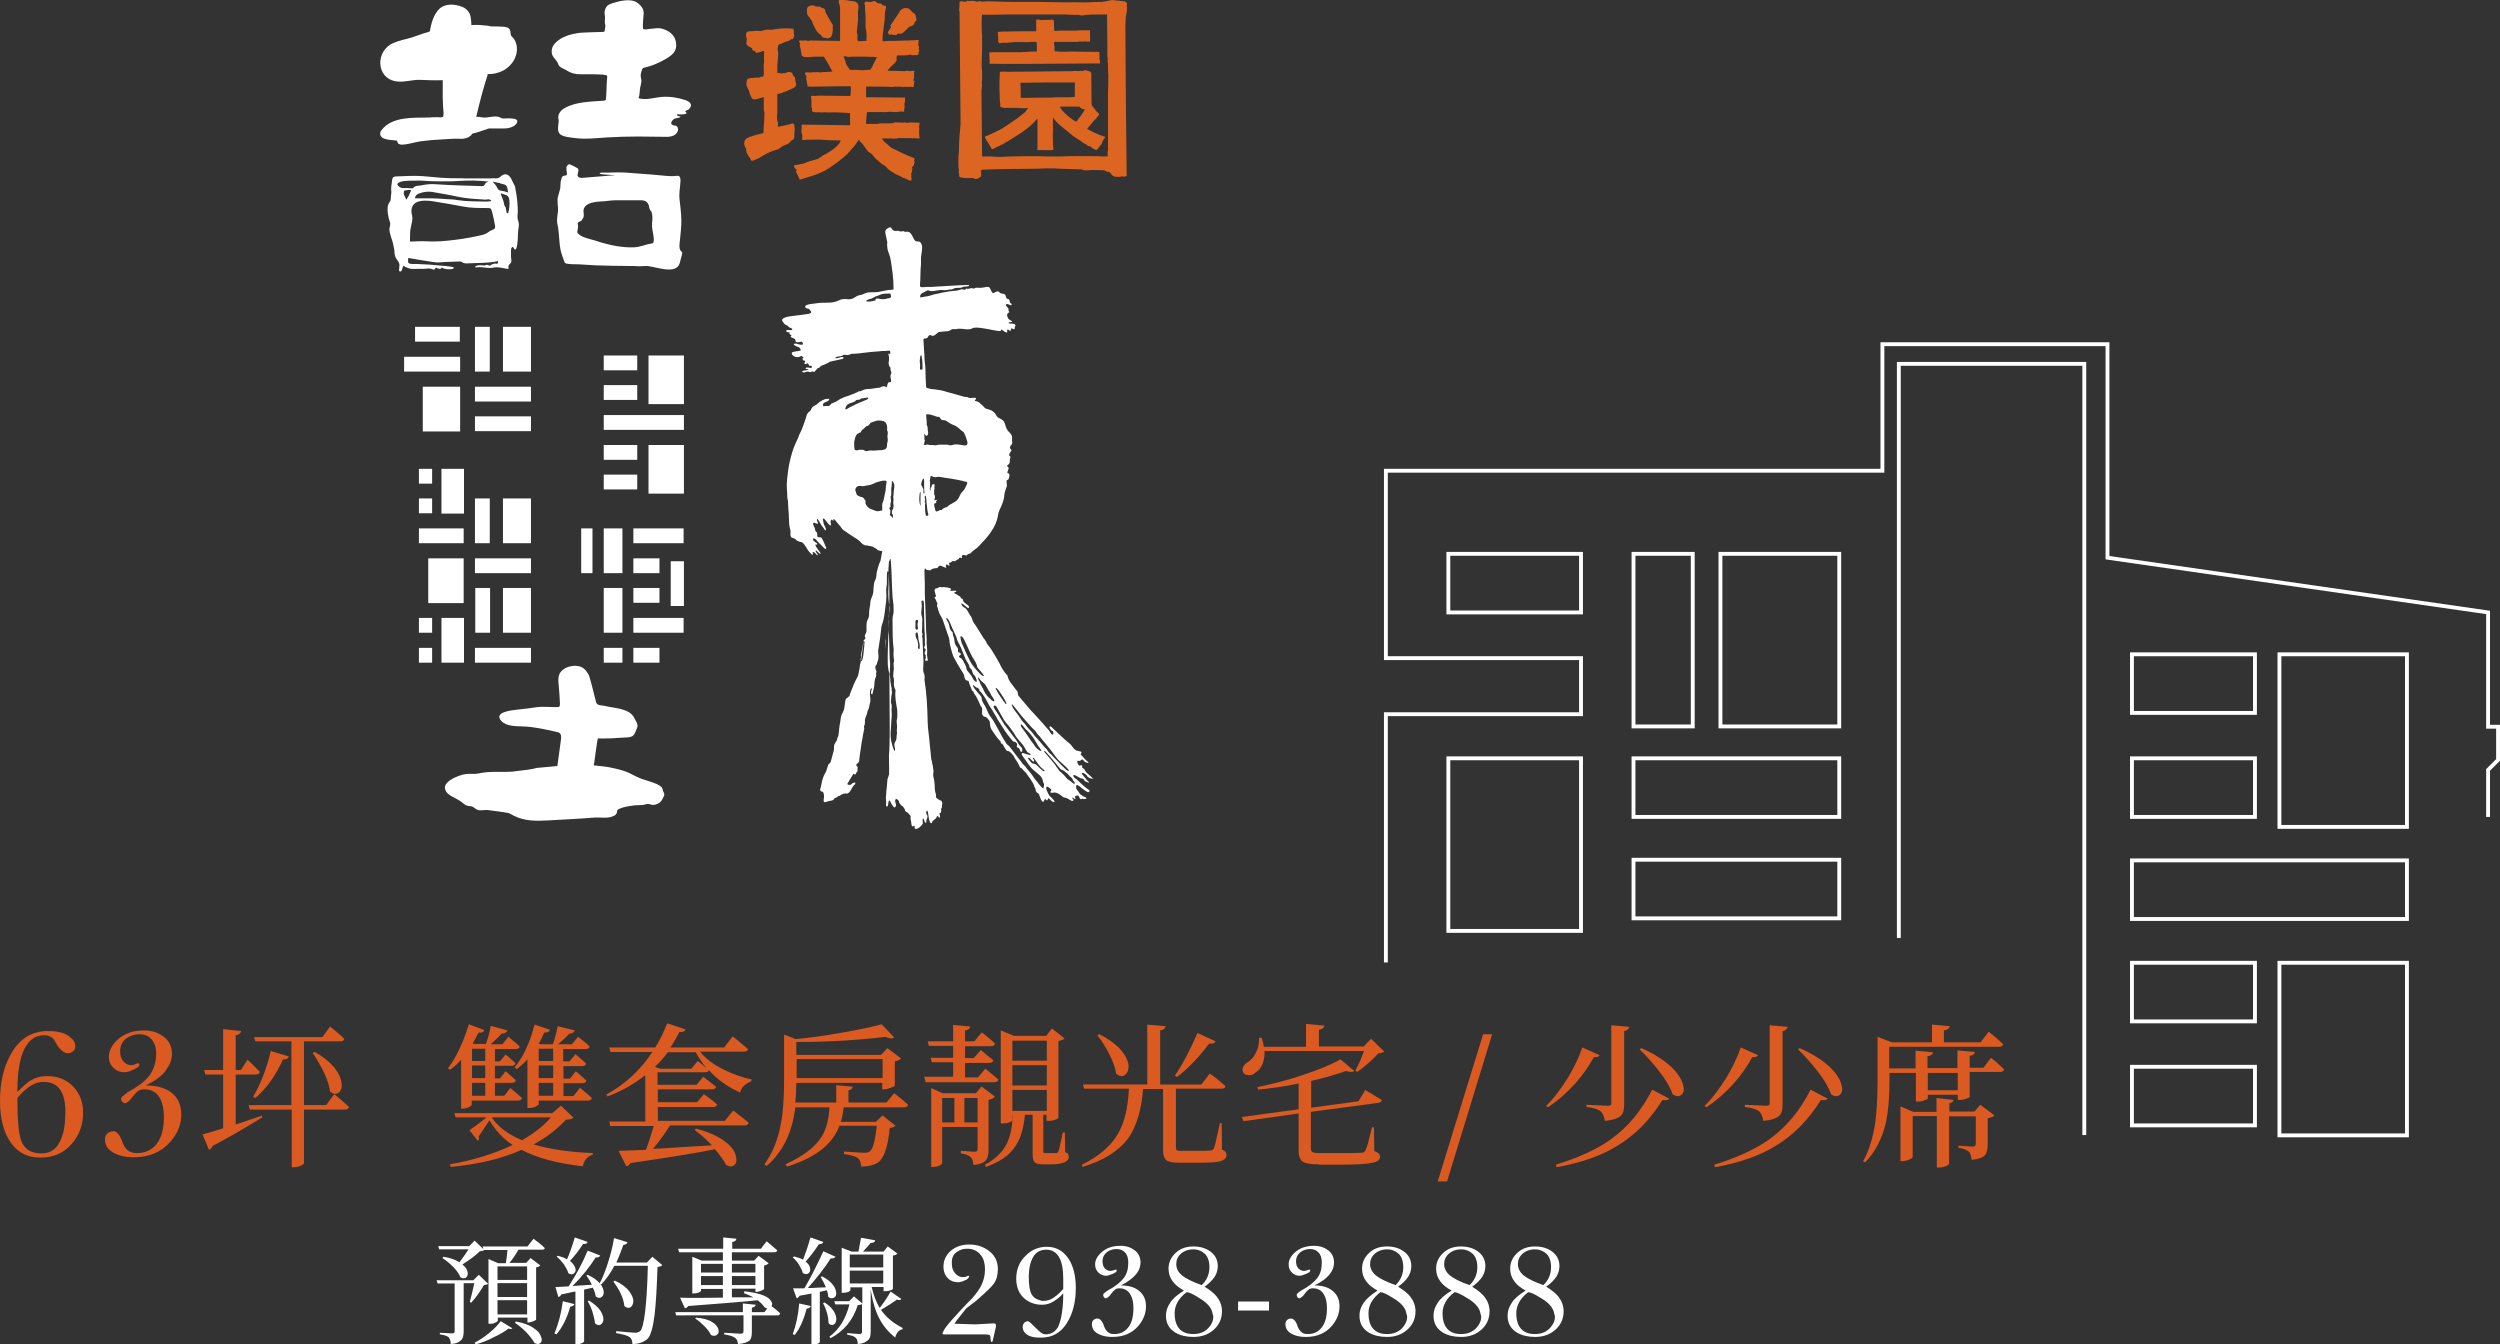 <?xml version="1.0" encoding="utf-8"?>
<!-- Generator: Adobe Illustrator 24.0.1, SVG Export Plug-In . SVG Version: 6.00 Build 0)  -->
<svg version="1.1" id="圖層_1" xmlns="http://www.w3.org/2000/svg" xmlns:xlink="http://www.w3.org/1999/xlink" x="0px" y="0px"
	 viewBox="0 0 776.4 417.5" style="enable-background:new 0 0 776.4 417.5;" xml:space="preserve">
<rect x="0" y="0" width="776.4" height="417.5" fill="#333333" stroke="none"/>
<style type="text/css">
	.st0{fill:#DA5A22;}
	.st1{fill:#FFFFFF;}
	.st2{fill:none;stroke:#FFFFFF;stroke-width:1.2;stroke-miterlimit:10;}
	.st3{fill:#DC6522;}
</style>
<g>
	<g>
		<path class="st0" d="M5.4,339.1c1.7-1.7,3.1-2.9,4-3.5c1.5-0.9,3.2-1.4,5.2-1.4c3.4,0,6.1,1.1,8.2,3.3c2,2.1,3,4.8,3,8.1
			c0,3.7-1.1,6.8-3.4,9.5c-2.5,3-5.8,4.4-9.9,4.4c-3.7,0-6.7-1.4-8.9-4.3C1.2,352,0,347.6,0,341.8c0-5.3,1-10,3.1-13.9
			c2.6-5.1,6.6-7.7,11.8-7.7c1.2,0,2.1,0.1,2.9,0.2c1.8,0.3,3.2,0.9,4.1,1.8c1,0.8,1.5,1.7,1.5,2.8c0,0.7-0.3,1.3-1,1.7
			c-0.5,0.3-0.9,0.4-1.3,0.4c-1,0-2-0.7-3-2c-0.4-0.7-0.9-1.4-1.3-2.2c-0.7-0.9-1.8-1.4-3.1-1.4c-2.2,0-4,1-5.3,2.9
			C6.3,327.3,5.4,332.2,5.4,339.1z M5.4,341c0,6.7,0.4,11.1,1.2,13.3c1,2.6,3.1,3.9,6.3,3.9c2.1,0,3.8-0.8,5-2.5
			c1.6-2.2,2.4-5.6,2.4-10.4c0-3.5-0.7-6-2.1-7.5c-1.1-1.2-2.7-1.8-4.6-1.8C10.9,335.9,8.2,337.6,5.4,341z"/>
		<path class="st0" d="M45.3,337.1c3.7,0,6.6,0.9,8.5,2.7c1.7,1.6,2.5,3.7,2.5,6.3c0,3.1-1.1,5.9-3.4,8.5c-2.8,3.2-6.6,4.8-11.3,4.8
			c-2.1,0-4-0.3-5.5-1c-2.4-1-3.5-2.5-3.5-4.6c0-1.3,0.7-2.1,2-2.4l0.6-0.1c0.9,0,1.7,0.8,2.4,2.3c0.3,0.8,0.6,1.6,1,2.4
			c0.4,0.6,0.8,1.1,1.3,1.4c0.7,0.5,1.6,0.7,2.7,0.7c2.1,0,3.9-0.7,5.4-2.1c1.9-1.9,2.9-4.9,2.9-9c0-2.5-0.4-4.4-1.2-5.9
			c-1-1.8-2.6-2.8-4.8-2.8c-0.8,0-1.5,0.2-2,0.5c-0.5,0.4-1.1,1-1.8,1.9c-0.4,0.5-0.7,0.9-1,1.2c-0.5,0.4-0.9,0.7-1.3,0.7
			c-0.3,0-0.5-0.1-0.8-0.4c-0.2-0.2-0.4-0.6-0.4-0.9c0-0.3,0.1-0.5,0.3-0.7l1.4-1.1l0.2-0.2c3.3-1.8,5.7-3.6,7-5.4
			c1.3-1.9,2-4.1,2-6.7c0-1.9-0.5-3.3-1.4-4.4c-1-1.1-2.2-1.6-3.8-1.6c-1.4,0-2.7,0.4-3.8,1.1c-1.5,1-2.2,2.4-2.2,4.2
			c0,1.3,0.3,2.3,1,3.1c0.7,0.8,1.5,1.2,2.5,1.2c0.4,0,0.8-0.1,1.2-0.3c0.4-0.2,0.7-0.3,0.9-0.3c0.2,0,0.3,0.1,0.4,0.2
			c0,0.6-0.3,1.1-1,1.3c-0.4,0.3-0.8,0.5-1.1,0.6c-1,0.5-1.8,0.7-2.6,0.7c-1.2,0-2.3-0.4-3.2-1.2c-1-0.9-1.6-2.1-1.6-3.6
			c0-1.8,0.9-3.6,2.6-5.2c2.1-2,4.9-3,8.3-3c2.5,0,4.5,0.7,6.2,2c1.7,1.3,2.5,3.1,2.5,5.3c0,1.7-0.6,3.3-1.7,4.8
			C50.7,333.8,48.5,335.5,45.3,337.1z"/>
		<path class="st0" d="M64.9,357.1l-2-4.8c1.2-0.3,3.3-0.9,6.4-1.9v-16.7h-5.5l-0.4-1.4h5.9v-12.7l5.6,0.6c-0.2,0.7-0.7,1.2-1.7,1.3
			v10.8h1.6l2.1-3.2c1.3,1.2,2.6,2.5,3.8,3.8c-0.1,0.5-0.5,0.8-1.2,0.8h-6.3v15.5c3.1-1,5.8-1.9,8.1-2.7l0.2,0.5
			c-5.6,3.4-10.7,6.4-15.5,8.9C65.8,356.5,65.4,356.9,64.9,357.1z M90.6,362.4v-17.8h-13l-0.4-1.4h13.3v-19.8H79.3l-0.4-1.3h21.2
			l2.4-3.3c0.5,0.4,1.1,0.9,1.6,1.3c1.2,1,2.2,1.9,2.8,2.5c0,0.5-0.4,0.8-1.2,0.8H94.4v19.8h6.9l2.5-3.4c0.5,0.4,1.1,0.9,1.7,1.4
			c1.2,1.1,2.2,1.9,2.9,2.6c-0.1,0.5-0.6,0.8-1.3,0.8H94.4v16.7c0,0.2-0.3,0.4-0.9,0.7c-0.7,0.3-1.5,0.5-2.3,0.5H90.6z M79.3,341
			l-0.7-0.4c1.1-1.8,2.1-3.9,3.1-6.4c1-2.6,1.8-5.2,2.4-7.8l5.6,1.7c-0.2,0.7-0.8,1-1.8,0.9C85.6,334.1,82.7,338.1,79.3,341z
			 M105.1,339.4c-0.8,0.5-1.6,0.4-2.6-0.4c-0.4-3.3-2.3-7.3-5.4-12l0.6-0.3c2.8,1.5,4.9,3.3,6.4,5.2c1.2,1.6,1.9,3.2,2,4.7
			C106.2,338,105.8,338.9,105.1,339.4z"/>
		<path class="st0" d="M143.2,344.1v-15c-1,1.2-2.1,2.2-3.4,3.1l-0.7-0.4c1.3-1.7,2.5-3.7,3.6-6.1c1.2-2.5,2.1-5,2.9-7.6l4.8,1.8
			c-0.2,0.6-0.8,0.9-1.8,0.8c-0.8,1.5-1.4,2.7-1.8,3.4l0.3,0.1h3.8c0.7-1.9,1.2-3.8,1.5-5.6l5.2,1.4c-0.2,0.6-0.8,1-1.8,1
			c-0.8,0.9-1.9,2-3.4,3.3h3.6l1.9-2.3c0.4,0.3,0.8,0.6,1.2,1c1,0.8,1.7,1.4,2.3,2c-0.1,0.5-0.5,0.8-1.2,0.8h-6.5v3.8h1.6l1.7-2.1
			c0.4,0.3,0.8,0.6,1.1,0.9c0.8,0.7,1.5,1.3,2,1.8c-0.1,0.5-0.5,0.8-1.2,0.8h-5.2v3.9h1.6l1.7-2.2c0.4,0.3,0.8,0.6,1.2,1
			c0.8,0.7,1.5,1.3,2,1.8c-0.1,0.5-0.5,0.8-1.2,0.8h-5.3v4h2.9l1.9-2.4c1.2,1,2.4,2,3.6,3.1c-0.1,0.5-0.5,0.8-1.2,0.8h-14.4v1.3
			c0,0.2-0.3,0.4-0.8,0.7c-0.6,0.3-1.3,0.5-2,0.5H143.2z M140,362.4l-0.3-0.8c7.3-1.3,13.8-3.3,19.5-6c-3-2-5.4-4.6-7.2-7.7
			c-1.3,2-2.4,3.7-3.4,5.1c0.3,0.5,0.2,1-0.2,1.3l-2.6-3.3c1.7-1.2,3.5-2.5,5.3-4h-9.6l-0.4-1.3h30.4l2.7-2.3l3.9,3.7
			c-0.4,0.4-1.2,0.6-2.3,0.6c-2.8,3-6.1,5.6-10.1,7.7c5,1.5,11.1,2.4,18.4,2.7l0,0.5c-1.7,0.5-2.7,1.7-3.1,3.6
			c-8-0.9-14.3-2.6-19-5.1C155.7,359.9,148.4,361.6,140,362.4z M146.6,329.5h4.1v-3.8h-4.1V329.5z M146.6,334.8h4.1v-3.9h-4.1V334.8
			z M146.6,340.3h4.1v-4h-4.1V340.3z M162.1,354.1c3.7-2.1,6.7-4.4,9-7.1h-18.4C154.7,350,157.8,352.3,162.1,354.1z M163.8,343.9
			V329c-1.1,1.2-2.2,2.2-3.3,3l-0.7-0.5c2.8-3.4,4.8-7.8,6.2-13.3l4.8,1.6c-0.2,0.6-0.8,0.9-1.8,0.9c-0.5,1.2-1,2.3-1.7,3.4l0.5,0.2
			h3.9c0.6-1.7,1.1-3.5,1.5-5.6l5.3,1.3c-0.2,0.6-0.7,1-1.7,1c-0.8,0.9-1.9,2-3.5,3.3h4.3l1.9-2.3c0.4,0.3,0.9,0.6,1.3,1
			c1,0.8,1.8,1.4,2.3,2c-0.1,0.5-0.5,0.8-1.2,0.8h-7v3.8h2l1.8-2.2c0.4,0.3,0.8,0.6,1.2,1c0.9,0.7,1.6,1.4,2.1,1.9
			c-0.1,0.5-0.5,0.8-1.2,0.8H175v3.9h2l1.8-2.3c0.4,0.3,0.8,0.6,1.2,1c0.9,0.8,1.6,1.4,2.1,1.9c-0.1,0.5-0.5,0.8-1.2,0.8H175v4h3.1
			l2-2.6c0.4,0.4,0.9,0.7,1.3,1.1c1,0.8,1.8,1.5,2.4,2.1c-0.1,0.5-0.5,0.8-1.2,0.8h-15.3v1.1c0,0.2-0.3,0.4-0.8,0.7
			c-0.6,0.3-1.3,0.5-2.1,0.5H163.8z M167.3,329.5h4.5v-3.8h-4.5V329.5z M167.3,334.8h4.5v-3.9h-4.5V334.8z M167.3,340.3h4.5v-4h-4.5
			V340.3z"/>
		<path class="st0" d="M228.2,361.7c-0.7,0.7-1.5,0.7-2.7,0.1c-0.7-1.4-1.8-3-3.5-4.9c-5.2,1.1-13.9,2.5-26.2,4.3
			c-0.3,0.5-0.7,0.9-1.3,1l-2.4-4.8c2.8-0.1,5.6-0.2,8.5-0.3c0.9-2.4,1.7-4.9,2.4-7.4h-13.5l-0.3-1.4h11.2v-14.4
			c-3.4,2.7-7.2,4.9-11.7,6.6l-0.4-0.6c5.9-3.2,10.6-7.6,14.3-13.2h-13l-0.4-1.4h14.3c1.5-2.4,2.7-4.9,3.7-7.5l5.7,1.9
			c-0.3,0.7-0.9,0.9-1.9,0.8c-0.8,1.6-1.7,3.2-2.8,4.8h16.7l2.6-3.4c0.6,0.4,1.2,0.9,1.7,1.3c1.3,1.1,2.3,1.9,3.1,2.6
			c-0.1,0.5-0.5,0.8-1.2,0.8h-13.7c1.7,2.1,4,3.9,7.2,5.5c2.8,1.4,5.7,2.5,8.8,3.1l-0.1,0.6c-2,0.9-3.2,2-3.4,3.5
			c-3.7-1.6-7-3.9-9.7-6.9c-0.2,0.4-0.6,0.6-1.2,0.6h-14.8v3.9h12.1l2.1-2.5c1.3,1,2.7,2.1,4,3.1c-0.1,0.5-0.5,0.8-1.2,0.8h-16.9v4
			h12.2l2.1-2.5c0.5,0.4,1,0.7,1.5,1.1c1.1,0.8,2,1.5,2.6,2.1c-0.1,0.5-0.5,0.8-1.2,0.8h-17.2v4.3h20.8l2.6-3.2
			c0.6,0.4,1.2,0.8,1.7,1.3c1.3,1,2.4,1.8,3.1,2.5c-0.1,0.5-0.5,0.8-1.2,0.8h-23.2c-1.8,2.8-3.6,5.3-5.3,7.3
			c2.3-0.1,6.1-0.4,11.5-0.7c3-0.2,5.3-0.3,6.8-0.4c-1.5-1.6-3.3-3.2-5.4-4.8l0.5-0.4c3.6,1,6.5,2.2,8.7,3.8c1.8,1.3,3,2.7,3.5,4.2
			C228.9,360.1,228.8,361,228.2,361.7z M205,331.9h9.7l2-2.4c0.9,0.7,1.8,1.4,2.7,2.2c-1.3-1.5-2.4-3.2-3.3-4.9h-8.7
			c-1.2,1.6-2.5,3.1-4,4.5L205,331.9z"/>
		<path class="st0" d="M267.4,362.3c0-1.2-0.3-2-0.9-2.6c-0.7-0.5-2.1-1-4.4-1.3v-0.8c0.2,0,0.6,0.1,1.1,0.1c3,0.2,4.7,0.3,5.3,0.3
			c0.7,0,1.3-0.1,1.6-0.4c1-0.7,1.7-3.4,2.2-8h-11.6c-1,2.7-2.6,4.9-4.9,6.9c-2.7,2.3-6.4,4.2-11.3,5.8l-0.6-0.7
			c5.3-2.4,9.1-5.2,11.2-8.5c1.5-2.3,2.3-5.4,2.5-9.2H247c-1,8-4,14-8.9,18.2l-0.7-0.5c2.5-3.5,4.2-7.6,5.1-12.6
			c0.7-3.5,1-8.1,1-13.6v-14.1l3.6,1.4c4.4-0.4,9.3-1.1,14.4-2c5-0.9,9.1-1.7,12.3-2.6l3.9,4.1c-0.5,0.4-1.4,0.4-2.7-0.2
			c-9,1.1-18.2,1.6-27.7,1.6v4h26.3l2-2.1l4.2,3.2c-0.4,0.5-1,0.8-1.9,0.9v7.5c0,0.2-0.4,0.4-1.2,0.7c-0.8,0.3-1.5,0.5-2.1,0.5h-0.6
			v-2h-26.7c0,2-0.1,4-0.3,6.1h12.7v-5.4l5.1,0.5c-0.1,0.6-0.5,1-1.3,1.1v3.8h11.8l2.4-2.9c0.5,0.4,1,0.8,1.5,1.2
			c1.2,1,2.1,1.7,2.8,2.4c-0.1,0.5-0.5,0.8-1.2,0.8H262c-0.2,1.9-0.5,3.3-0.9,4.5H272l2.1-2l4,3.2c-0.4,0.4-1,0.6-1.8,0.7
			c-0.5,5.9-1.8,9.5-3.7,10.8C271.2,361.9,269.6,362.3,267.4,362.3z M247.4,334.8h26.7v-5.9h-26.7V334.8z"/>
		<path class="st0" d="M287.4,335.8l-0.4-1.4h9v-4.5h-6.6l-0.4-1.4h7v-3.7h-7.5l-0.4-1.4h7.9v-5.1l5.3,0.5c-0.1,0.7-0.6,1.1-1.6,1.2
			v3.4h2.9l2.3-2.8c0.5,0.4,1,0.8,1.5,1.2c1.1,0.9,2,1.6,2.6,2.3c-0.1,0.5-0.5,0.8-1.2,0.8h-8.1v3.7h2.7l2.2-2.5
			c1.3,1.1,2.6,2.1,3.9,3.2c-0.1,0.5-0.6,0.8-1.3,0.8h-7.5v4.5h4l2.3-2.7c1.4,1.1,2.7,2.2,4.1,3.4c-0.1,0.5-0.6,0.8-1.3,0.8H287.4z
			 M289.2,362.4v-24.5l3.5,1.6h10.4l1.7-2.1l4.2,3.2c-0.4,0.4-1.1,0.8-2,1v15.6c0,1.5-0.3,2.5-0.8,3.1c-0.6,0.8-1.9,1.3-3.9,1.5
			c-0.1-1.2-0.4-2.1-0.8-2.4c-0.6-0.6-1.6-1-3.1-1.2v-0.8c1.4,0.1,2.9,0.2,4.3,0.3c0.6,0,0.9-0.3,0.9-0.9V350h-11v11.2
			c0,0.2-0.3,0.5-0.9,0.8c-0.6,0.3-1.3,0.4-2,0.4H289.2z M292.6,348.6h3.8V341h-3.8V348.6z M299.5,348.6h4.1V341h-4.1V348.6z
			 M306.2,362.4l-0.3-0.7c3.2-1.7,5.4-3.9,6.7-6.4c1.1-2.2,1.8-5.2,1.9-8.9h-0.1v1.5c0,0.2-0.3,0.4-0.8,0.6
			c-0.6,0.3-1.4,0.4-2.2,0.4h-0.6V320l4.1,1.7h10l1.8-2.3l3.9,3.1c-0.4,0.4-1,0.6-1.9,0.8v23.8c0,0.2-0.3,0.4-0.9,0.6
			c-0.7,0.3-1.4,0.4-2.2,0.4h-0.6v-1.9h-1v0.3v10.9c0,0.3,0,0.5,0.1,0.6c0.1,0.1,0.3,0.1,0.7,0.1h1.6h1.6c0.3,0,0.5-0.2,0.7-0.5
			c0.2-0.4,0.5-1.9,1.1-4.6c0.1-0.6,0.2-1.1,0.3-1.3h0.6l0.1,6.1c0.5,0.2,0.8,0.4,0.9,0.6c0.1,0.2,0.2,0.5,0.2,0.9
			c0,1.5-1.9,2.3-5.6,2.3H324c-1.4,0-2.3-0.2-2.7-0.7c-0.4-0.4-0.6-1.2-0.6-2.4v-12.3h-2.4c-0.4,4.3-1.4,7.7-3.2,10.1
			C313.3,359,310.3,360.9,306.2,362.4z M314.4,329.4h10.7v-6.2h-10.7V329.4z M314.4,337.1h10.7v-6.3h-10.7V337.1z M314.4,345h10.7
			v-6.5h-10.7V345z"/>
		<path class="st0" d="M336.2,362.4l-0.2-0.7c5.3-2.6,9-5.8,11.2-9.6c2-3.4,3.1-8,3.4-14h-13.9l-0.4-1.3h20v-18.6l5.7,0.5
			c-0.1,0.7-0.7,1.2-1.7,1.3v16.8h12.8l2.6-3.4c0.6,0.4,1.2,0.9,1.8,1.3c1.3,1.1,2.3,1.9,3.1,2.6c-0.1,0.5-0.5,0.8-1.2,0.8h-14.2
			v0.7v17.5c0,0.4,0.1,0.8,0.3,0.9c0.3,0.2,0.8,0.2,1.6,0.2h4.6c2.1,0,3.5,0,4.2-0.1c0.5,0,0.9-0.3,1.1-0.7c0.3-0.6,0.8-3,1.7-7.1
			c0.1-0.3,0.1-0.6,0.1-0.7h0.6l0.1,8.2c1,0.4,1.4,0.9,1.4,1.7c0,0.9-0.6,1.5-1.8,1.9c-1.3,0.4-3.9,0.5-7.7,0.5h-5.1
			c-2.1,0-3.5-0.3-4.1-0.8s-1-1.5-1-3v-19.1H355c-0.5,6.6-2.1,11.7-4.6,15.3C347.5,357.4,342.8,360.4,336.2,362.4z M349.3,333.9
			c-0.8,0.5-1.7,0.4-2.7-0.5c-0.2-1.8-1-3.9-2.2-6.2c-1-2-2.2-3.9-3.6-5.7l0.6-0.3c3,1.5,5.3,3.2,6.9,5.1c1.3,1.6,2.1,3.2,2.2,4.8
			C350.5,332.4,350.1,333.3,349.3,333.9z M365.5,334.5l-0.6-0.5c2.4-3.5,4.7-7.9,7-13.2l5.6,2.6c-0.3,0.6-0.9,0.8-2,0.7
			C372.3,328.4,368.9,331.9,365.5,334.5z"/>
		<path class="st0" d="M409.6,361.6c-2.5,0-4.2-0.3-5-0.8c-0.8-0.6-1.3-1.7-1.3-3.3v-11.7l-17.1,2.4l-0.6-1.3l17.7-2.4v-8
			c-4.3,0.9-8.5,1.5-12.6,1.9l-0.2-0.8c4.5-0.9,9.3-2.1,14.3-3.8c4.8-1.6,8.7-3.2,11.5-4.8l4.3,3.6c-0.5,0.4-1.3,0.4-2.6,0
			c-3,1.1-6.6,2.1-10.8,3.1v0.6v7.7l14.7-2l2.1-3.5c1.7,1,3.4,2.1,5.1,3.1c0,0.5-0.4,0.8-1.1,0.9l-20.9,2.8v11.3
			c0,0.6,0.2,1,0.5,1.2c0.4,0.2,1.1,0.3,2.4,0.3h6.7c3.1,0,5.1,0,6.1-0.1c0.6,0,1.1-0.3,1.3-0.8c0.4-0.7,1-3,2-7.1h0.6l0.1,7.4
			c0.7,0.2,1.1,0.5,1.4,0.7c0.2,0.3,0.4,0.6,0.4,1c0,1-0.8,1.6-2.3,1.9c-1.7,0.4-4.9,0.6-9.8,0.6H409.6z M387.7,333.9
			c-0.8,0-1.4-0.4-1.7-1c-0.2-0.5-0.2-1.1,0.1-1.6c0.2-0.5,0.6-0.9,1.2-1.3c1.1-0.6,2-1.6,2.7-3c0.8-1.5,1.1-3,1-4.7h0.8
			c0.4,1.1,0.6,2,0.7,2.8h13.1v-7.1l5.7,0.5c-0.1,0.7-0.7,1.2-1.7,1.3v5.2h13.9l2.3-2.4l4.1,4c-0.4,0.3-1,0.5-1.8,0.5
			c-2,2.2-4.2,4.1-6.6,5.8l-0.6-0.4c1-1.8,1.9-3.9,2.7-6.1h-30.9c0.1,1.6-0.2,3-0.7,4.2c-0.5,1.1-1.1,1.9-2,2.4
			C389.2,333.8,388.5,334,387.7,333.9z"/>
		<path class="st0" d="M446.5,366.9l14.1-45.7h2.8l-14,45.7H446.5z"/>
		<path class="st0" d="M480.7,343.9l-0.5-0.5c2.4-2.3,4.6-5.3,6.8-8.8c1.9-3.2,3.4-6.3,4.4-9.3l5.4,2.4c-0.3,0.5-0.9,0.7-1.8,0.6
			c-1.6,2.9-3.5,5.6-5.8,8.2C486.5,339.5,483.6,342,480.7,343.9z M483.4,362.5l-0.2-0.8c7.1-2.2,12.8-4.8,17.1-7.9
			c5.3-3.8,9.5-8.9,12.8-15.4l5.3,2.8c-0.3,0.4-1,0.6-2.1,0.4c-3.9,6.3-8.7,11.1-14.3,14.4C497.3,358.9,491.1,361.1,483.4,362.5z
			 M498.4,348.1c-0.2-1.3-0.6-2.3-1.2-2.9c-0.9-0.7-2.4-1.2-4.5-1.4v-0.7c2.2,0.1,4.4,0.2,6.6,0.3c0.4,0,0.7-0.1,0.9-0.2
			c0.2-0.1,0.2-0.4,0.2-0.7v-24.1l5.6,0.5c-0.2,0.7-0.7,1.2-1.6,1.3v22.7c0,1.7-0.3,2.9-1,3.6C502.5,347.3,500.8,347.9,498.4,348.1z
			 M522.3,339.9c-0.7,0.7-1.6,0.7-2.8,0c-0.7-2-2.1-4.5-4.3-7.3c-1.8-2.3-3.8-4.6-6-6.7l0.5-0.4c3.9,1.7,7,3.7,9.3,5.8
			c1.9,1.8,3.1,3.6,3.6,5.3C523.1,338.1,523,339.2,522.3,339.9z"/>
		<path class="st0" d="M529.9,343.9l-0.5-0.5c2.4-2.3,4.6-5.3,6.8-8.8c1.9-3.2,3.4-6.3,4.4-9.3l5.4,2.4c-0.3,0.5-0.9,0.7-1.8,0.6
			c-1.6,2.9-3.5,5.6-5.8,8.2C535.7,339.5,532.8,342,529.9,343.9z M532.6,362.5l-0.2-0.8c7.1-2.2,12.8-4.8,17.1-7.9
			c5.3-3.8,9.5-8.9,12.8-15.4l5.3,2.8c-0.3,0.4-1,0.6-2.1,0.4c-3.9,6.3-8.7,11.1-14.3,14.4C546.5,358.9,540.3,361.1,532.6,362.5z
			 M547.6,348.1c-0.2-1.3-0.6-2.3-1.2-2.9c-0.9-0.7-2.4-1.2-4.5-1.4v-0.7c2.2,0.1,4.4,0.2,6.6,0.3c0.4,0,0.7-0.1,0.9-0.2
			c0.2-0.1,0.2-0.4,0.2-0.7v-24.1l5.6,0.5c-0.2,0.7-0.7,1.2-1.6,1.3v22.7c0,1.7-0.3,2.9-1,3.6C551.7,347.3,550,347.9,547.6,348.1z
			 M571.5,339.9c-0.7,0.7-1.6,0.7-2.8,0c-0.7-2-2.1-4.5-4.3-7.3c-1.8-2.3-3.8-4.6-6-6.7l0.5-0.4c3.9,1.7,7,3.7,9.3,5.8
			c1.9,1.8,3.1,3.6,3.6,5.3C572.3,338.1,572.2,339.2,571.5,339.9z"/>
		<path class="st0" d="M579.2,361l-0.6-0.4c1.9-3.3,3.1-7.4,3.8-12.1c0.4-3.2,0.7-7.5,0.7-12.8V322l4.4,1.7H600v-5.5l5.5,0.5
			c-0.1,0.7-0.7,1.2-1.8,1.3v3.7h11.4l2.5-3.3c0.5,0.4,1.1,0.9,1.6,1.3c1.2,1,2.2,1.9,2.9,2.6c-0.1,0.5-0.5,0.8-1.2,0.8h-34.2v6.7
			h8.2v-5.5l5.4,0.5c-0.1,0.7-0.7,1.1-1.7,1.2v3.7h9.3v-5.5l5.4,0.5c-0.1,0.7-0.6,1.1-1.6,1.2v3.7h4.3l2.3-3.1
			c0.5,0.4,1,0.8,1.5,1.2c1.1,1,2,1.8,2.6,2.4c-0.1,0.5-0.5,0.8-1.2,0.8h-9.5v7.7c0,0.2-0.3,0.4-1,0.6c-0.7,0.3-1.4,0.4-2.1,0.4H608
			V340h-9.3v1.1c0,0.2-0.3,0.4-1,0.6c-0.7,0.3-1.3,0.4-2,0.4H595v-8.9h-8.2v2.4c0,5.3-0.4,9.7-1.1,13
			C584.5,353.7,582.3,357.9,579.2,361z M601.5,362.5v-15.9H594v12.7c0,0.2-0.3,0.5-1,0.8c-0.7,0.3-1.5,0.5-2.2,0.5h-0.6v-17l4,1.7
			h7.2V341l5.3,0.6c-0.1,0.5-0.5,0.9-1.3,1v2.6h7.8l1.8-2.1l4.4,3.3c-0.4,0.4-1.1,0.7-2.1,0.9v8.2c0,1.5-0.3,2.6-0.8,3.2
			c-0.7,0.8-2.1,1.3-4.2,1.5c-0.1-1.2-0.4-2.1-0.8-2.5c-0.7-0.6-1.8-1.1-3.3-1.2v-0.7c1.5,0.1,3,0.2,4.5,0.3c0.6,0,0.9-0.3,0.9-0.9
			v-8.5h-8.3v14.7c0,0.2-0.4,0.5-1.1,0.8s-1.4,0.4-2.1,0.4H601.5z M598.7,338.6h9.3v-5.4h-9.3V338.6z"/>
		<path class="st1" d="M140,417.4c0-0.9-0.3-1.6-0.6-2c-0.4-0.5-1.4-0.8-2.8-1v-0.5c1.3,0.1,2.5,0.1,3.8,0.2c0.5,0,0.8-0.2,0.8-0.6
			v-14.9h-5.3l-0.3-1H147l1.7-1.7l2.9,2.8c-0.2,0.2-0.6,0.3-1.3,0.4c-1.2,2-2.5,3.9-4,5.5l-0.4-0.3c0.5-1.9,1-3.8,1.4-5.8h-3.3v14.9
			c0,1.2-0.2,2.1-0.6,2.6C142.6,416.9,141.6,417.3,140,417.4z M151.7,411.1V391l3,1.3h2.4c0.2-1.3,0.4-2.7,0.5-4.1h-7.2l0,0
			c-0.1,0.2-0.6,0.3-1.4,0.4c-1.2,1.2-2.9,2.5-5.4,4.1c0.9,0.7,1.5,1.5,1.6,2.3c0.2,0.7,0,1.3-0.4,1.7c-0.5,0.4-1,0.4-1.8,0
			c-0.4-1-1.1-2.1-2.3-3.3c-1.1-1.1-2.2-2-3.3-2.7l0.3-0.4c2,0.3,3.7,0.9,5,1.7c1.2-1.6,2.2-3,2.8-4h-9.1l-0.3-1h9.6l1.7-1.7
			l2.7,2.6l-0.2-0.8h13.9l1.9-2.4c0.4,0.3,0.8,0.7,1.3,1c0.9,0.7,1.7,1.4,2.2,1.9c-0.1,0.4-0.4,0.5-0.9,0.5H161
			c-0.9,1.6-1.8,3-2.8,4.1h5.2l1.4-1.5l3,2.3c-0.3,0.3-0.7,0.5-1.3,0.6v16.2c0,0.1-0.3,0.3-0.8,0.5c-0.6,0.2-1.1,0.4-1.5,0.4h-0.4
			v-1.5h-9.2v0.9c0,0.2-0.2,0.4-0.7,0.6c-0.5,0.3-1,0.4-1.6,0.4H151.7z M147.7,417.5l-0.3-0.5c1.5-0.8,3.1-1.8,4.6-3.1
			c1.6-1.3,2.7-2.5,3.5-3.6l3.6,2.2c-0.2,0.3-0.6,0.3-1.2,0.1c-1.1,0.9-2.6,1.8-4.6,2.7C151.5,416.3,149.6,417,147.7,417.5z
			 M154.5,397.5h9.2v-4.2h-9.2V397.5z M154.5,402.8h9.2v-4.3h-9.2V402.8z M154.5,408.2h9.2v-4.4h-9.2V408.2z M167.9,417
			c-0.4,0.5-1.1,0.5-1.9,0.1c-0.5-1-1.4-2.1-2.6-3.4c-1.1-1.1-2.3-2.1-3.5-2.9l0.3-0.4c2.3,0.4,4.2,1.1,5.6,2.1
			c1.2,0.8,1.9,1.6,2.2,2.6C168.4,415.9,168.3,416.6,167.9,417z"/>
		<path class="st1" d="M172.8,414.4l-0.6-0.3c1.2-2.9,2.1-6.2,2.6-10l3.6,0.9c-0.2,0.5-0.6,0.7-1.3,0.8
			C176.1,409.4,174.6,412.3,172.8,414.4z M178.7,417.4v-16.3c-0.1,0-0.4,0.1-0.7,0.1c-1.6,0.4-2.8,0.6-3.7,0.8
			c-0.2,0.5-0.5,0.7-0.9,0.8l-0.9-3.1c0.8,0,2.1-0.1,4.1-0.2c2.3-3.6,4.3-7.2,5.9-11.1l3.9,1.5c-0.2,0.5-0.7,0.7-1.4,0.6
			c-1.9,3-4.3,6-7.2,8.9c1.5-0.1,3.5-0.3,6-0.4c-0.5-1.1-1.1-2-1.7-2.9l0.4-0.2c1.7,0.8,3,1.7,3.9,2.8c0.7,0.9,1.1,1.8,1.1,2.6
			c0,0.8-0.3,1.3-0.8,1.6c-0.5,0.3-1.1,0.2-1.7-0.3c-0.1-0.8-0.4-1.7-0.9-2.7l-2.7,0.6v16.1c0,0.1-0.2,0.3-0.6,0.5
			c-0.5,0.2-1,0.4-1.6,0.4H178.7z M178.2,395.5c-0.5,0.4-1,0.3-1.7-0.1c-0.2-0.8-0.7-1.7-1.4-2.8c-0.7-0.9-1.4-1.7-2.2-2.3l0.3-0.3
			c1.2,0.3,2.1,0.6,2.9,1.1c0.9-2.1,1.7-4.4,2.4-6.8l4,1.4c-0.2,0.5-0.6,0.7-1.4,0.6c-1.3,2-2.7,3.8-4.1,5.3
			c0.9,0.7,1.5,1.5,1.7,2.3C178.9,394.6,178.7,395.1,178.2,395.5z M186.5,411.4c-0.5,0.3-1.1,0.1-1.7-0.4c-0.1-1-0.4-2.2-0.8-3.6
			c-0.4-1.2-0.9-2.3-1.5-3.3l0.4-0.2c1.6,1,2.8,2,3.6,3.2c0.6,1,0.9,1.9,0.9,2.8C187.3,410.6,187,411.1,186.5,411.4z M196.4,417.4
			c0-1-0.3-1.7-0.8-2.1c-0.6-0.5-2-0.9-4.3-1.3l0.1-0.6h0c3.3,0.3,5.3,0.5,5.9,0.5c0.6,0,1.1-0.2,1.5-0.5c1.2-1.1,2.1-7.9,2.4-20.3
			h-10.4c-1.2,2.3-2.6,4.3-4.1,5.8l-0.5-0.3c1-1.8,1.8-3.9,2.6-6.4c0.8-2.5,1.5-5.1,1.9-7.7l4.2,1.3c-0.2,0.5-0.7,0.8-1.3,0.8
			c-0.7,1.9-1.4,3.8-2.2,5.5h9.5l1.7-1.8l3.1,2.6c-0.3,0.3-0.8,0.5-1.5,0.6c-0.2,6.4-0.5,11.3-0.9,14.8c-0.5,3.9-1.2,6.4-2.1,7.4
			C200,416.8,198.4,417.4,196.4,417.4z M195.8,406c-0.6,0.3-1.2,0.2-1.9-0.4c-0.1-1.2-0.5-2.5-1.2-4c-0.6-1.3-1.4-2.5-2.2-3.6
			l0.4-0.3c2,0.9,3.5,2,4.5,3.3c0.8,1.1,1.3,2.1,1.3,3.1C196.6,405,196.4,405.6,195.8,406z"/>
		<path class="st1" d="M229.2,417.4c-0.1-0.9-0.4-1.6-0.9-1.9c-0.6-0.5-1.7-0.8-3.4-1.1v-0.5c1.7,0.1,3.4,0.2,5.1,0.3
			c0.6,0,0.9-0.2,0.9-0.7v-5H210l-0.3-1h21v-2.7l4,0.4c-0.1,0.5-0.5,0.8-1.2,0.9v1.4h3.9l0.9-1.2c-0.4,0-0.8-0.2-1-0.5
			c-0.5-0.7-1.2-1.4-2-2c-4.4,0.5-11.6,1-21.6,1.8c-0.2,0.4-0.5,0.6-1,0.7l-1.5-3.3c2.5,0.1,6.9,0.1,13.3,0v-2.7h-6.8v0.6
			c0,0.1-0.2,0.3-0.7,0.5c-0.6,0.2-1.1,0.3-1.6,0.3H215v-11.4l2.9,1.2h6.6v-2.6h-13.6l-0.3-1.1h14v-3.5l4.1,0.4
			c-0.1,0.6-0.5,0.9-1.3,1v2.1h8.9l1.8-2.3c1.1,0.9,2.2,1.9,3.3,2.8c-0.1,0.4-0.4,0.6-1,0.6h-13.1v2.6h6.9l1.4-1.5l3.1,2.3
			c-0.2,0.3-0.7,0.6-1.4,0.7v7.3c0,0.1-0.3,0.3-0.8,0.5c-0.6,0.2-1,0.4-1.5,0.4h-0.4v-1h-7.3v2.7c0.7,0,1.8,0,3.3,0
			c1.5,0,2.6,0,3.4,0c-0.9-0.5-1.9-0.9-3-1.3l0.2-0.6c2.4,0.3,4.4,0.7,5.9,1.3c1.2,0.5,2,1.1,2.4,1.8c0.4,0.6,0.4,1.1,0.1,1.5
			c1.2,1,2.2,1.7,2.7,2.3c-0.1,0.4-0.4,0.6-0.9,0.6h-7.9v5.2c0,1.2-0.2,2.1-0.7,2.6C232.2,416.8,231,417.3,229.2,417.4z
			 M222.7,414.5c-0.5,0.4-1.1,0.5-1.9,0.1c-0.4-0.9-1.1-1.8-2.1-2.8c-0.9-0.9-1.8-1.7-2.8-2.3l0.3-0.3c2.1,0.2,3.8,0.6,5,1.4
			c1,0.6,1.6,1.3,1.9,2.2C223.3,413.5,223.2,414.1,222.7,414.5z M217.7,395.2h6.8v-2.7h-6.8V395.2z M217.7,399.1h6.8v-2.8h-6.8
			V399.1z M227.3,395.2h7.3v-2.7h-7.3V395.2z M227.3,399.1h7.3v-2.8h-7.3V399.1z"/>
		<path class="st1" d="M251,395.5c-0.5,0.3-1.1,0.3-1.7-0.2c-0.2-0.8-0.6-1.6-1.2-2.6c-0.6-0.9-1.2-1.6-1.9-2.2l0.4-0.3
			c1.2,0.3,2.1,0.6,2.8,1c0.7-1.8,1.5-4.1,2.3-6.9l4,1.4c-0.2,0.5-0.6,0.7-1.4,0.7c-1.2,1.9-2.6,3.7-4.1,5.4
			c0.9,0.7,1.3,1.4,1.4,2.2C251.7,394.6,251.5,395.2,251,395.5z M246.8,414.6l-0.6-0.3c1-2.7,1.7-5.8,2-9.5l3.6,0.8
			c-0.2,0.5-0.6,0.8-1.3,0.8C249.6,409.9,248.4,412.6,246.8,414.6z M252,417.5v-15.8c-0.3,0.1-0.8,0.2-1.5,0.3
			c-0.9,0.2-1.7,0.3-2.2,0.4c-0.2,0.4-0.5,0.7-0.9,0.8l-1.1-3.1c0.4,0,1.3,0,2.6,0c0.4,0,0.7,0,0.9,0c2.1-3.5,4-7.4,5.9-11.5
			l3.8,1.7c-0.3,0.4-0.8,0.6-1.5,0.5c-1.9,3-4.3,6-7.1,9.2c0.2,0,0.6,0,1.1,0c1.9-0.1,3.4-0.2,4.5-0.2c-0.4-0.9-0.9-2-1.6-3.2
			l0.4-0.2c1.6,0.8,2.7,1.7,3.5,2.8c0.6,0.8,0.9,1.7,0.9,2.5c0,0.7-0.3,1.2-0.9,1.4s-1.1,0.1-1.6-0.4c0-0.6-0.2-1.3-0.4-2l-2.2,0.5
			v15.6c0,0.1-0.2,0.3-0.6,0.5c-0.5,0.2-1,0.4-1.6,0.4H252z M258.8,411.4c-0.5,0.2-1,0.1-1.5-0.5c0-1.8-0.5-3.9-1.7-6.2l0.5-0.2
			c1.4,0.9,2.4,1.9,3,3c0.5,0.9,0.7,1.7,0.6,2.5C259.6,410.7,259.3,411.2,258.8,411.4z M266.4,417.4c0-0.9-0.3-1.6-0.6-1.9
			c-0.5-0.5-1.4-0.8-2.7-1v-0.5c1.3,0.1,2.5,0.2,3.8,0.3c0.5,0,0.8-0.2,0.8-0.6V405c-0.2,0.1-0.6,0.3-1.2,0.3h-0.1
			c-1.5,4.7-4.3,8.1-8.5,10.3l-0.3-0.5c3.1-2.3,5.1-5.6,6.2-10h-4.4l-0.3-1h4.6l1.5-1.5l2.6,2.2v-5h-3.7v0.9c0,0.1-0.2,0.3-0.6,0.5
			c-0.5,0.2-1.1,0.3-1.7,0.3h-0.4v-14l3.1,1.2h2.1c0.3-1.7,0.6-3.1,0.8-4.3l4.4,0.8c-0.1,0.6-0.6,0.8-1.4,0.8
			c-0.6,0.7-1.3,1.6-2.4,2.7h6.4l1.3-1.6l3,2.2c-0.3,0.3-0.7,0.6-1.4,0.6v10.4c0,0.1-0.2,0.2-0.7,0.4c-0.5,0.2-1.1,0.3-1.7,0.3h-0.5
			v-1.3h-3.7c0.6,2.5,1.4,4.7,2.5,6.5c1.4-1.8,2.5-3.5,3.4-5.1l3.3,2.3c-0.1,0.2-0.2,0.3-0.5,0.3c-0.3,0.1-0.6,0-0.9-0.1
			c-1.3,1-3,2.1-4.9,3.2c1.6,2.3,3.9,4.2,6.7,5.6l0,0.4c-1.1,0.2-1.9,1.1-2.3,2.6c-2.1-1.7-3.7-3.6-4.8-5.7
			c-1.3-2.4-2.2-5.4-2.8-9.2v13c0,1.2-0.2,2-0.6,2.5C269,416.8,268,417.3,266.4,417.4z M263.9,393.6h10.4v-4h-10.4V393.6z
			 M263.9,398.6h10.4v-4h-10.4V398.6z"/>
		<path class="st1" d="M296.4,411.1l6.4,0.2c3.4-0.2,5.3-0.3,5.6-0.3c0.4,0,0.6,0,0.7,0.1c0.2,0.1,0.2,0.4,0.2,0.9l-1,4.4
			c-0.1,0.3-0.2,0.4-0.3,0.4c-0.2,0-0.4-0.5-0.4-1.4c0-0.4-0.1-0.6-0.3-0.8c-0.2-0.1-0.7-0.2-1.5-0.2h-11.9h-0.4h-0.4
			c-0.3,0-0.4-0.1-0.4-0.3c0-0.1,0.1-0.3,0.2-0.5c0.1-0.2,0.2-0.4,0.3-0.6c0.2-0.4,1-1.5,2.5-3.2c1.7-1.9,3.8-4.2,6.3-6.7
			c1.3-1.5,2.2-2.8,2.7-3.8c0.8-1.6,1.2-3.3,1.2-5.1c0-1.8-0.4-3.3-1.3-4.4c-1-1.3-2.4-2-4.2-2c-1.2,0-2.2,0.3-3.1,0.9
			c-1.1,0.7-1.7,1.8-1.7,3.2v0.6c0,1.1,0.3,2.1,1,2.9c0.7,0.8,1.4,1.2,2.3,1.2c0.1,0,0.3,0,0.6,0c0.1,0,0.2,0,0.4-0.1
			c0.5-0.2,0.8-0.3,0.9-0.3c0.2,0,0.2,0.1,0.2,0.2s-0.1,0.4-0.4,0.6c-0.2,0.3-0.5,0.5-0.9,0.6c-0.6,0.3-1.2,0.5-1.8,0.6h-0.5
			c-1.2,0-2.2-0.4-3-1.2c-0.9-0.9-1.4-2.1-1.4-3.7c0-1.8,0.7-3.4,2.2-4.8c1.5-1.3,3.4-2,5.8-2c2.3,0,4.2,0.6,5.9,1.8
			c2,1.4,3,3.4,3,5.8c0,1.8-0.4,3.4-1.3,4.6c-0.7,1-2.5,2.7-5.5,5.3c-1.7,1.3-2.7,2.1-3,2.3C298.5,408.4,297.2,409.8,296.4,411.1z"
			/>
		<path class="st1" d="M330.2,401.7c-1.3,1.4-2.6,2.3-3.8,2.9c-0.9,0.4-1.8,0.6-2.8,0.6c-2,0-3.8-0.6-5.3-1.8
			c-1.8-1.5-2.7-3.6-2.7-6.3c0-2.9,1-5.3,3-7.2c1.8-1.8,4-2.7,6.5-2.7c2.8,0,5,1.2,6.6,3.5c1.6,2.3,2.4,5.4,2.4,9.3
			c0,4.5-1,8.2-2.9,11.1c-1.9,2.9-4.5,4.3-7.8,4.3h-0.8c-1.7,0-3-0.4-3.9-1.1c-0.7-0.6-1.1-1.3-1.1-2.2c0-0.6,0.2-1,0.6-1.4
			c0.4-0.3,0.8-0.4,1.1-0.4c0.2,0,1.2,0.9,3.1,2.8c0.9,0.9,1.6,1.3,2.3,1.3c1.7,0,3-0.8,3.9-2.3
			C329.6,409.9,330.2,406.5,330.2,401.7z M330.2,400.3c0-0.4,0-0.8,0-1.4s0-1.2,0-1.8c0-6-1.8-9-5.3-9c-1.7,0-3.1,0.7-4,2.2
			c-0.9,1.5-1.4,3.6-1.4,6.3c0,2.6,0.3,4.4,0.9,5.4c0.5,0.9,1.4,1.5,2.5,1.8c0.3,0.1,0.5,0.1,0.6,0.2c0.2,0,0.4,0,0.7,0
			c1,0,2-0.3,3-1C328.3,402.3,329.2,401.4,330.2,400.3z"/>
		<path class="st1" d="M348.1,399.2c2.7,0,4.7,0.7,6,2c1.2,1.1,1.8,2.6,1.8,4.5c0,2.2-0.8,4.2-2.4,6.1c-2,2.3-4.7,3.4-8,3.4
			c-1.5,0-2.8-0.2-3.9-0.7c-1.7-0.7-2.5-1.8-2.5-3.3c0-0.9,0.5-1.5,1.4-1.7l0.4,0c0.6,0,1.2,0.5,1.7,1.6c0.2,0.6,0.4,1.2,0.7,1.7
			c0.3,0.4,0.6,0.8,0.9,1c0.5,0.4,1.1,0.5,1.9,0.5c1.5,0,2.8-0.5,3.8-1.5c1.4-1.4,2.1-3.5,2.1-6.5c0-1.8-0.3-3.2-0.9-4.2
			c-0.7-1.3-1.9-2-3.4-2c-0.6,0-1.1,0.1-1.4,0.4c-0.4,0.3-0.8,0.7-1.3,1.4c-0.3,0.4-0.5,0.7-0.7,0.8c-0.3,0.3-0.7,0.5-0.9,0.5
			c-0.2,0-0.4-0.1-0.5-0.3c-0.2-0.2-0.3-0.4-0.3-0.7c0-0.2,0.1-0.3,0.2-0.5l1-0.8l0.2-0.1c2.4-1.3,4-2.6,5-3.9
			c1-1.3,1.4-2.9,1.4-4.8c0-1.3-0.3-2.4-1-3.1c-0.7-0.8-1.6-1.1-2.7-1.1c-1,0-1.9,0.3-2.7,0.8c-1,0.7-1.6,1.7-1.6,3
			c0,0.9,0.2,1.6,0.7,2.2c0.5,0.5,1.1,0.8,1.8,0.8c0.3,0,0.6-0.1,0.9-0.2c0.3-0.1,0.5-0.2,0.7-0.2c0.1,0,0.2,0,0.3,0.1
			c0,0.5-0.2,0.8-0.7,0.9c-0.3,0.2-0.6,0.4-0.8,0.4c-0.7,0.3-1.3,0.5-1.8,0.5c-0.9,0-1.6-0.3-2.3-0.9c-0.7-0.7-1.1-1.5-1.1-2.6
			c0-1.3,0.6-2.5,1.9-3.7c1.5-1.4,3.5-2.1,6-2.1c1.8,0,3.2,0.5,4.4,1.4c1.2,0.9,1.8,2.2,1.8,3.8c0,1.2-0.4,2.4-1.2,3.4
			C351.9,396.9,350.3,398.1,348.1,399.2z"/>
		<path class="st1" d="M367.7,400.8c-1.6-0.9-2.8-1.8-3.6-3c-0.8-1.1-1.2-2.4-1.2-3.8c0-1.7,0.6-3.2,1.8-4.5
			c1.5-1.6,3.4-2.4,5.9-2.4c2.1,0,3.8,0.5,5.2,1.5c1.6,1.1,2.4,2.7,2.4,4.6c0,1.1-0.3,2.2-0.9,3.2c-0.7,1.1-1.8,2.2-3.2,3.2
			c1.8,1.1,3,2.1,3.8,3.1c1,1.3,1.6,2.8,1.6,4.5c0,2.4-0.9,4.3-2.6,5.8s-3.8,2.2-6.2,2.2c-2.2,0-4-0.4-5.6-1.3c-2-1.2-3-2.9-3-5.3
			c0-1.4,0.4-2.7,1.3-4C364.1,403.4,365.6,402.1,367.7,400.8z M368.5,401.3c-1.3,1-2.2,2-2.8,3.1c-0.6,1.1-0.9,2.2-0.9,3.4
			c0,2.2,0.5,3.8,1.5,4.9c1,1.1,2.4,1.6,4.3,1.6c1.9,0,3.5-0.6,4.7-1.9c1-1.1,1.5-2.2,1.5-3.5c0-0.3-0.1-0.6-0.2-0.8
			c-0.2-1.8-1.6-3.5-4.2-5C370.6,401.9,369.2,401.3,368.5,401.3z M373.2,399.1c1.6-1.5,2.4-3.4,2.4-5.6c0-1.8-0.5-3.2-1.4-4.1
			c-1-0.9-2.2-1.4-3.6-1.4c-1.6,0-2.9,0.5-3.9,1.4c-1,0.9-1.4,2-1.4,3.2c0,1.3,0.6,2.5,1.8,3.5C368.2,397,370.3,398.1,373.2,399.1z"
			/>
		<path class="st1" d="M394.1,404.2v2.8h-9.6v-2.8H394.1z"/>
		<path class="st1" d="M408.2,399.2c2.7,0,4.7,0.7,6,2c1.2,1.1,1.8,2.6,1.8,4.5c0,2.2-0.8,4.2-2.4,6.1c-2,2.3-4.7,3.4-8,3.4
			c-1.5,0-2.8-0.2-3.9-0.7c-1.7-0.7-2.5-1.8-2.5-3.3c0-0.9,0.5-1.5,1.4-1.7l0.4,0c0.6,0,1.2,0.5,1.7,1.6c0.2,0.6,0.4,1.2,0.7,1.7
			c0.3,0.4,0.6,0.8,0.9,1c0.5,0.4,1.1,0.5,1.9,0.5c1.5,0,2.8-0.5,3.8-1.5c1.4-1.4,2.1-3.5,2.1-6.5c0-1.8-0.3-3.2-0.9-4.2
			c-0.7-1.3-1.9-2-3.4-2c-0.6,0-1.1,0.1-1.4,0.4c-0.4,0.3-0.8,0.7-1.3,1.4c-0.3,0.4-0.5,0.7-0.7,0.8c-0.3,0.3-0.7,0.5-0.9,0.5
			c-0.2,0-0.4-0.1-0.5-0.3c-0.2-0.2-0.3-0.4-0.3-0.7c0-0.2,0.1-0.3,0.2-0.5l1-0.8l0.2-0.1c2.4-1.3,4-2.6,5-3.9
			c1-1.3,1.4-2.9,1.4-4.8c0-1.3-0.3-2.4-1-3.1c-0.7-0.8-1.6-1.1-2.7-1.1c-1,0-1.9,0.3-2.7,0.8c-1,0.7-1.6,1.7-1.6,3
			c0,0.9,0.2,1.6,0.7,2.2c0.5,0.5,1.1,0.8,1.8,0.8c0.3,0,0.6-0.1,0.9-0.2c0.3-0.1,0.5-0.2,0.7-0.2c0.1,0,0.2,0,0.3,0.1
			c0,0.5-0.2,0.8-0.7,0.9c-0.3,0.2-0.6,0.4-0.8,0.4c-0.7,0.3-1.3,0.5-1.8,0.5c-0.9,0-1.6-0.3-2.3-0.9c-0.7-0.7-1.1-1.5-1.1-2.6
			c0-1.3,0.6-2.5,1.9-3.7c1.5-1.4,3.5-2.1,6-2.1c1.8,0,3.2,0.5,4.4,1.4c1.2,0.9,1.8,2.2,1.8,3.8c0,1.2-0.4,2.4-1.2,3.4
			C412.1,396.9,410.5,398.1,408.2,399.2z"/>
		<path class="st1" d="M427.8,400.8c-1.6-0.9-2.8-1.8-3.6-3c-0.8-1.1-1.2-2.4-1.2-3.8c0-1.7,0.6-3.2,1.8-4.5
			c1.5-1.6,3.4-2.4,5.9-2.4c2.1,0,3.8,0.5,5.2,1.5c1.6,1.1,2.4,2.7,2.4,4.6c0,1.1-0.3,2.2-0.9,3.2c-0.7,1.1-1.8,2.2-3.2,3.2
			c1.8,1.1,3,2.1,3.8,3.1c1,1.3,1.6,2.8,1.6,4.5c0,2.4-0.9,4.3-2.6,5.8s-3.8,2.2-6.2,2.2c-2.2,0-4-0.4-5.6-1.3c-2-1.2-3-2.9-3-5.3
			c0-1.4,0.4-2.7,1.3-4C424.3,403.4,425.8,402.1,427.8,400.8z M428.7,401.3c-1.3,1-2.2,2-2.8,3.1c-0.6,1.1-0.9,2.2-0.9,3.4
			c0,2.2,0.5,3.8,1.5,4.9c1,1.1,2.4,1.6,4.3,1.6c1.9,0,3.5-0.6,4.7-1.9c1-1.1,1.5-2.2,1.5-3.5c0-0.3-0.1-0.6-0.2-0.8
			c-0.2-1.8-1.6-3.5-4.2-5C430.7,401.9,429.4,401.3,428.7,401.3z M433.4,399.1c1.6-1.5,2.4-3.4,2.4-5.6c0-1.8-0.5-3.2-1.4-4.1
			c-1-0.9-2.2-1.4-3.6-1.4c-1.6,0-2.9,0.5-3.9,1.4c-1,0.9-1.4,2-1.4,3.2c0,1.3,0.6,2.5,1.8,3.5C428.4,397,430.5,398.1,433.4,399.1z"
			/>
		<path class="st1" d="M450.8,400.8c-1.6-0.9-2.8-1.8-3.6-3c-0.8-1.1-1.2-2.4-1.2-3.8c0-1.7,0.6-3.2,1.8-4.5
			c1.5-1.6,3.4-2.4,5.9-2.4c2.1,0,3.8,0.5,5.2,1.5c1.6,1.1,2.4,2.7,2.4,4.6c0,1.1-0.3,2.2-0.9,3.2c-0.7,1.1-1.8,2.2-3.2,3.2
			c1.8,1.1,3,2.1,3.8,3.1c1,1.3,1.6,2.8,1.6,4.5c0,2.4-0.9,4.3-2.6,5.8s-3.8,2.2-6.2,2.2c-2.2,0-4-0.4-5.6-1.3c-2-1.2-3-2.9-3-5.3
			c0-1.4,0.4-2.7,1.3-4C447.2,403.4,448.7,402.1,450.8,400.8z M451.7,401.3c-1.3,1-2.2,2-2.8,3.1c-0.6,1.1-0.9,2.2-0.9,3.4
			c0,2.2,0.5,3.8,1.5,4.9c1,1.1,2.4,1.6,4.3,1.6c1.9,0,3.5-0.6,4.7-1.9c1-1.1,1.5-2.2,1.5-3.5c0-0.3-0.1-0.6-0.2-0.8
			c-0.2-1.8-1.6-3.5-4.2-5C453.7,401.9,452.3,401.3,451.7,401.3z M456.4,399.1c1.6-1.5,2.4-3.4,2.4-5.6c0-1.8-0.5-3.2-1.4-4.1
			c-1-0.9-2.2-1.4-3.6-1.4c-1.6,0-2.9,0.5-3.9,1.4c-1,0.9-1.4,2-1.4,3.2c0,1.3,0.6,2.5,1.8,3.5C451.4,397,453.4,398.1,456.4,399.1z"
			/>
		<path class="st1" d="M473.8,400.8c-1.6-0.9-2.8-1.8-3.6-3c-0.8-1.1-1.2-2.4-1.2-3.8c0-1.7,0.6-3.2,1.8-4.5
			c1.5-1.6,3.4-2.4,5.9-2.4c2.1,0,3.8,0.5,5.2,1.5c1.6,1.1,2.4,2.7,2.4,4.6c0,1.1-0.3,2.2-0.9,3.2c-0.7,1.1-1.8,2.2-3.2,3.2
			c1.8,1.1,3,2.1,3.8,3.1c1,1.3,1.6,2.8,1.6,4.5c0,2.4-0.9,4.3-2.6,5.8s-3.8,2.2-6.2,2.2c-2.2,0-4-0.4-5.6-1.3c-2-1.2-3-2.9-3-5.3
			c0-1.4,0.4-2.7,1.3-4C470.2,403.4,471.7,402.1,473.8,400.8z M474.6,401.3c-1.3,1-2.2,2-2.8,3.1c-0.6,1.1-0.9,2.2-0.9,3.4
			c0,2.2,0.5,3.8,1.5,4.9c1,1.1,2.4,1.6,4.3,1.6c1.9,0,3.5-0.6,4.7-1.9c1-1.1,1.5-2.2,1.5-3.5c0-0.3-0.1-0.6-0.2-0.8
			c-0.2-1.8-1.6-3.5-4.2-5C476.6,401.9,475.3,401.3,474.6,401.3z M479.3,399.1c1.6-1.5,2.4-3.4,2.4-5.6c0-1.8-0.5-3.2-1.4-4.1
			c-1-0.9-2.2-1.4-3.6-1.4c-1.6,0-2.9,0.5-3.9,1.4c-1,0.9-1.4,2-1.4,3.2c0,1.3,0.6,2.5,1.8,3.5C474.3,397,476.4,398.1,479.3,399.1z"
			/>
	</g>
	<g>
		<rect x="449.8" y="172" class="st2" width="41.2" height="18.2"/>
		<rect x="507.3" y="235.5" class="st2" width="63.9" height="18.2"/>
		<rect x="507.3" y="267" class="st2" width="63.9" height="18.2"/>
		<rect x="662.1" y="267.2" class="st2" width="85.4" height="18.2"/>
		<rect x="449.8" y="235.5" class="st2" width="41.2" height="53.6"/>
		<rect x="662.1" y="203.2" class="st2" width="38.2" height="18.2"/>
		<rect x="662.1" y="235.5" class="st2" width="38.2" height="18.2"/>
		<polyline class="st2" points="430.4,298.9 430.4,221.8 491,221.8 491,204.4 430.4,204.4 430.4,200.8 430.4,146.2 584.6,146.2 
			584.6,106.9 654.5,106.9 654.5,173.2 772.7,190.2 772.7,225.7 775.8,225.7 775.8,236 772.7,239.1 772.7,253.7 		"/>
		<rect x="507.3" y="172" class="st2" width="18.4" height="53.6"/>
		<rect x="534.3" y="172" class="st2" width="36.9" height="53.6"/>
		<rect x="707.9" y="203.2" class="st2" width="39.6" height="53.6"/>
		<rect x="662.1" y="299" class="st2" width="38.2" height="18.2"/>
		<rect x="662.1" y="331.3" class="st2" width="38.2" height="18.2"/>
		<rect x="707.9" y="299" class="st2" width="39.6" height="53.6"/>
		<polyline class="st2" points="589.7,291.3 589.7,113 647.3,113 647.3,352.5 		"/>
	</g>
	<g>
		<g>
			<g>
				<path class="st3" d="M337.8,39.8c0.5-0.6,1-1.2,1.5-1.8c0.1-0.2,0.2-0.2,0.3-0.4c0.2-0.3,0.4-0.4,0.9-0.8c0.1-0.1,0-0.3,0.2-0.4
					c0.2-0.2,0.4-0.4,0.6-0.7c0.3-0.4-0.5-0.8-0.7-1c-0.4-0.6-0.9-1.2-1.4-1.8c-0.1-0.2-0.2-0.3-0.2-0.6c0-3.3-0.1-6.5-0.1-9.8
					c0-0.1,0,0.1,0,0c-0.2,0-0.3-0.1-0.4-0.3c-0.1-0.1-0.3,0-0.4-0.1c-0.3-0.1-0.3-0.2-0.6-0.2c-0.1,0-0.6-0.2-0.7-0.1
					c-0.3,0.3-0.4,0.2-1,0.2c-0.7,0.1-1.4,0.1-2.2,0c-0.2,0-0.3,0.1-0.5,0.1c-5.9,0.1-14.5,0.1-20.4,0.2c0.1,0,0.2,0,0.3,0
					c-0.8-0.1-1.9-0.1-2.5,0c0,0,0,0.9,0,1c-0.2,1.5-0.1,7.8,0.1,8.6c0.1,0.4-0.1,1.1,0.2,1.4c0,0,0.5,0,0.6,0.1
					c0.2,0.1,0.6,0.2,0.8,0.1c0.3,0.1,0.4-0.1,0.6,0c0.2,0,0.3,0,0.5,0c0.2,0,0.2,0,0.4,0c0.4,0,0.7,0,1.1,0c0.8-0.1,3,0.2,3.8,0.1
					c0.1,0,0.6-0.1,0.7-0.1c-0.1,0.1-0.8,1.2-0.9,1.3c-1.1,0.9-2.2,1.8-3.3,2.5c-1.6,1.1-2.9,2.1-4.6,3c-1.1,0.6-2.1,1-3.4,1.6
					c-0.1,0.1-0.3,0.2-0.4,0.2c0,0-0.1,0.1-0.2,0.1c-0.1,0-0.1,0-0.2,0c-0.1,0-0.1,0.1-0.2,0.1c-0.1,0.1-0.1,0.1-0.1,0.2
					c-0.1,0-0.1,0.1-0.1,0.1c0,0,0,0.1,0,0.1c0,0,0,0.1,0,0.1c0,0.1,0.1,0.2,0.2,0.2c0,0,0,0,0.1,0.1c0,0,0,0,0,0.1c0,0,0,0.1,0,0.1
					c0,0,0,0.1,0.1,0.1c0,0,0,0.1,0,0.1c0.6,0.7,1.2,2.1,1.8,2.9c0.1,0,0.2-0.1,0.2-0.1c1.4-0.7,3-1.4,4.3-2.2c3.2-2,7-4.1,9.4-7.1
					c0,0,0.1-0.1,0.2-0.1c0,0.6,0,0.6,0,1.1c0,0.5,0,0.6,0,1.1c0,0.5,0,1.1,0,1.6c0,0.5,0,1.1,0,1.6c0,0.5,0,0.6,0,1.1
					c0,0.5,0,1.1,0,1.6c0,0.5,0,1.1,0,1.6c1.6,0,4.4,0.1,4.8,0c0.3-0.1,0.1-0.4,0.1-0.5c0-0.1,0-0.2,0-0.3c0.1-0.2-0.1-0.5-0.1-0.8
					c0-0.3,0-0.6,0-1.6c0-0.1-0.1-1.6,0-2.6c0.1-0.4,0-0.8,0-1.5c0-0.2,0-0.6,0-0.9c0-0.1,0-0.4,0-0.5c0-0.6,0,0.1,0-0.6
					c0,0,0-0.9,0-0.9c1.1,1.8,2.7,2.9,4.3,4.2c0.5,0.4,1.3,1.1,1.8,1.5c0.9,0.7,1.7,1.2,2.6,1.7c0.5,0.5,1.1,0.8,1.7,1.1
					c0.1,0.1,0.2,0.2,0.3,0.3c0.2,0.2,0.4,0.2,0.7,0.2c0.1,0.1,0.3,0.1,0.4,0.2c0.1,0,0.1,0.1,0.2,0.2c0,0,0.1,0.1,0.1,0.1
					c0.1,0.1,0.2,0.2,0.3,0.2c0.1,0.1,0.3,0.2,0.4,0.2c0.4,0.2,0.7,0.5,1,0c0.1-0.2,0.3-0.2,0.3-0.2c0,0,0.2-0.4,0.2-0.4
					c0.1,0,0.3-0.4,0.3-0.4c0,0,0.3-0.4,0.5-0.6c0.1-0.1,0.2-0.7,0.3-0.8c0.1-0.2,0.2-0.3,0.3-0.5c0.1-0.3,0.2-0.3,0.4-0.5
					c0.4-0.6-0.2-0.4-0.2-0.5c-2.1-0.7-3.8-1.5-5.7-2.6C337.5,40.2,337.7,40,337.8,39.8z M326.7,30.3c-0.1,0-0.2,0-0.4,0
					c-3,0-6,0.1-9,0.1c-0.1,0-0.2,0-0.3,0c0-1.8,0-2.9-0.1-4.7c0,0,0,0,0,0c0,0,0.1,0,0.1,0c5.1-0.1,11.6-0.1,16.7-0.1
					c0,0,0.1,0,0.1,0c0,0,0,0.6,0,0.7c0,1.4,0,1.6,0,3c0,0,0,0.1,0,0.1c0,0.2,0.1,0.6,0,0.6c-0.5,0.3-2.9,0.2-3.5,0.2
					C329.6,30.2,327.2,30.2,326.7,30.3z M329.2,33.1c0.1,0,0.2,0,0.3,0c1.4,0,4.1,0,5.5,0c0.2,0,0.3,0,0.4,0.2
					c0.2,0.2,0.3,0.3,0.5,0.4c0.3,0.2,0.6,0.3,0.9,0.2c0,0,0.1,0,0.1,0c-0.1,0.6-2,3.2-2.7,3.9C333.1,37.3,329.4,34.4,329.2,33.1z"
					/>
				<path class="st3" d="M341.7,19.7c0-0.1-0.1-0.4-0.1-0.4c0.2-0.2-0.1-0.4-0.1-0.8c0-0.1,0-0.4-0.1-0.5c-0.1-0.1,0.2-0.1,0.1-0.2
					c-0.1-0.1,0-1.3-0.1-1.4c-0.1-0.3,0.2-0.3-0.2-0.3c-0.3,0-2.1,0-2.3,0c-2,0-4.1-0.1-6.1-0.1c-1.3,0.1-3.9,0.1-5.2-0.1
					c0,0-0.1,0-0.1,0c0-0.1,0-0.2,0-0.2c0-0.5,0-0.5,0-1c0-0.2,0-0.6-0.1-0.8c-0.1-0.3-0.1-0.5,0-0.9c0.1,0,0.2,0,0.3,0
					c1.9,0,5.1,0,6.9,0c0.2,0,0.4-0.1,0.6-0.1c0.3,0,0.7,0,1,0c0.2,0,0.4,0,0.6,0c0.2-0.1,0.5,0,0.6,0c0.2,0.1,0.6,0,0.8,0
					c0,0,0.3,0,0.3,0c0.1-0.8,0-2.3,0-3.2c0.1-0.1,0-0.2,0-0.3c-0.1,0-1.4,0-1.6,0c-0.2,0-1.4,0-1.5,0c-0.6,0.1-1.2,0.1-1.8,0.1
					c-0.7,0-2.7,0-3.3,0c-0.9,0-1.7,0-2.6,0.1c-0.1,0-0.2,0-0.3,0c0-0.1,0-0.2,0-0.3c0-0.8-0.1-1.7-0.1-1.7c0-0.3,0-0.4,0-0.6
					c0-0.2,0-0.1,0-0.3c0-0.2,0-0.1-0.1-0.4c-0.1-0.2-0.3-0.2-0.6-0.2c-0.2,0-1.3,0.1-1.7,0.1c-0.6-0.1-1.2,0.1-1.8,0
					c-0.1,0-0.3,0-0.4-0.1c-0.2,0-0.6-0.1-0.8,0c-0.2,0.1-0.1,0.4-0.1,0.6c0,0,0,0.9,0,1.7c0,0.1,0,0.7,0,1.3c-0.2,0-0.3,0-0.4,0
					c-2.7,0-6.7,0-9.3,0.1c-0.2,0-0.5,0-0.7,0c-0.2,0-1.2,0.1-1.4,0.1c-0.3,0,0.1,0.8-0.1,0.9c-0.1,0.2,0.1,0.4,0.1,0.4
					c0,0.4-0.1,0.5,0,1c0.1,0.3-0.1,0.7,0,0.8c0.1,0.1,0.3,0.1,0.2,0.2c-0.3,0.3,0.7,0.2,1,0.1c0.1,0,0.1,0,0.2,0c0.1,0,0.2,0,0.3,0
					c0.2,0,0.7,0,0.9,0c0.1,0,0.4,0,0.5-0.1c0,0,0.3,0.1,0.4,0c0.3,0,0.9-0.1,1.2-0.1c1.1-0.1,3,0,4.1,0c0.9-0.1,1.9-0.1,2.8-0.1
					c0.1,0,0.2,0,0.3,0c0.1,0.2,0.1,2.6,0.1,3c-0.1,0-0.2,0-0.3,0c-0.8,0-1.7,0-2.5,0.1c-0.7,0-1.3,0.1-2,0.1c-2,0-4.9,0-6.9,0
					c-0.7,0-2.6,0-3,0.1c-0.2,0,0,1.5,0,1.5l0,0.9l0.1,0.5c0,0-0.3,0.6,0,0.6C308,19.9,330.9,19.8,341.7,19.7z"/>
				<path class="st3" d="M349.9,54.6c0,0,0-0.1,0-0.1c-0.2-14.6-0.3-29.6-0.4-45c0-0.5,0-1,0-1.4c0.1-1.4,0-2.9,0.4-4.3
					c0.2-0.6,0-1.2,0.1-1.8c0-0.1,0-0.2-0.1-0.2c0-0.2,0.1-0.3,0.1-0.5c0.1-0.3-0.1-0.6-0.4-0.6c0,0-0.1,0-0.1,0c0,0,0,0,0-0.1
					c0-0.2-0.2-0.2-0.3-0.2c-0.3,0-0.2,0-0.5,0c-0.1-0.1-0.2-0.1-0.3-0.1c-0.1,0-0.1,0-0.2,0c-0.1,0-0.2,0-0.2,0
					c-0.3-0.1-0.6-0.1-0.9-0.1c-0.1,0-0.2,0-0.3,0c-0.7-0.2-1.3-0.2-2-0.1c-0.7,0.1-2,0.5-2.7,0.5c-1.4,0-2.1,0-3.5,0.1
					c-1.5,0.1-3.4,0-4.9,0c-3.1,0.1-7.8-0.1-10.9-0.1c-2.2,0-5.9,0-8.1,0c-2.9,0-5.6-0.2-8.5-0.2c-0.1,0-0.3,0.1-0.5,0.1
					c-0.2,0-0.4,0-0.6,0c-0.1,0-0.3,0-0.4,0c-0.1,0-0.2-0.1-0.4-0.2c0,0,0,0-0.1,0c-0.5,0.3-1,0.3-1.5,0c0,0-1.5-0.1-1.5,0
					c-0.3,0.1-0.6,0-0.8-0.1c-0.1,0.1-0.2,0.2-0.3,0.3c-0.1,0-0.2,0-0.3,0c0,0-0.1,0-0.1,0c-0.1,0-0.1-0.1-0.2,0
					c-0.2,0,0,0.1-0.2,0.1c0,0-0.3-0.2-0.3-0.2c0,0-0.2,0-0.2,0c-0.3,0-0.7,0-0.8,0.3c-0.1,0.1-0.1,0.7,0,0.8c0,0.5-0.2,1.8-0.1,1.9
					c0.1,0.1,0.1,0.2,0.1,0.3c0,0.1,0,0.2,0,0.3c0.1,11,0.2,22,0.3,33.1c0,0.6,0,1.1,0,1.7c-0.1,1.1-0.2,2.2-0.3,3.3
					c-0.1,1.5-0.2,2.9-0.2,4.4c0,0.5,0,1-0.1,1.5c-0.1,0.6-0.1,4.1,0,4.4c0,0.1,0.1,0.1,0.1,0.1c0,0.1,0,0.2,0,0.2
					c0,0.2,0,0.4-0.1,0.6c0,0.1,0,0.2,0,0.3c0,0,0.1,0.5,0.3,0.5c0,0-0.1,0.1-0.1,0.1c-0.1,0.2-0.1,0.4,0,0.5c0,0.1,0.1,0.2,0.1,0.2
					c0.1,0.1,0.2,0.2,0.3,0.2c0.1,0,0.2,0,0.4,0c0.1,0.1,0.2,0.1,0.3,0.1c0.2,0.1,0.5,0.1,0.7,0.1c0.4,0,2.1,0,2.4,0
					c0.2,0,0.3,0,0.4,0.1c0.1,0.1,0.3,0.2,0.5,0.2c0.4,0,0.7-0.1,0.9-0.3c0.1,0,0.1,0,0.2-0.1c0,0,0.1,0,0.2-0.1
					c0,0,0.1-0.1,0.1-0.1c0,0,0.1-0.1,0.1-0.1c0,0,0,0,0,0c0,0,0,0,0-0.1c0.1,0,0.1,0,0.2,0c0-0.6,0-1.2,0-1.7c0,0-0.3,0.3-0.3,0.3
					c0,0,0-0.1,0-0.1c0.1-0.1,0.2-0.2,0.3-0.3c0.1-0.1,0.2-0.2,0.3-0.3c0.9,0,1.8-0.1,2.7-0.1c1.2,0,2.5-0.1,3.7-0.1
					c4-0.1,9.4,0,13.5-0.2c0.5,0,1,0,1.5,0c0.4,0,0.8,0,1.1,0c1.3,0.1,3.9,0.2,5.1,0.2c1.1,0,2.1,0.1,3.2,0.1c0.1,0,0.3,0,0.4,0.1
					c0.2,0.1,0.4,0.2,0.6,0.2c0.4,0,0.9,0,1.3,0c0.3,0,0.5-0.1,0.8-0.1c1.3,0,2.6,0,3.9,0.1c0.3,0,0.5,0.1,0.7,0.3
					c0.2,0.2,0.7,0.1,1,0.2c0.1,0.1,0.2,0.2,0.3,0.3c0.2,0.2,0.5,0.7,0.7,0.8c0.1,0,0.2,0.2,0.4,0.2c0.2,0.1,0.3,0.2,0.5,0.2
					c0.5,0,1,0,1.6,0c0.2,0,0.4-0.1,0.5-0.2c0.1,0,0.1,0.1,0.2,0.1c0.1,0,0.2,0.1,0.3,0.1c0.2,0,0.5-0.1,0.7-0.2
					c0.2-0.1,0.3-0.2,0.3-0.4C350,54.7,350,54.6,349.9,54.6z M343.5,48.6c-0.3,0-0.5,0-0.6,0c-0.2,0-0.5,0-0.7,0
					c-0.3,0-0.6-0.1-1-0.1c-0.5,0-1,0-1.4,0c-3,0-7.4-0.1-10.4,0.1c-0.1,0-0.3,0-0.4,0c-0.6,0-1.1,0-1.7,0c-0.7,0-1.4,0-2.1,0
					c-0.8,0-1.7-0.1-2.5-0.1c-2.6,0-6.6,0-9.3,0.1c-0.7,0-1.4,0.1-2,0.1c-0.7,0.1-1.4,0-2.1,0c-0.5,0-1-0.1-1.5-0.1
					c-0.8,0-1.7,0-2.5,0c-0.1,0-0.2,0-0.3,0c0-0.2,0-0.3,0-0.4c-0.1-6.6-0.1-13.2-0.2-19.7c0-0.4,0-0.8,0.1-1.1
					c0.1-0.6,0.1-1.1,0-1.7c0-0.1,0-0.1,0-0.2c0-0.3,0.1-0.5,0.1-0.8c0-1.1,0.1-2.4-0.1-3.5c-0.1-0.3,0.1-5.8,0.1-5.8
					c0-0.5,0-2.7,0-3.6c0.1-1.2-0.2-1.7-0.1-2.9c0-0.6-0.1-1.5,0-2.1c0-0.1,0-2.2,0.1-2.3c0,0.2,7,0,7.6,0c1.6,0,17,0,18.3,0
					c0.8,0,3.2,0.2,3.9,0.1c0.4,0,0.9,0.3,1.3,0.2c0.5-0.1,0.9-0.1,1.4-0.2c1.2-0.1,2.5-0.1,3.7-0.1c0.6,0,1.2,0,1.9,0
					c0.1,0,0.6,0,0.7,0c0,0.1,0,0.3,0,0.4c0,3.1,0.1,6.2,0.1,9.3c0,0.8,0,1.7,0,2.5c0,0.4,0,1,0.1,1.5c0,0,0,0.3,0,0.7
					c0,0.1,0,0.8,0.1,0.9c-0.1,0.9,0.1,1.4,0,2.2c0,0.5,0.1,0.8,0.1,1.3c0,1.8,0,3.6-0.1,5.4c0,3.8,0,7.6,0,11.3c0,1.3,0,5.7,0,6.6
					c0,0.3-0.2,0.6-0.1,1c0,0.3,0,0.7,0,1C343.8,48.5,343.7,48.6,343.5,48.6z"/>
			</g>
			<g>
				<path class="st3" d="M276,10.5c0,0,0.1,0,0.1,0c0,0-0.1,0.1-0.1,0.2c0,0.1,0.1,0.1,0.2,0.1c0.1,0,0.3,0,0.4-0.1
					c0.3,0.1,0.5,0,0.8,0c0,0,0,0,0,0c-0.1,0.1-0.1,0.1-0.2,0.2c0.4-0.1,0.7-0.2,1,0.1c0.2-0.2,0.4-0.3,0.6-0.5
					c0.1-0.1,0.2-0.1,0.3-0.1c0.1,0.1,0.3,0.1,0.4,0.1c0.3,0,0.6-0.1,0.9-0.3c0.3-0.3,0.6-0.5,0.9-0.8c0.1-0.1,0.2-0.2,0.3-0.3
					c0.2-0.3,0.5-0.5,0.7-0.7c0.1-0.1,0.2-0.2,0.4-0.2c0.3,0,0.6-0.2,0.9-0.4c0.3-0.3,0.4-0.6,0.5-0.9c0-0.2,0.1-0.3,0.3-0.3
					c0.2,0,0.2-0.2,0.2-0.3c0-0.3,0-0.6-0.1-0.9c0-0.1-0.1-0.3-0.1-0.4c-0.1-0.4-0.3-0.8-0.7-1c-0.3-0.1-0.5-0.3-0.6-0.5
					c-0.2-0.2-0.3-0.3-0.5-0.5c-0.2-0.3-0.6-0.4-0.9-0.5c-0.2,0-0.3,0-0.5,0c-0.5,0-0.9,0.2-1.3,0.5c-0.3,0.2-0.5,0.5-0.6,0.8
					c-0.9,1.4-1.8,2.7-2.7,4c0,0.1-0.1,0.1-0.2,0.2c0.2,0,0.3,0.2,0.4,0.3c-0.2,0.3-0.4,0.6-0.6,0.9c0,0.1,0,0.1,0,0.2
					c-0.1,0.1-0.3,0.2-0.4,0.4C275.7,10,275.7,10.4,276,10.5z"/>
				<path class="st3" d="M246.7,41.9c0-0.7,0.3-2.8-0.2-3.4c-0.3-0.4-1.2,0.1-1.6,0.2c-1.1,0.2-2.2,0.5-3.3,0.7c0-0.2,0-0.3,0-0.4
					c0-0.4,0-0.7,0-1.1c0-0.1,0-0.2-0.1-0.2c-0.4-0.1-0.1-2.4-0.1-2.8c0-1.8,0-3.6,0-5.4c0-0.1,0-0.2,0-0.3c0.3-0.1,0.7-0.1,1-0.2
					c0.7-0.2,1.4-0.6,2.1-0.8c0.4-0.2,1-0.4,1.6-0.7c0.6-0.3,1.4-0.8,1.1-1.6c-0.2-0.6-0.2-1.2-0.3-1.8c0-0.1,0-0.2-0.1-0.2
					c-0.1,0-0.1,0-0.2-0.1c-0.1,0-0.1-0.1-0.2-0.2c-0.2-0.8-0.6-1.4-1.7-1.2c-0.3,0.1-0.7,0.3-1,0.3c-0.2,0-0.5-0.1-0.7,0.1
					c-0.1,0.1-0.2,0.1-0.4,0c-0.4-0.1-0.7-0.2-1.1-0.1c0,0-0.1,0-0.1,0c0-0.1,0-0.2,0-0.3c0-0.5,0-1,0-1.5c0-0.5,0-1,0.1-1.5
					c0-0.1,0-0.1,0-0.2c0-0.3,0-0.5,0.1-0.8c0-0.5,0-1,0.1-1.5c0-0.5-0.2-1.1-0.2-1.6c0-0.3,0.1-1.4,0.5-1.5c0.9-0.3,1.7-0.8,2.6-1
					c0.4-0.1,0.8-0.3,1-0.6c0.1-0.1,0.5,0,0.6-0.1c0.2-0.1,0.1-0.3,0.3-0.5c0.4-0.5-0.1-1.3,0-2c0.1-0.9-0.3-0.7-2.5-0.8
					c-1.3,0-2.2,0.1-3.5,0.3c-0.7,0.1-1.2,0.2-1.9,0.1c-0.8-0.1-1.5,0.3-2.2,0.4c-0.6,0.1-1.2-0.1-1.8,0c-0.6,0.1-1.1,0.1-1.7,0.1
					c-0.1,0-0.2,0-0.3,0c-0.5,0.1-0.9,0.4-0.9,0.9c0,0.2,0,0.4,0,0.6c-0.1,0.1-0.1,0.2,0.1,0.2c0,0,0,0,0,0.1c0,0.2,0,0.4,0.1,0.6
					c0,0,0.1,0.1,0.1,0.1c-0.1,0.1-0.3,0.2-0.1,0.3c-0.1,0.1-0.1,0.3,0,0.4c0,0.1-0.1,0.2-0.1,0.3c-0.1,1.2,1,1.2,1.7,1.8
					c0,0,0.1,0.1,0.1,0.1c0,0.1,0,0.1,0,0.2c0,0.2,0.1,0.3,0.3,0.4c0.2,0.1,0.3,0,0.5,0.1c0.2,0.1,0.2,0.6,0.5,0.6
					c0.1,0,0.5-0.1,0.6-0.1c0.6,0,1.1-0.6,1.8-0.4c0,0.1,0,0.4,0,0.5c0,0.9-0.1,1.8,0,2.7c0,0.2,0,0.5-0.1,0.7c-0.1,0.4,0,1.3,0,1.4
					c0,0.7,0,1.3,0,2c0,0.1-0.2,0.5-0.2,0.6c-0.4,0.1-0.7-0.1-1,0.2c-0.1,0.1-0.2,0.1-0.3,0.1c-0.3,0-0.6,0-0.8,0
					c-0.3,0-0.6,0-0.9,0.1c-0.1,0.1-0.3,0-0.4,0c-0.3-0.1-0.5,0.1-0.8,0.1c-1.1,0.2-0.9,0.9-1,1.7c0,0.7,0.3,1.2,0.6,1.8
					c0.1,0.2,0.2,0.4,0.3,0.6c0,0.2,0,0.4,0.1,0.6c0.1,0.2,0.3,0.7,0.4,0.9c0.2,0.4,0.3,0.8,0.7,0.9c0.9,0.2,1.7-0.2,2.4-0.4
					c0.2-0.1,0.6-0.2,0.9-0.2c0,0,0,1.8,0,3.7c0,0.5,0.2,0.8,0.2,1.3c0,2.2-0.3,4.4-0.3,6.1c-0.1,0-0.2,0.1-0.3,0.1
					c-1.1,0.3-2.2,0.5-3.3,0.9c-0.8,0.3-2.1,0.6-2.3,1.6c-0.2,0.8,0,1.5,0.4,2.1c0.1,0.1,0.2,0.2,0.1,0.4c0,0.3,0.1,0.7,0.2,1
					c0.3,0.6,0.4,1,0.9,1.5c0.2,0.2,0.4,1,0.6,1c0.5,0.1,0.9-0.2,1.4-0.4c0.8-0.3,1.5-0.7,2.2-1.2c1.4-0.8,2.6-1.4,4.5-1.9
					c0.6-0.1,0.9-0.7,1.5-1c0.7-0.4,1.5-0.5,2.1-1c0.3-0.2,0.5-0.8,0.9-0.9C246.7,43.3,246.7,42.6,246.7,41.9z"/>
				<path class="st3" d="M251.4,5.4c0.1,0.2,0.2,0.4,0.3,0.5c0,0,0,0,0,0c0.1,0.2,0.3,0.4,0.5,0.6c0,0.3,0.1,0.6,0.2,0.8
					c0.3,0.6,0.6,1.2,0.9,1.8c0.3,0.5,0.6,1,1,1.3c0.1,0.1,0.2,0.2,0.4,0.2c0,0.1,0.1,0.1,0.1,0.2c0,0,0.1,0.1,0.1,0.1
					c0,0,0.1,0,0.1,0c0,0.2,0.1,0.3,0.3,0.4c0.1,0.1,0.1,0.2,0.2,0.4c0.1,0,0.1-0.1,0.2-0.1c0,0,0,0,0,0c0,0,0,0,0,0
					c0,0.1,0,0.1,0.1,0.1c0.3,0,0.6,0.1,0.8,0.1c0.2,0.1,0.4,0.2,0.6,0.1c0.6-0.1,1-0.4,1.2-1.1c0.1-0.4,0.2-0.9,0.2-1.3
					c0-0.2,0-0.3,0.1-0.4c-0.1-0.2-0.1-0.4-0.1-0.6c0.1-0.3,0.1-0.5,0-0.8c-0.1-0.2-0.2-0.4-0.3-0.5c-0.5-0.9-1.1-1.8-1.6-2.8
					c-0.2-0.3-0.4-0.7-0.4-1.1c-0.1-0.5-0.5-0.8-0.9-0.8c-0.2,0-0.3-0.1-0.4-0.2c-0.3-0.3-0.7-0.3-1-0.2c-0.2,0-0.3-0.1-0.5-0.1
					c-0.1,0-0.1,0-0.2,0c-0.4-0.3-0.9-0.4-1.4-0.3c-1,0.1-1.4,0.9-1.3,1.7C250.6,4.4,250.8,5,251.4,5.4z"/>
				<path class="st3" d="M278.6,17.3c0-0.1,0.1-0.1,0.2-0.1c0.1,0,0.2,0,0.4,0c0.6,0,1.2,0,1.8,0c0.5,0,1-0.1,1.5-0.2
					c0.1,0,0.2,0,0.3,0c0.5,0.2,1,0.2,1.5,0.1c0,0,0.1,0,0.2,0c0.3,0.1,0.8-0.1,0.8-0.5c0-0.1,0-0.2,0-0.3c0.2-0.4,0.2-0.8,0-1.2
					c0-0.1,0.1-0.1,0.1-0.2c0-0.2,0-0.3,0-0.5c0-0.1-0.1-0.1-0.2-0.2c0-0.1,0-0.1,0-0.2c0-0.1,0-0.3,0-0.4c0-0.3,0.2-0.7,0-0.8
					c-0.1-0.1,0.2-0.3,0.2-0.3c-0.2-0.2-1-0.1-1.3,0c-0.2,0-0.5,0-0.7,0c-0.9,0.1-1.9,0.1-2.8,0.1c-0.9,0-1.7,0.1-2.6,0.1
					c-0.2,0-0.3,0-0.5,0c-0.3,0-0.6,0-0.9,0c0-0.1-0.3,0-0.4,0c-0.6,0-1.2,0.1-1.9,0.1c-0.1,0-0.1,0-0.2,0c0,0,0-0.1,0-0.1
					c0-1,0-2,0.2-3c0.1-0.8,0.2-1.7,0.3-2.5c0.1-0.6,0.2-1.2,0.2-1.9c0-0.2,0-0.5,0-0.7c0-0.1,0-0.2,0-0.3c0.1-0.4,0.1-0.8,0.2-1.2
					c0.1-0.6,0.4-1.1-0.1-1.3c-0.2-0.1-0.8-0.1-0.9-0.3c-0.1-0.2-0.3-0.4-0.5-0.4c-0.3,0-0.5-0.1-0.8-0.1c-0.2,0-0.3-0.1-0.5-0.3
					c-0.3-0.4-0.9-0.5-1.3-0.2c-0.2,0.1-0.3,0.2-0.5,0.1c-0.1,0-0.2,0-0.2,0c-0.4,0-0.7-0.1-1.1-0.1c-0.5,0-0.7,0.3-0.6,0.9
					c0,0.1,0,0.1,0.1,0.2c0.1,0.3,0,1.8,0.1,2c0.1,0.6,0.1,1.3,0.1,1.9c0,0.8,0,1.6,0,2.5c0,0.3,0,0.7,0.1,1c0.2,1,0.3,2,0.2,3
					c0,0.2,0,0.3,0,0.5c0,0.1,0,0.1,0,0.2c-1,0-1.7,0.1-2.7,0.1c0-0.2,0-0.3-0.1-0.5c-0.1-0.3-0.1-0.6,0-0.9c0-0.1,0-0.2,0-0.3
					c0.1-0.4-0.3-0.9-0.2-1.3c0.1-0.6,0.4-3.6,0.4-4c-0.1-1.1-0.1-2.1,0.1-3.2c0-0.2,0-0.5,0-0.7c0-0.5-0.2-1-0.7-1.2c0,0,0,0,0,0
					c-0.2-0.2-0.4-0.2-0.6-0.3c-0.1,0-0.1,0-0.2,0c-1.2-0.2-2.3-0.3-3.5-0.5c-0.2,0-0.5,0-0.7,0c-0.4,0.1-0.5,0.3-0.4,0.8
					c0,0.1,0.1,0.3,0.1,0.4c0.2,0.5,0.3,1.1,0.3,1.7c0,1,0,2,0,3c0,0.8,0,1.5,0,2.3c0,0.3,0,0.6,0,0.8c0,0.5,0,1.1,0,1.6
					c0,0.5,0,1.1,0,1.6c0,0.2,0,0.4,0,0.6c-0.1,0-0.2,0-0.3,0c-2.5,0-4.9-0.1-7.4-0.1c-0.2,0-0.4,0-0.6,0c-0.3,0-0.6-0.1-1,0
					c-0.2,0-0.3,0.1-0.5,0.1c-0.1,0-0.2,0-0.3,0c-0.4-0.2-0.8-0.2-1.3-0.1c-0.1,0-0.1,0-0.2,0c-0.5,0-1.3-0.2-1.1,0.4
					c0,0.1,0.1,0.1,0.1,0.2c0.1,0.1,0.2,0.3,0.2,0.4c-0.1,0-0.1,0.1-0.1,0.2c0,0.2,0,0.4,0,0.6c0,0,0,0.1,0.1,0.1c0,0.1,0,0.2,0,0.3
					c0,0,0.1,0.1,0.1,0.1c0,0.1,0.2,1.5,0.3,1.6c0,0,0,0,0.1,0.1c-0.1,0.1-0.1,0.1-0.1,0.2c-0.1,0.3,0.1,0.5,0.4,0.6
					c0.1,0.2,0.3,0.3,0.5,0.3c0.1,0,0.1,0,0.2,0c0.2,0,0.5,0.1,0.7,0c0,0,0.1,0,0.1,0c0,0,0,0,0,0.1c0,0,0.2-0.1,0.3-0.1
					c0.1,0,0.3,0,0.4,0c0.3-0.1,0.3,0,0.6,0c0.1,0,0.2-0.1,0.4-0.1c1.1,0,2.1,0,3.2,0c0.1,0,0.2,0.1,0.3,0.2c0.8,1.3,1.6,2.6,2.3,4
					c0,0.1,0.2,0.2,0.2,0.4c-0.1,0-0.6,0.1-0.7,0.1c-0.9,0.1-1.5,0-2.4,0.1c-0.4,0-0.8,0.2-1.2,0c0,0-0.1,0-0.2,0
					c-0.3,0-0.9,0.1-1.2,0c-0.3,0-0.5,0.1-0.9,0.1c-0.3,0-0.5,0-0.8,0c-0.2,0-0.7-0.1-0.9,0c-0.5,0.3,0.1,0.5,0.1,1
					c0,0,0.1,0.2,0.2,0.3c0,0.1,0,0.1-0.1,0.2c0,0.1,0,0.1,0,0.2c0,0.2,0,0.4,0,0.5c0,0.1,0.1,0.2,0.1,0.3c0,0.2,0.1,0.3,0.1,0.5
					c0,0.2,0,0.3,0,0.5c0.1,0.1,0.1,0.2,0.2,0.3c0.1,0.2-0.2,0.4,0,0.5c0.6,0.2,1.8,0.1,2.5,0.1c2.2,0,4.3-0.1,6.5-0.1
					c1.4,0,2.8,0,4.2,0c0.1,0,0.1,0,0.2,0c0.1,0.3,0,2.7-0.1,3c-0.1,0-0.2,0-0.4,0c-3.2,0-6.3-0.1-9.5-0.1c-0.2,0-0.6,0-0.9,0.1
					c-0.5,0-0.8-0.1-1.3,0c-0.3,0.1,0.1,1.4,0,1.2c0-0.2,0,2,0,2.1c0,0.2,0,0.4,0.2,0.5c0,0.3-0.1,0.5,0,0.8c0,0,0,0.1,0.1,0.1
					c-0.1,0.2,0.1,0.3,0.3,0.3c0.1,0,0.3,0,0.4,0c0.2,0.1,0.4,0.1,0.6,0.1c0,0,0.1,0,0.1,0c0.1,0,0.3,0,0.4-0.1
					c0.1,0.1,0.2,0.1,0.4,0.1c0.2,0,0.8,0,1,0c0.9-0.1,1.5,0.1,2.3,0c0.2,0,0.3,0,0.5,0c0.5,0,1.1,0,1.6,0c1.3,0.1,2.5,0.1,3.8,0.2
					c0.1,0,0.2,0,0.3,0c0,0.8,0,3,0,3.8c-5-0.1-10-0.1-15-0.2c0,0.6-0.1,2-0.1,2.2c0,0.3,0.1,0.6,0.2,0.8c0.1,0.1,0,0.3,0.1,0.4
					c0.1,0.5-0.4,1.4,0.3,1.4c0.2,0,0.8-0.1,1-0.1c0.3-0.1,0.6,0,0.9,0c1.3,0,2.6-0.1,3.9,0c1.4,0.1,2.8,0.2,4.2,0.2
					c0.4,0,0.8,0,1.2,0c0.1,0,0.3,0,0.4,0c0,0.1-0.1,0.2-0.1,0.3c-0.2,0.5-0.5,0.9-0.9,1.3c-0.6,0.6-1.2,1.1-1.8,1.5
					c-0.7,0.4-1.1,0.7-1.8,1.1c-0.3,0.2-0.7,0.4-1,0.5c-0.1,0.1-0.2,0.1-0.2,0.2c0,0-0.2,0.1-0.2,0.2c0,0-0.1,0-0.1,0.1
					c-0.1,0-0.2,0-0.4,0.1c-0.2,0.1-0.2,0.3-0.5,0.4c-0.2,0.1-0.4,0.1-0.6,0.2c-0.5,0.1-0.9,0.3-1.4,0.4c-0.4,0.1-0.8,0.2-1.3,0.4
					c-0.2,0.1-0.5,0.1-0.6,0.3c-0.4,0.1-0.7,0.2-1.1,0.3c-0.3,0-1.2,0.3-1.5,0.3c-0.4,0-0.7,0-1,0.3c-0.2,0.3,0.6,1,0.8,1.3
					c0,0.1,0.1,0.1,0.1,0.2c-0.1,0.1-0.3,0.1-0.4,0.1c0.4,0.9,0.9,1.8,1.3,2.7c0.1,0,0.2,0,0.3-0.1c1.2-0.4,2.4-0.7,3.6-1.1
					c1.8-0.6,3.6-1.3,5.2-2.4c2-1.3,3.8-2.7,5.6-4.3c0.5-0.5,0.8-0.9,1.4-1.6c0.3-0.4,0.6-0.6,0.9-1c0.6-0.8,0.8-1.1,1.2-1.7
					c0-0.1,0.1-0.1,0.1-0.2c0,0,0.1,0.1,0.1,0.1c0.5,0.8,0.8,0.8,1.3,1.5c0.2,0.3,0.5,0.6,0.7,1c0.2,0.4,0.6,0.8,0.9,1.1
					c0.3,0.3,0.8,0.5,1.1,0.8c0.2,0.3,0.3,0.3,0.5,0.6c0.4,0.6,1,1.1,1.5,1.5c0.3,0.2,0.5,0.5,0.8,0.7c0.3,0.3,0.7,0.5,1.1,0.7
					c0.7,0.5,1.1,1.3,1.9,1.7c0.2,0.1,0.4,0.3,0.6,0.4c0.2,0.1,0.5,0.2,0.7,0.4c0.1,0.1,0.7,0.5,0.8,0.4c0.7,0.3,1.3,0.7,2,1
					c0.1,0.1,0.1,0,0.2,0c0.2,0.2,0.3,0.1,0.5,0.2c0.1,0,0.4,0.3,0.4,0.3c0,0,0.1,0,0.1,0c0.2,0.1,0.5,0.2,0.7,0.3
					c0.1,0,0.2,0,0.3,0c0.1,0.1,0.1-0.4,0.2-0.3c-0.2-0.6,0.3-0.4-0.1-0.7c-0.2-0.1,0.3-0.5,0.1-0.6c-0.1-0.1-0.1-0.1-0.2-0.2
					c0.3-0.3-0.1-0.5,0.3-0.8c0-0.3,0.1-0.7,0.2-1.2c-0.1-0.1-0.2-0.1-0.2-0.1c0-0.3,0-0.3,0.3-0.5c0.3-0.2,0.4-0.5,0.4-0.9
					c0-0.2,0.3-0.4,0.2-0.5c-0.1-0.2-0.3-0.4-0.2-0.5c0.1-0.1,0.1-0.3,0.1-0.5c0-0.1,0-0.2-0.1-0.2c-0.2-0.1-0.3-0.1-0.5-0.2
					c-1.3-0.5-2.5-1-3.7-1.6c-0.6-0.3-1.2-0.6-1.8-0.9c-0.4-0.2-0.8-0.3-1.2-0.6c-0.4-0.3-0.8-0.6-1.1-1c-0.4-0.3-0.8-0.6-1.1-0.9
					c-0.1-0.1-0.6-0.9-0.6-0.9c0.1,0,0.2,0,0.3,0c0.8,0,1.6,0,2.4,0c0.3,0,0.6,0,0.9,0.1c0.1,0.1,0.3-0.1,0.5-0.1
					c0.3,0.1,0.3,0,0.7,0c0.1,0,0.1-0.1,0.2-0.1c0.6,0,1.3,0,1.9,0c0.8,0,1.4,0,2.2,0c0.2,0,0.4,0.2,0.6,0c0,0,0.1,0.1,0.2,0.1
					c0.2,0,0.4-0.2,0.6-0.1c0.1,0.1,0.3,0.1,0.4,0.1c0.2,0-0.2,0,0,0c0.4,0,0.9,0.1,0.8-0.3c-0.2-0.6-0.1-1.2-0.1-1.3
					c-0.2-0.4,0.1-1,0-1.4c0-0.2,0-0.5-0.1-0.7c0-0.1,0.1-0.1,0.1-0.1c0-0.8,0.3-1.2-0.2-1.1c-0.2,0-0.8,0-1,0c-0.5,0-0.3-0.1-0.7,0
					c0,0-0.4-0.1-0.4-0.1c-0.2,0.1-0.9,0-1.4,0.2c-0.2,0.1-0.4-0.2-0.6-0.2c-0.2,0-0.4,0.1-0.6,0.1c-0.8,0-1.7-0.1-2.5-0.1
					c-0.2,0-0.4,0-0.5,0.1c-0.2,0.2-0.5,0.2-0.8,0.2c0,0-0.1,0-0.1,0c-0.6,0-1.2,0-1.9,0c-0.4,0-0.8,0-1.3,0c-0.2,0-0.3,0-0.5,0.1
					c-0.1,0-0.2,0.1-0.4,0.1c-1.1,0-2.2,0-3.3,0c-0.1,0-0.2,0-0.3,0c-0.1-0.3,0.2-3.5,0.3-3.7c0.1,0,0.2,0,0.2,0c0.4,0,0.9,0,1.3,0
					c0.1,0,0.3,0,0.4,0c0.6,0,1.2,0,1.8,0c1.1,0,2.2,0.1,3.3-0.1c0.5,0,1,0.1,1.4,0.1c0.3,0,0.6,0,1,0c0.1,0,0.1,0,0.2-0.1
					c0,0,0,0,0.1,0c0,0,0.1,0,0.1,0c-0.1,0,0,0,0,0c0.1,0,0.2,0,0.2,0c0.2,0,0.4,0,0.5-0.1c0.2,0,0.6,0.1,0.7,0.1c0.1,0,0.3,0,0.3,0
					c0.1,0,0-0.4,0-0.5c0-0.1,0.1-0.4,0-0.4c0,0,0.1-0.1,0.1-0.1c0.1-0.4,0-0.4,0-0.8c0.1,0-0.1-1,0.1-1c0.1-0.3,0.1-1.3,0.1-1.6
					c-4,0-8.1-0.1-12.1-0.1c0-1.6,0-1.7,0-3.3c0.1,0,0.2,0,0.3,0c0.5,0,1,0,1.5,0c2.1,0,4.3,0,6.4,0.1c0.2,0,0.5,0,0.7-0.1
					c0.1,0,0.2,0,0.3,0c0.3,0.1,0.6,0.1,1,0c0.1,0,0.2,0,0.3,0c0.3,0.1,0.7,0.1,1,0.1c0.5-0.1,1.1,0,1.6,0c0.3,0,0.8-0.1,1.1,0
					c0.3,0.1,0.5,0.1,0.5,0c0.2-0.3,0.1-0.8,0.2-1.1c0.1-0.2,0.1-0.4,0-0.5c0,0,0,0,0.1-0.1c0,0,0,0,0-0.1c0,0-0.3-0.2-0.3-0.3
					c0,0,0,0,0-0.1c0,0,0,0,0-0.1c0,0,0,0,0,0c0,0,0-0.1,0.1-0.1c0-0.1,0-0.1,0-0.2c0,0,0,0,0,0c0.1-0.2,0.1-0.4,0.1-0.7
					c0-0.2,0-0.4,0-0.6c0,0,0,0,0,0c0-0.1,0.1-0.3,0-0.4c0-0.1-0.1-0.1-0.1-0.1c0.1-0.3,0.5-0.6,0-0.6c-0.3,0-0.8,0-1.1,0.1
					c-0.2,0.1-0.7-0.2-1.1-0.1c0,0-0.1,0-0.1,0c-0.1,0-0.2,0-0.3,0.1c-0.1,0-3.8-0.1-4.1-0.1c-0.4,0-0.9,0-1.3,0c0,0-0.1,0-0.1-0.1
					c0.1-0.1,0.1-0.2,0.2-0.3c0.6-0.7,1.3-1.4,2-2c0.2-0.2,0.3-0.4,0.4-0.6c0,0,0,0,0,0c0,0,0.1-0.1,0.1-0.1c0,0,0.1-0.1,0.1-0.1
					c0,0,0,0,0-0.1c0-0.1,0-0.2,0-0.2c0,0,0,0,0-0.1C278.3,17.7,278.5,17.6,278.6,17.3z M272.2,18c-0.5,1.1-0.8,1.5-1.3,2.6
					c0,0.1-0.1,0.4-0.2,0.5c0,0-0.4,0.4-0.4,0.5c0.1,0.2-0.2,0.1-0.3,0.1c-0.3,0-0.5,0-0.8,0c-0.3,0-0.6,0.1-0.9,0.1
					c-0.3,0-0.5,0-0.8,0c-0.3,0-0.5-0.1-0.8,0c-0.1,0-0.4-0.1-0.4-0.1c-0.5,0-0.8,0-1.2,0c-0.3,0-0.6,0-0.9,0c-0.1,0-0.2,0-0.3,0
					c0.1-0.1-0.3-0.4-0.4-0.6c0-0.1-0.2-0.4-0.3-0.5c-0.2-0.2-0.6-1-0.6-1.4c0-0.1-0.1-0.2-0.1-0.3c-0.2-0.8-0.9-1.5-0.2-1.4
					c0.1,0,0.6,0,0.7,0.1c0.5,0.1,1,0.1,1.6,0c0.5,0,1,0,1.5,0c0.6,0,1.1,0,1.7,0c0.2,0,0.4,0,0.6,0c1.2,0,2.3,0.1,3.5,0.1
					c0.1,0,0.2,0,0.4,0C272.3,17.8,272.2,17.9,272.2,18z M283.3,24.2C283.3,24.2,283.3,24.2,283.3,24.2
					C283.3,24.3,283.3,24.3,283.3,24.2C283.3,24.3,283.3,24.2,283.3,24.2z M283.2,22.4C283.3,22.4,283.3,22.4,283.2,22.4
					C283.3,22.4,283.2,22.4,283.2,22.4C283.2,22.4,283.2,22.4,283.2,22.4z"/>
			</g>
		</g>
		<g>
			<path class="st1" d="M159.9,77.5C159.9,77.5,159.8,77.5,159.9,77.5c-0.2-0.1-0.2-0.3-0.3-0.4c-0.1-0.2-0.2-0.4-0.4-0.4
				c-0.4,0.1-0.5,0.7-0.5,1c0,0.6,0,1.3,0,2c0,0.5,0.2,1.1,0.1,1.6c-0.1,0.6-0.9,0.8-0.9,1.4c0,0.3,0.2,0.9-0.3,0.8
				c-1.4-0.2-2.8-0.7-4.3-0.4c-1.7,0.4-3.3-0.3-5-0.1c-0.2,0-1,0.2-0.7-0.2c0.8-0.6,1.5-0.4,2.2-0.4c0.4,0,0.7,0.2,1.1-0.1
				c0.3-0.2,0.7,0.1,1.3,0.2c0.4-0.3,1.1-0.8,1.9-0.6c0.4,0.1,0.8-0.2,0.5-0.8c-3.1,0.7-6.3,0.5-9.5,0.7c-0.6,0-1.1,0-1.6-0.4
				c-0.1-0.1-0.4-0.2-0.6-0.2c-0.9,0-1.8,0.1-2.7,0.1c-1.3,0-2.6,0.1-3.8,0.2c-1,0.1-2-0.2-3-0.3c-2.2-0.3-4.3-0.7-6.6-1.1
				c0,0-0.2,1.4,0.1,1.6c0.7,0.5,2.2,0.2,3,0.3c1.3,0.1,2.6,0.1,3.8,0.2c3.7,0.3,7.4,0.6,7.2,0.9c0.4,0.7-2.8,0.7-3.7,0
				c-0.4,0.7-0.9,0.3-1.4,0.2c-0.2-0.1-0.4-0.3-0.6,0c-0.2,0.6-0.7,0.4-1,0.3c-1.1-0.5-2.1,0-3.2-0.1c-1-0.1-2.1,0.1-3.1,0
				c-0.6,0-1.2-0.3-1.8-0.5c-0.3-0.1-0.5-0.3-0.8-0.5c-0.2,0.4-0.3,0.7-0.4,1.1c-0.1,0.3-0.2,0.8-0.7,0.7c-0.5-0.2-0.2-0.6-0.2-1
				c0-0.2,0-0.3,0-0.5c0.3-1-0.5-1.8-1-2.6c-0.4-0.7-0.5-1.4-0.5-2.1c0-0.4-0.1-0.9-0.2-1.3c-0.2-1-0.4-2-0.8-3
				c-0.3-1.1-0.7-2-0.5-3.1c0.1-0.4,0.2-0.8,0.2-1.2c0-0.6-0.4-1.2-0.5-1.8c-0.1-0.6-0.2-1.1-0.3-1.7c-0.1-1.1-0.1-2.5,0.7-3.4
				c0.3-0.3,0.3-1.2,0.3-1.7c0.1-0.6,0.2-1.2,0.1-1.7c-0.1-1.2,0.2-2.3,0.3-3.4c0.1-0.6,0.3-0.9,1-1c2.8-0.1,5.7-0.3,8.5-0.1
				c2.5,0.2,5,0.5,7.5,0.6c1.9,0.1,3.7,0,5.6,0.1c2.6,0,5.3,0,7.9,0c0.6,0,1.1-0.1,1.7,0c0.6,0,1.1-0.2,1.5-0.6
				c1.5-1.4,2.8-0.4,3.4,1c0.3,0.6,0.6,1.2,0.9,1.8c0.1,0.2,0.2,0.4,0.2,0.6c0.3,1.6,0.6,3.3,0.7,5c0.1,0.9,0.1,1.7,0.1,2.6
				c0,0.8-0.2,1.5,0,2.3c0.1,0.4,0.2,0.7,0.3,1.1c0.1,0.6,0,1.2-0.1,1.9c-0.2,1.4-0.1,2.8-0.3,4.3C160.7,75.4,160.5,77.7,159.9,77.5
				z M127.3,75c0.2,0,0.5,0,0.7,0c1,0,1.9-0.1,2.9-0.1c1.2,0,2.4,0.1,3.6,0.1c3,0,6-0.4,8.9-0.8c1.5-0.2,2.9-0.5,4.4-0.8
				c1.3-0.3,2.6-0.4,3.7-1.2c0.4-0.3,0.8-0.6,1.4-0.8c0.8-0.3,1-0.6,0.8-1.5c-0.2-1.3-0.5-2.5-0.8-3.8c-0.4-1.5-0.4-1.5-1.8-1.5
				c-2.5,0-5,0-7.5-0.5c-2.7-0.5-5.3-1-8-1.4c-1.7-0.3-3.5-0.6-5.3-0.2c-2.1,0.4-3,2.2-2.3,4.5c0.1,0.5,0.1,1.1,0,1.6
				c-0.2,1-0.4,2-0.6,3C127.4,72.7,127.3,73.8,127.3,75z M123.4,57.1c0,0,0,0.1,0,0.1c0.1,0.6,0.9,1.1,1.5,1.2c0.5,0,1.1,0,1.7,0
				c0.2,0,1.5,0.2,1.7,0c0.6-0.8,1.6-0.7,2.4-0.8c1.4-0.3,2.8-0.5,4.3-0.4c2.7,0.2,5.4,0.3,8.1,0.4c2.1,0.1,4.3,0.1,6.4,0.2
				c0.4,0,0.8,0,1-0.4c0.2-0.7,0.7-0.8,1.3-1c-3.2-0.4-6.3-0.4-9.4-0.2c-2.5,0.2-4.9,0.1-7.4,0.1c-2,0-4-0.3-6-0.2
				c-1.1,0-2.3,0-3.4,0.1c-0.6,0.1-1.2,0.2-1.7,0.5C123.7,56.8,123.5,56.9,123.4,57.1z M128.9,61.6c1.8,0,3.5,0,5.3,0
				c1.3,0,2.6,0.1,3.9,0.2c1.5,0.1,2.9,0.1,4.4,0.4c2.7,0.4,5.5,0.3,8.2,0.4c0.5,0,1,0,1.5-0.1c0.1,0,0.3-0.1,0.4-0.1
				c-0.6-0.8-1.3-0.4-1.9-0.4c-2.8-0.2-5.7-0.3-8.5-0.9c-2.6-0.6-5.3-1-8-1.5c-1.4-0.2-2.8,0-4.1,0.5
				C129.6,60.3,128.9,60.7,128.9,61.6z M157.8,59.8c-0.3-2.3-0.4-2.4-2.3-2.8c-0.2,0-0.3-0.2-0.5-0.2c-0.6-0.1-1.3-0.2-2-0.4
				c0.6,0.7,1.1,1.2,1.4,1.9c0.5,1.1,1.3,0.9,2.1,1.1C156.8,59.4,157.4,59.7,157.8,59.8z M155.5,60.2c0.4,1,0.6,1.6,0.9,2.4
				c0.1,0.4,0.1,1.3,0.6,1.7c0.3,0.8,0.1,2.2,0.8,1.9c0.4-1.3,0.5-2.6,0.4-4c-0.1-0.9-0.4-1.5-1.3-1.7
				C156.5,60.4,155.6,59.9,155.5,60.2z M125.4,60.3c0.1,0.4,0.9,1.7,0.7,1.8c0.7-0.9,1.1-1.8,1.6-3c-0.3-0.1-0.9-0.2-1.5,0
				c-0.4,0.1-0.6-0.1-0.7,0.2c-0.1,0.2-0.1,0.6-0.1,0.8C125.4,60.2,125.4,60.3,125.4,60.3z"/>
			<path class="st1" d="M159,36.8c-1-0.1-2.2,0-2.6,0c-0.2,0-0.4,0-0.6-0.1c-0.1,0-0.2-0.1-0.4-0.2c-1.8-0.9-4.1,0.4-6-0.1
				c-0.3-0.1-0.7-0.1-0.9-0.1c-0.2,0-0.4,0-0.6,0c1-4.3,2.1-8.6,3.5-12.9c0-0.2,0.1-0.3,0-0.4c1.6,0.1,3.3-0.3,4.7-1
				c3-1.5,5-4.8,4.3-8.1c-0.2-0.8-0.5-1.5-1-2.1c-0.2-0.2-0.4-0.4-0.6-0.6c-0.4-0.7-0.1-1.6-0.6-2.2c-0.4-0.5-1.3-0.7-2-0.7
				c-1.2-0.1-2.5-0.1-3.7-0.1c-0.7-0.2-1.4-0.3-2.1-0.3c-1.3-0.2-2.7-0.2-4-0.1c0-0.8-0.1-1.5-0.2-2.3c-0.2-1.6-1.2-2.8-2.7-3.4
				c-2.3-0.9-5.4-1.1-7.2,0.8c-1.7,1.8-2.4,4.4-2.8,6.8c0,0.2-2.3,0.7-2.6,0.9c-1,0.3-1.9,0.7-2.9,1c-1.9,0.6-3.9,0.9-5.7,1.7
				c-5.8,2.3-5.7,11.2,1,12c2.4,0.3,4.8-0.6,7.2-0.5c2.3,0.1,4.7,0.2,7,0.1c0,1.8,0,3.6,0,5.3c0,0.9,0.1,1.8,0.1,2.8
				c0,0.8,0.3,2,0.1,2.8c-0.1,0.6,0.1,0.4-0.5,0.6c-0.4,0.1-0.9,0-1.3,0c-0.9,0-1.8,0-2.8,0.1c-4.7,0.1-11.3-0.4-14.6,3.9
				c-0.2,0.3-0.4,0.5-0.4,0.9c-0.3,2.4,3.9,2.1,5.3,2.4c-0.2,0,0.2,0.9,0.4,1c0.2,0.1,0.5,0.1,0.7,0.2c2,0.1,4-0.7,6-1
				c2.2-0.3,4.5-0.5,6.7-0.6c1.9-0.1,3.8-0.3,5.6-0.2c1.4,0.1,3.1-0.3,3.9-1.6c1.7-0.4,3.4-1,5.1-1.6c1.6,0,3.2,0,4.8,0
				c1.2,0,3-0.4,3.8-1.5C161.1,37.2,160.2,36.9,159,36.8z M124.7,39.4C124.7,39.4,124.7,39.4,124.7,39.4
				C124.7,39.4,124.7,39.4,124.7,39.4C124.7,39.4,124.7,39.4,124.7,39.4z"/>
			<path class="st1" d="M175.5,21.6c-0.5-0.3-1.2-0.5-1.6-0.9c-0.6-0.5-0.6-1.2-1-1.7c-0.5-0.7-1.3-1.4-1.5-2.3
				c-0.2-1.3,0.1-2.4,1.1-3.4c2-2,4.7-2.7,7.4-3.1c0.7-0.1,7.5-0.3,7.6-0.3c0.5-0.1,0.3-1.2,0.5-1.7c0-0.1,0-0.2,0-0.3
				c-0.2-0.7-0.2-1.4-0.1-2.1c0-0.4,0-0.8-0.1-1.2c-0.2-1.1,0.2-2.5,1.2-3.1c0.5-0.3,1-0.4,1.5-0.6c1.9-0.6,5.3-1.4,7.2-0.2
				c0.8,0.5,1.6,1.3,2,2.2c0.1,0.4,0.2,0.8,0.2,1.2c0,0.5-0.4,4-0.2,4.8c0.3,0.4,1.3,0.2,1.9,0.1c1.6-0.1,2.8-0.5,4.3,0
				c0.6,0.2,1.1,0.4,1.6,0.7c1.7,1,2.5,2.5,2.5,4.4c0,1.3-0.6,2.3-1.6,3.1c-2.1,1.6-5.3,3.1-7.9,3.7c-0.3,0.1-0.8,0-1.1,0.7
				c0,0.1-0.4,1.2-0.4,1.4c-0.1,0.7,0.1,1.3,0.2,2c0,0.8-0.3,1.6-0.4,2.3c-0.2,1.1-0.1,2.2-0.5,3.2c2.4,0.7,4.8-0.2,7.2-0.4
				c2.5-0.2,5,0.2,7.4,1c0.9,0.3,2.2,1.1,1.5,2.2c-0.3,0.5-0.6,0.9-1.2,1c-0.1,0-0.2,0.1-0.3,0.2c-0.3,0.3,0.4,0.3,0.3,0.7
				c-0.1,0.2-0.8,0.3-1,0.3c-0.6,0.1-1.2,0-1.9,0c-0.2,0.1,0.1,0.6,0.5,0.6c0.2,0,0.3,0,0.5,0.1c0.2,0.3-0.8,0.4-1.6,0.6
				c-0.8,0.2-2,1.7-0.6,2.1c0.2,0.1,0.4,0.1,0.6,0.1c0.4,0.1,0.6,0.3,0.8,0.7c0.2,0.7,0,1.2-0.4,1.7c-0.5,0.6-1.2,0.9-2,1
				c-0.3,0.1-0.6,0.1-0.9,0.1c-3,0-6.1-0.1-9.1-0.1c-3.3,0-6.6,0.1-9.9,0.3c-3.1,0.2-6.3,0.6-9.4,0.2c-1.3-0.2-4.3-0.3-5.1-1.5
				c-0.7-1-0.3-2.5-0.2-3.6c0-0.2,0-0.3,0-0.5c-0.3-1-0.1-1.8,0.5-2.6c0.4-0.5,0.8-0.8,1.3-1.1c3.5-2,7.9-2,11.8-2.3
				c0.2,0,0.4,0,0.7-0.1c0.2,0,0.4-0.2,0.4-0.4c0-0.1,0-0.1,0-0.2c0.1-1.4,0.2-2.8,0.2-4.2c0-0.7,0.1-1,0.1-1.8c0-0.2,0.2-0.7,0-1
				c0.3-0.8-8.3-0.4-9.5-0.6C177.5,22.8,176.5,22.2,175.5,21.6z"/>
			<path class="st1" d="M173.5,72.1c-0.1-0.9-0.2-1.7-0.4-2.6c-0.3-1.3,0.1-2.7,0.2-4c0.1-1.5-0.4-3,0-4.5c0.2-0.8,0.5-1.6,0.7-2.5
				c0.1-0.8,0-1.6,0.2-2.4c0.1-0.4,0.2-1.1,0.6-1.4c0.3-0.2,0.8-0.1,1.1-0.3c0.3-0.2,0.1-0.8,0.1-1.1c-0.1-0.8-0.3-1.6,0.4-2.1
				c0.1-0.1,0.2-0.1,0.3-0.2c0.1,0,0.3,0,0.4,0.1c0.7,0.3,1.3,0.6,2,1c0.2,0.1,0.4,0.2,0.5,0.5c0.1,0.2,0,0.4,0,0.6
				c-0.2,0.9-0.6,1.7,0.6,2c0.4,0.1,0.7,0,1.1,0c3.2-0.3,6.5-0.5,9.7-0.8c-2.7-0.2-5.9-0.2-4.4-0.8c2.6,0.1,5.1-0.2,7.7,0
				c2.7,0.2,5.3,0.4,8,0.6c1.4,0.1,3,0.3,4.4,0.4c0.8,0.1,1.6,0.1,2.4,0.1c0.5,0,1.6-0.3,1.9,0.1c0.6,0.6,0.2,2.3,0.2,3
				c-0.1,1.2-0.3,2.4-0.2,3.7c0.2,2.3,0.6,4.6,0.6,7c0,1.9-0.2,3.8-0.4,5.7c-0.1,1.2-0.6,3.2,0.5,4c0.2,0.1,0.2,0.5,0.1,0.8
				c-0.2,0.9-0.5,1.8-0.7,2.7c-1.1,3.9-7.9,0.9-10.4,0.9c-0.7,0-1.5,0.1-2.2,0.1c-1.1-0.1-2.1-0.1-3.2-0.1c-3.4,0-6.9-0.1-10.3-0.2
				c-1.7-0.1-3.4-0.2-5-0.3c-1.3-0.1-3.4,0.1-4.5-0.4c-0.2-0.1-1.3-3.4-1.4-4C173.7,75.7,173.7,73.9,173.5,72.1z M202.3,65.7
				c-0.2-0.2-0.4-0.4-0.5-0.7c-0.2-0.4-0.2-0.8-0.3-1.2c-0.4-1.1-1.1-1.6-2.4-1.6c-0.5,0-1,0-1.5,0c-2.2,0-4.3,0-6.5,0
				c-1.1,0-2.3,0.2-3.4,0.3c-1.5,0.1-3.1,0.1-4.6,0.7c-0.8,0.3-1.5,0.8-1.8,1.7c-0.3,0.9,0.3,1.9-0.2,2.8c-0.1,0.2-0.3,0.4-0.4,0.7
				c-0.1,0.3-1.3,0.4-1.3,1.1c0,0.2,0.1,0.4,0.1,0.5c0.1,0.6-0.1,1.2-0.2,1.8c0,0.1,0,0.3,0,0.4c0,0.1,0.1,0.2,0.2,0.3
				c1.2,1.3,3.7,1.7,5.3,2.2c2.1,0.7,4.3,1.3,6.5,1.7c1.9,0.3,3.8,0.5,5.7,0.4c1.9-0.1,3.5-0.9,5.4-1.2c0.1,0,0.2,0,0.3-0.1
				c0.2-0.1,0.3-0.3,0.3-0.5c0.2-1.6-0.4-3-0.5-4.6c-0.1-1.4,0.4-2.9-0.1-4.2C202.4,65.9,202.4,65.8,202.3,65.7z"/>
		</g>
		<path class="st1" d="M206.2,246.3c-0.1-0.4-0.4-0.6-0.4-1.1c-0.1-1.8-5.5-2.8-7-3.5c-1.5-0.6-2.9-1.5-4.5-2.1
			c-1.6-0.6-3.3-0.9-5-1.3c-1.6-0.3-3.2-0.4-4.9-0.6c0.1,0,1-7.8,1.3-8.4c0,0.1,3.9,0,4.2,0c1-0.1,2.1-0.1,3.1-0.2
			c0.9-0.1,2.2,0,3-0.3c1.3-0.5,1.4-1.9,1.9-2.9c0.4-0.8-0.5-2.1-0.9-2.9c-1.5-3.1-6.2-3-9.3-3.8c-1-0.2-2.3,0-2.6-1.2
			c-0.6-2.3-1.9-7.8-2.3-8.5c-0.4-0.6-0.8-1.3-1.4-1.8c-2.2-1.9-7-0.7-7.8,2c-0.3,1-0.2,2-0.1,3c0.2,1.9,0.3,3.8,0.4,5.8
			c0,1.2-0.2,1.1-1.5,1.1c-1.9,0-3.7-0.2-5.5,0c-2.1,0.3-4.2,0.6-6.4,0.8c-1.8,0.2-7.3,0.8-4.8,3.5c1.5,1.7,4.4,1.6,6.6,1.7
			c3.5,0.1,7,0.9,10.5,1.7c0.3,0.1,0.7,0.1,0.9,0.3c0.7,0.5,0.6,1.4,0.5,2.2c-0.4,2.7-0.7,5.4-1.1,8.1l-6.5,0.6
			c-1.8,0.5-3.7,0.7-5.6,0.9c-1,0.1-1.9,0.3-2.9,0.3c-3.1,0.1-6.4-0.2-9.4,0.5c-1.4,0.3-2.7,0-4.1,0.2c-1.4,0.2-2.8,0.8-4,1.4
			c-1.1,0.6-2.7,1.8-2.4,3.1c0.4,2.3,3.7,2.9,5.3,4.3c0.5,0.4,0.9,0.8,1.5,1c0.6,0.2,1.2,0.1,1.7,0.3c0.6,0.3,1,0.8,1.6,1
			c1,0.4,2.3-0.1,3.4,0.1c1.5,0.2,3,0.4,4.5,0.6c0.6,0.1,1.1,0.2,1.7,0.3c0.6,0.2,1.2,0.6,1.8,0.9c3.2,1.6,6.8,1.6,10.4,1.4
			c4.9-0.3,9.8-0.5,14.6-0.9c1.9-0.1,4.1,0.4,5.9-0.5c0.5-0.2,0.9-0.6,1-1.1c0.1-0.3,0-0.6,0.2-0.8c0.1-0.1,0.3-0.2,0.5-0.3
			c1.3-0.6,2.8-0.8,4.2-1c1.1-0.2,2.1-0.1,3.2-0.2c0.6-0.1,1.1-0.4,1.8-0.3c0.8,0.2,1.2,0.4,2,0.2c1.9-0.6,2-1.3,2.8-2.9
			C206.3,246.7,206.3,246.5,206.2,246.3z"/>
		<g>
			<g>
				<rect x="125.5" y="110.8" class="st1" width="17.4" height="4.6"/>
				<rect x="131.3" y="120.1" class="st1" width="11.6" height="13.9"/>
				<g>
					<rect x="156.2" y="101.5" class="st1" width="8.7" height="13.9"/>
					<rect x="147.5" y="129.3" class="st1" width="17.4" height="4.6"/>
					<rect x="147.5" y="120.1" class="st1" width="17.4" height="4.6"/>
					<rect x="147.5" y="101.5" class="st1" width="4.6" height="13.9"/>
				</g>
				<rect x="128.9" y="101.5" class="st1" width="13.9" height="4.6"/>
			</g>
			<g>
				<rect x="208.3" y="174.3" class="st1" width="4.1" height="13.9"/>
				<g>
					<rect x="196.7" y="164.1" class="st1" width="15.6" height="4.6"/>
					<rect x="196.7" y="191.9" class="st1" width="15.6" height="4.6"/>
					<rect x="187.5" y="201.2" class="st1" width="5.8" height="4.6"/>
					<rect x="196.7" y="182.6" class="st1" width="8.1" height="4.6"/>
					<rect x="196.7" y="173.4" class="st1" width="8.1" height="4.6"/>
					<rect x="196.7" y="201.2" class="st1" width="8.1" height="4.6"/>
					<rect x="187.5" y="164.1" class="st1" width="5.8" height="13.9"/>
					<rect x="187.5" y="182.6" class="st1" width="5.8" height="13.9"/>
					<rect x="180.5" y="164.1" class="st1" width="3.5" height="13.9"/>
				</g>
			</g>
			<rect x="147.5" y="173.4" class="st1" width="17.4" height="4.6"/>
			<rect x="147.5" y="201.2" class="st1" width="17.4" height="4.6"/>
			<rect x="147.6" y="182.6" class="st1" width="4.6" height="13.9"/>
			<rect x="156.2" y="182.6" class="st1" width="8.7" height="13.9"/>
			<rect x="147.5" y="154.8" class="st1" width="4.6" height="13.9"/>
			<rect x="156.2" y="154.8" class="st1" width="8.7" height="13.9"/>
			<rect x="130.1" y="164.1" class="st1" width="13.9" height="4.6"/>
			<rect x="130.1" y="191.9" class="st1" width="4.1" height="4.6"/>
			<rect x="130.1" y="201.2" class="st1" width="4.1" height="4.6"/>
			<rect x="137.1" y="191.9" class="st1" width="7" height="13.9"/>
			<g>
				<rect x="130.1" y="145.6" class="st1" width="4.1" height="4.6"/>
				<rect x="130.1" y="154.8" class="st1" width="4.1" height="4.6"/>
				<rect x="137.1" y="145.6" class="st1" width="7" height="13.9"/>
			</g>
			<rect x="133" y="173.4" class="st1" width="11" height="13.9"/>
			<g>
				<rect x="187.5" y="110.4" class="st1" width="10.4" height="4.6"/>
				<g>
					<rect x="187.5" y="128.9" class="st1" width="24.9" height="4.6"/>
					<rect x="187.5" y="119.6" class="st1" width="10.4" height="4.6"/>
					<g>
						<rect x="187.5" y="147.4" class="st1" width="10.4" height="4.6"/>
						<rect x="187.5" y="138.2" class="st1" width="10.4" height="4.6"/>
					</g>
					<rect x="201.4" y="138.2" class="st1" width="11" height="15.1"/>
					<rect x="201.4" y="110.4" class="st1" width="11" height="15.1"/>
				</g>
			</g>
		</g>
		<g>
			<path class="st1" d="M253,114.8C253,114.8,253,114.8,253,114.8L253,114.8C253,114.8,253,114.8,253,114.8z"/>
			<path class="st1" d="M277.2,211.1C277.2,210.8,277.3,211.4,277.2,211.1L277.2,211.1z"/>
			<path class="st1" d="M273.5,248.5c0,0,0-0.1,0-0.1C273.5,248.3,273.5,248.4,273.5,248.5z"/>
			<path class="st1" d="M290.7,247.1c0-0.5-0.2-0.9-0.3-1.4c0-0.3-0.1-0.5-0.1-0.8c0-0.6,0-1.2-0.1-1.8c0-0.9-0.4-1.7-0.4-2.5
				c0-0.3,0.1-0.5,0.1-0.8c0-0.4,0-0.7-0.1-1.1c-0.1-0.7-0.1-1-0.3-1.7c0-0.2-0.1-0.7-0.2-0.9c-0.2-0.8-0.2-1.7-0.3-2.5
				c-0.1-0.9-0.2-1.8-0.3-2.8c-0.1-2-0.6-4.6-0.6-6.6c-0.1-4.4-0.3-8.8-1-13.1c0.1-0.7,0.1-1.4-0.2-2.1c-0.2-0.3-0.2-0.8-0.2-1.3
				c0-0.8,0.1-1.5,0.1-2.3c0-0.6-0.1-1.3-0.1-1.9c-0.1-1.7-0.1-3.4-0.2-5.1c0-0.4-0.2-0.9-0.1-1.1c0.3-0.4-0.1-0.7-0.1-1
				c0.1-0.9,0.1-1.8,0.1-2.8c0-0.7,0.1-1.4-0.1-2c-0.3-0.8-0.2-1.5-0.1-2.3c0.1-0.7,0.1-1.4,0-2c0-0.2-0.1-0.5,0-0.6
				c0.1-0.1,0.3-0.1,0.4-0.1c0.2,0.1,0.2,0.2,0.3,0.5c0.1,2.7,0.1,5.8,0.2,8.5c0,0.5,0.1,0.9,0.1,1.4c0,0.4,0,0.8,0,1.2
				c0,0.4,0.1,0.8,0,1.1c0,0.3,0.1,0.7,0.1,1c0,0.3-0.3,0.6-0.3,0.9c0,0.3,0.3,0.3,0.4,0.5c0.2,0.2,0,0.5-0.1,0.7
				c-0.1,0.2-0.2,0.5-0.1,0.7c0.1,0.3,0.3,0.4,0.3,0.7c-0.1,0.2,0.1,0.5,0,0.7c0,0.2-0.3,0.4-0.2,0.6c0,0.2,0.2,0.2,0.4,0.2
				c0.2,0,0.4,0.1,0.4-0.1c0.1-0.2-0.1-0.7-0.1-0.9c0-0.3-0.1-0.5-0.1-0.8c0-0.6,0.1-1.3,0-2.2c-0.1-0.8-0.2-1.8-0.1-2.6
				c0-0.3-0.1-1.1-0.1-1.5c0-0.5-0.1-1-0.1-1.4c0-1.2-0.1-2.9-0.1-4c-0.1-2.5-0.2-5-0.3-7.5c0-1,0-2,0-3c0-1-0.1-2.1-0.1-3.1
				c0-0.4,0-0.8,0-1.2c0-0.1,0.1-0.3,0.2-0.3c0,0,0.1,0,0.1,0c0.2,0.1,0.2,0.2,0.3,0.4c0.3,0,0.6,0,0.9,0.1c0.1,0,0.2,0.1,0.3,0
				c0.1,0,0.2-0.1,0.3-0.2c0.3-0.3,0.7-0.3,1-0.4c0.3,0,0.6-0.1,0.9-0.1c0.1-0.2,0.3-0.3,0.4-0.5c0.1-0.1,0.4-0.3,0.6-0.2
				c0.6,0.1,1,0.5,1.6,0.6c0,0,0.2-0.1,0.2-0.1c-0.1-0.1-0.3-0.8,0-0.9c0.4,0,1,0.7,1,0.2c0-0.3-0.5-0.4,0-0.8
				c0.7,0.1,0.4-0.3,0.8-0.4c0.5-0.2,0.9,0.1,0.9,0c0.2-0.2,0.4-0.3,0.7-0.5c0.1-0.1,0.3-0.1,0.4-0.2c0.1-0.1,0.1-0.3,0.3-0.4
				c0.2-0.1,0.4,0.1,0.5,0.1c0.3,0,0.3-0.2,0.2-0.5c0-0.1,0.1-0.3,0.2-0.4c0.3-0.2,0.8,0.1,1.2,0.1c0.2,0,0.3-0.3,0.5-0.4
				c0.2-0.1,0.5-0.1,0.7-0.2c0.1-0.1,0.1-0.1,0.2-0.2c0.7-0.8,1.8-1.3,2.5-2.1c2.6-2.7,5.3-5.7,5.9-9.4c0.1-0.4,0.1-0.7,0.2-1
				c0.1-0.3,0.2-0.5,0.3-0.8c0.7-1.5,1.4-3,1.5-4.6c0-1,0.8-2.7,0.8-2.9c0-0.5-0.1-1-0.1-1.5c0-0.1,0-0.2,0-0.2
				c0.1-0.1,0.3-0.2,0.4-0.2c0.3-0.1,0.3-0.6,0.4-0.9c0.2-0.3,0.1-1-0.2-1.1c-0.2-0.1-0.3-0.1-0.4-0.2c0-0.1,0.1-0.2,0.1-0.3
				c0-0.2,0.5-1.1,0.3-1.3c-0.1-0.1-0.2-0.2-0.3-0.3c-0.2-0.1-0.2-0.4,0.2-0.6c0.3-0.1,0.5-0.6,0.5-0.9c0-0.3,0-0.8,0.1-1.1
				c0.1-0.2,0.2-0.4,0-0.6c-0.1-0.1-0.3-0.2-0.3-0.4c0-0.2,0.1-0.5,0.2-0.6c0.1-0.2,0.3-0.4,0.4-0.6c0-0.1,0.1-0.2,0.1-0.3
				c0-0.2-0.2-0.3-0.3-0.4c-0.2-0.3-0.2-0.6,0-0.9c0.1-0.2,0.4-0.4,0.5-0.7c0.1-0.3,0-0.7,0-1c0-0.4,0-0.7,0-1.1
				c-0.1-0.8-0.7-1.3-1.2-1.8c-0.6-0.7-0.8-1.6-1.1-2.5c-0.2-0.7-0.6-0.9-1.2-1.3c-0.4-0.2-1.1-0.5-1.3-0.9
				c-0.5-1.1-1.4-1.8-2.6-2.1c-0.5-0.1-1-0.2-1.3-0.7c-0.3-0.3-0.5-0.5-0.8-0.8c-0.4-0.1-0.3-0.4-0.7-0.6c-0.2-0.1-0.6-0.4-1-0.4
				c-1-0.3,0.2-0.4,0-0.9c-0.2-0.5-1.9,0.3-2.7-0.4c0,0-0.1-0.1-0.2,0c-0.8,0-1.5-0.3-2.2-0.5c-1.3-0.4-2.7-0.7-4-1.1
				c-0.6-0.2-1.3-0.4-1.9-0.5c-1-0.2-2-0.3-3-0.4c-0.4-0.1-0.8-0.2-1.2-0.3c-0.1,0-0.3-0.3-0.3-0.4c-0.1-1.8-0.2-3.6-0.2-5.3
				c0-1.3-0.3-2.5-0.3-3.8c0-1.2-0.2-2.4-0.2-3.5c0-0.5-0.1-1-0.1-1.5c0-0.4-0.1-0.9,0.4-0.9c0.1,0,0.3,0.1,0.4,0
				c0.2-0.1,0.4-0.2,0.5-0.3c0.3-0.7,0.6-0.9,1.2-0.6c0.1,0.1,0.3,0.1,0.5,0.1c0.5-0.1,0.8-0.5,1.1-0.7c0.2-0.2,0.4-0.4,0.7-0.5
				c0.7-0.1,1.4-0.1,2.1-0.2c0.6,0,1.2-0.1,1.7-0.5c0.2-0.2,0.6-0.2,0.9-0.2c0.2,0,0.5,0.1,0.7,0c0.8-0.2,1.7-0.1,2.5,0
				c0.7,0.1,1.7,0.2,2.4-0.2c0.1,0,0.1-0.1,0.2-0.1c0.1-0.1,0.2-0.1,0.4-0.1c1.4-0.2,2.9,0.2,4.3,0.4c0.5,0.1,1,0.2,1.5,0.3
				c0.8,0.1,1.8,0.4,2.6,0.3c-0.1,0-0.1-0.3-0.1-0.4c0.1-0.2,0.8,0.3,0.9,0.4c0.2,0.2,0.4,0.3,0.7,0.4c0.3,0.1,0.4,0.1,0.4-0.2
				c0-0.2-0.2-0.8,0.3-0.6c0.3,0.1,0.3,0.3,0.6,0.3c0.3,0,0.3-0.3,0.3-0.6c0.1-0.5,0.7,0.5,1.1,0c0.1-0.7,0-0.5,0.3-1.1
				c-0.2-0.4-0.8-0.5-1.3-0.5c0,0-0.9,0-0.9-0.2c0.1-0.4,1.1-0.1,1.1-0.5c-0.3-0.3-1-0.5-1.2-0.9c-0.3-0.6-0.6-1.2,0-1.7
				c0.1-0.1,0.4-0.2,0.3-0.4c-0.4-0.4-0.1-0.5-0.2-0.8c-0.1-0.6-1.2-1.1-0.7-1.5c0.5-0.4,1.4,0.7,1.7,0.1c0.1-0.2-0.2-0.3-0.3-0.4
				c-0.5-0.3-0.2-1.1-0.7-1.3c-0.1,0-0.2,0-0.3-0.1c-0.6-0.1-0.4-0.8-0.7-1.2c-0.4-0.5-1.1-0.3-1.6-0.6c-0.2-0.1-0.3-0.4-0.6-0.5
				c-0.4-0.1-1,0.3-1.4,0.5c-0.8,0.3-0.9-2-1.8-1.9c-0.3,0-0.6,0-0.9,0.1c-0.5,0.1-1.1,0.2-1.6,0.2c-0.6,0-1.2-0.2-1.8,0.2
				c-0.1,0.1-0.2,0-0.3,0c-0.7-0.4-1.4,0.4-2.1,0c0,0-0.1,0-0.1,0.1c-0.3,0.4-0.6,0.3-1,0.2c-0.2,0-0.4-0.1-0.6,0
				c-0.9,0.4-1.9,0.4-2.8,0.5c-0.8,0.1-1.7,0.2-2.5,0.4c-0.8,0.1-1.6,0.4-2.4,0.5c-0.5,0.1-1,0.2-1.5,0.4c-0.4,0.1-0.7,0.2-1.1,0.3
				c-0.7,0.1-1.5,0.2-2.3,0.4c0-0.2-0.1-0.5,0-0.7c0.1-0.3,0.4-0.5,0.6-0.7c0.1-0.1,0.3-0.1,0.5-0.2c0.6-0.2,0.7-0.7,1.5-0.6
				c0.3,0.1,0.5,0.2,0.7,0.2c1.3,0.1,2.5-0.5,3.9-0.3c0.7,0.1,1.3-0.1,2-0.2c0.3,0,0.7,0,0.9-0.1c0.5-0.4,1.1-0.4,1.7-0.4
				c0.5,0,1,0,1.5-0.3c0.2-0.1,0.5-0.1,0.7-0.1c0.4,0.1,1.7-0.3,1-0.5c-1,0-1.9,0.1-2.9,0.1c-2.3,0.1-4.7,0.3-7,0.4
				c-0.5,0-1,0.1-1.4,0.1c-1,0-2,0-3,0.1c-0.7,0-0.8-0.1-0.8-0.8c0-0.5,0.1-1,0.1-1.5c0.1-1.5,0-3,0.2-4.5c0.1-1-0.1-2,0.1-3.1
				c0.1-1.1,0.5-2.4,0.1-3.4c-0.2-0.5-0.4-0.8-0.9-0.9c-0.7-0.1-0.8,0.2-1.3-0.5c-0.5-0.7-1-2.3-1.9-2.5c-0.3-0.1-0.6,0-1,0
				c-0.3,0-0.4-0.3-0.7-0.2c-0.2,0-0.5,0.1-0.7,0.1c-0.2,0-0.4-0.1-0.6-0.2c-0.4-0.1-0.9,0.1-1.3,0c-0.5-0.1-0.8-0.6-1.1-1
				c-0.3-0.4-1.4,0.4-1.6,0.7c-0.2,0.3-0.2,0.8-0.1,1.2c0.2,1.1,0.3,1.4,0.6,2.9c-0.2-0.2-0.1,0.9,0,1.7c0.1,0.8,0.6,1.8,0.8,2.6
				c0.1,0.5,0.2,0.9,0.3,1.4c0.2,1.2,0.3,2.4,0.5,3.6c0.2,1.7,0.3,3.3,0.3,5.1c-0.3,0-0.4,0.1-0.6,0.1c-1.5,0-2.8,0.5-4.3,0.7
				c-1.4,0.2-2.9-0.2-4.2,0.5c-0.6,0.4-1.5,0.4-2.2,0.7c-0.2,0.1-0.3,0.2-0.5,0.3c-0.8,0.6-1.7,0.9-2.8,0.7c-0.8-0.1-1.6,0-2.4,0.4
				c-1,0.5-2.2,0.7-3.3,0.7c-1.2,0-2.5,0-3.7,0.2c-1,0.2-2.5,0.1-3.4,0.8c-0.2,1,0.8,0.7,1.2,1c0.7,0.8,1,1.3-0.4,1.5
				c-0.5,0.1-2.8,0.4-4.5,0.6c-2.2,0.2-4.2,0.8-3.3,1.8c0.5,0.9,0.9,1,1.6,1.3c0.3,0.7,0.7,0.4,1.3,0.9c0.4,0.9-1.8,0-1.8,0.6
				c-0.1,0.6,0.6,0.4,1.1,0.6c-0.4,0.3,0.2,0.7,0.5,0.8c0.1,0.1-0.4,0.3-0.2,0.6c0.2,0.1,0.6,0.3,0.9,0.4c0.3,0.1,0.5,0.2,0.5,0.6
				c0,0.5,0.4,0.6,0.8,0.6c0.3,0,0.7-0.1,1.1-0.2c0.4,0,0.3,0.5,0.5,0.8c-0.5,0.5-2-0.3-2.4-0.2c-0.4,0-0.7,0.2-0.3,0.5
				c0.3,0.2,0.6,0.4,1,0.5c0.5,0.1,0.8,0.4,1,1c0,0.5-3,0.3-2.8,1c-0.1,0.5,0.7,1.1,1.4,1.2c0.8,0.1,1.2-0.2,1.7-0.4
				c-0.1,0.1,0.5,0.5,0.5,0.5c0,0.5-0.5,0-0.2,0.7c0.1,0.3,0.5,0.3,0.6,0.3c0.4,0.2-0.2,0.8-0.1,0.9c0.3,0.5,0.9-0.2,1,0
				c0.3-0.1,0.3,0.6,0.6,0.7c0.4,0,0.3,0,0.8,0.1c-0.1,0.1-0.1,0.3-0.2,0.6c-0.6,0-1.3-0.4-1.8,0c-0.1,0.5,0.7,0.3,0.9,0.3
				c-0.3,0.6-1.4,0.3-1.9,0.7c0,0-0.1,0.1-0.1,0.1c0,0.1,0.1,0.2,0.2,0.2c0.7,0.3,1.2-0.5,2-0.1c0.4,0.2,0.5,0,0.8-0.1
				c0.3-0.1,0.4,0,0.7,0.1c0.3,0.1,0.9-1.2,1.3-1.2c0.2,0,0.4-0.1,0.5-0.3c0.4-0.5,0.9-0.6,1.5-0.8c0.5-0.2,0.9-0.4,1.4-0.7
				c0.1-0.1,0.2-0.2,0.4-0.2c1.2-0.3,2.4-0.5,3.6-0.8c0.2,0,0.3-0.1,0.5-0.3c-0.1-0.8-1.6,0.1-2.5,0.1c-0.2-0.4,0.4-0.5,0.9-0.6
				c0.5-0.1,1.1,0,1.5-0.5c0.1-0.1,0.3,0,0.5,0c0.4,0.1,0.7,0.1,1.1,0c0.3,0,0.6-0.2,0.9-0.3c0.5-0.1,1.1,0,1.6-0.1
				c0.6,0,1.3-0.1,1.9-0.2c0.9-0.1,1.8-0.2,2.7-0.3c0.8-0.1,1.6-0.1,2.5-0.2c0.8-0.1,0.9-0.1,1.7-0.1c0.3,0,0.9-0.1,1.3-0.1
				c0.4-0.1,0.4,0.4,0.4,0.6c-0.1,1-0.3,0.2-0.5,0.3c-0.2,0-0.1,0.3,0,0.5c0,0.2,0,0.5,0.1,0.7c0,0.5,0,0.9-0.1,1.4
				c-0.1,0.4,0,0.7,0.1,1.1c0,0.3,0.3,0.4,0.4,0.6c0.1,0.3,0,0.6,0.1,0.9c0,0.2,0.2,0.4,0.2,0.6c0,0.2,0,0.4-0.1,0.6
				c-0.3,0.4-0.1,0.8-0.1,1.3c0.1,0.2,0.3,1.1-0.1,1.2c-0.1,0-0.1,0-0.2,0c-0.4-0.1-0.6,0.3-0.7,0.7c0,0.1-0.1,0.4-0.1,0.5
				c0,0.2-0.2,0.3-0.4,0.4c0-0.1-0.1-0.1-0.1-0.2c-0.4-0.3-1-0.1-1.4,0.1c-0.4,0.3-1,0.2-1.5,0.3c-0.6,0.1-1.6,0.3-2.4,0.3
				c-0.6,0-1.2,0.1-1.8,0.4c-0.3,0.1-0.5,0.2-0.7,0.3c-0.3,0-0.6,0-0.8,0.2c-0.2,0.3-0.6,0.1-0.8,0.4c-0.3,0.1-0.5,0.2-0.8,0.3
				c-1.3,0.6-2.3,0.7-3.6,1.4c-0.1-0.1-1.4,0.9-1.7,1c-0.2,0-0.8,0.4-0.9,0.4c-0.7,0-0.8,1.1-1.6,0.9c-0.4-0.1-0.8,0-1.2,0.1
				c-0.1-0.1-0.1-0.2-0.2-0.3c-0.1-0.2,0-0.5,0.2-0.7c0.1-0.2,1.5-0.6,1.6-0.9c0.5-0.9-0.6-0.2-0.7-0.4c-0.1-0.2-0.9,0.3-1.5,0.5
				c0.3-0.1-0.9,0.5-1,0.7c-0.2,0.2-0.5,0.4-0.7,0.6c-0.5,0.2-1,0.5-1.3,0.9c-0.2,0.2-0.3,0.4-0.4,0.7c0,0.2-0.4,0.5-0.8,0.8
				c0,0-0.4,0.6-0.4,0.6c-0.2,0.5-0.2,0.8-0.4,1.3c-0.4,1.2-0.8,2.4-1.3,3.6c-0.2,0.4-0.4,0.8-0.6,1.2c-0.3,0.9-0.7,1.8-1.1,2.6
				c-1,2-1.5,4.1-2,6.2c-0.4,1.8-0.6,3.7-0.8,5.6c-0.2,1.8,0.1,3.5,0.1,5.2c0,0.4,0.1,0.7,0.2,1.1c0,0.8,0.1,1.5,0.1,2.3
				c0.1,1,0.2,2.1,0.2,3.1c0.1,0.9,0,1.9,0.2,2.7c0.1,0.5,0.3,1.1,0.3,1.6c0,0.5-0.2,1.3,0.3,1.7c0.1,0.1,0.2,0.1,0.2,0.1
				c0.3,0.1,0.9,0.3,1.1,0.5c0.2,0.3,0.5,0.5,0.9,0.6c0.2,0.1,0.3,0.1,0.5,0.2c0.3,0,0.5,0,0.8,0.3c0.9,0.8,1.3,2,2.1,2.9
				c0.3,0.3,0.9,1.1,1.1,0.6c0-0.2-0.3-0.6,0-0.7c0.6,0.1,0.9,0.8,1.4,1.1c0.4-0.3-0.7-0.9-0.6-1.5c0.3-0.3,1.2,1.3,1.5,0.9
				c0.5,0.2-1.5-1.9-1.6-2.7c-0.1-0.3,0.6,0.3,0.6-0.4c-0.4-0.3-0.9-0.6-1.2-0.9c-0.3-0.4,0-0.9,0.4-0.6c0.5,0.3,0.8,0.7,1.1,1.1
				c0.6,0.6,1.2,1.1,1.6,1.6c0.5,0.5,0.8,0.7,0.9,0.2c-0.2-0.6-1.1-2.7-1.5-3.2c-0.3-0.3-1.3,0.1-1.3-0.6c0-0.3,0-0.7-0.1-1
				c-0.1-0.2-0.3-0.2-0.4-0.4c-0.1-0.2-0.2-0.5-0.2-0.7c-0.1-0.6-0.5-0.9-0.6-1.6c0-1.1,1.6,0.7,1.5-0.4c0-0.2-0.2-0.4-0.3-0.6
				c0-0.1,0-0.8,0.2-0.5c0.4,0.5,0.7,1,1,1.6c0.3,0.6,0.8,1,1.1,1.6c0.2,0.3,0.5,0.5,0.5,0c0-0.3-0.2-0.6-0.3-0.9
				c-0.4-0.6-0.5-1.2-0.6-1.9c0-0.1-0.1-0.3,0-0.5c0.1-0.2,0.4,0,0.5,0.2c0.6,0.5,0.9,1.3,1.6,1.8c0,0,0.1,0.1,0.2,0.1
				c0.3,0,0.1-0.5,0.1-0.7c-0.1-0.4-0.1-0.8,0.2-1.1c0,0,0,0,0.1,0c0.2-0.1,0.3,0.4,0.5,0.3c0.2-0.1-0.2-0.8,0.3-0.4
				c0.3,0.2,0.5,0.6,0.8,0.9c0.4,0.4,0.7,0.9,1.1,1.3c0.3,0.4,0.5,0.8,0.9,1.1c1.3,0.9,2.6,1.8,3.9,2.6c0.2,0.1,0.4,0.3,0.6,0.4
				c0.4,0.3,0.8,0.6,1.1,1c0.2,0.2,0.4,0.4,0.6,0.5c0.2,0.1,0.4,0.2,0.6,0.3c0.2,0,0.4-0.1,0.6,0c0.1,0,0.3,0.1,0.4,0.1
				c0.4,0.1,0.8,0.1,1.1,0.2c0.4,0.1,0.7,0.4,1.1,0.6c0.2,0.1,0.5,0.2,0.6,0.5c0.1,0.1,1,0.3,1.5,0.4c-0.2,0.9-0.3,1.7-0.5,2.6
				c0,0.1,0,0.1,0,0.2c-0.5,1-0.8,2.1-1.1,3.2c-0.2,0.7-0.2,1.4-0.3,2.1c-0.1,0.6-0.5,1.1-0.6,1.6c-0.2,0.9-0.3,2.9-0.3,3.1
				c-0.1,0.9-0.9,2.2-0.9,3c0,0.9-0.5,2.8-0.4,3.6c0,1.8-0.6,1.4-0.8,3.2c0,0.7,0,1.5,0,2c-0.1,0.4,0,0.3-0.1,0.6
				c-0.1,0.4-0.6,0.9-0.4,1.3c0.1,0.3,0.3,0.6,0,0.8c-0.1,0.1-0.3,0.2-0.4,0.4c-0.1,1.1-0.2,2.2-0.4,3.3c-0.3,1.3-0.2,2.6-0.6,3.8
				c-0.2,0.6-0.2,1.2-0.3,1.8c-0.1,0.5-0.2,0.8-0.2,1.1c-0.1,0.3-0.2,0.6-0.2,0.9c-0.1,0.2-0.2,0.4-0.3,0.6c-0.8,1.4-1.4,3-2,4.5
				c-0.2,0.4-0.3,0.8-0.4,1.3c-0.1,0-0.3,0.1-0.4,0.3c-0.2,0.2-0.8,0.5-0.8,0.8c-0.1,0.2-0.3,2-0.4,2.6c-0.3,1.5-0.9,1.7-1.1,3.1
				c-0.3,2.6-0.2,0.8-0.5,3.4c-0.1,0.8-0.1,1.5-0.3,2.3c-0.1,0.1-0.1,0.2-0.2,0.4c-0.1,0.2-0.2,0.4-0.1,0.6c-0.4,0.7-1,1.4-1,2.2
				c0,0.2,0,0.5,0,0.7c0,0.2-0.1,0.4-0.1,0.6c-0.3,1.1-0.6,2.2-0.9,3.3c-0.2,0.6-0.5,0.6-0.8,1c0.1-0.1-0.4,1.2-0.7,2.2
				c-0.1,0.2-0.2,0.3-0.3,0.5c-0.4,0.7-0.7,1.5-0.9,2.3c-0.2,0.9-0.3,1.8-0.6,2.6c-0.1,0.3,0.2,0.6,0.4,0.7c0.1,0.1,0.3,0.1,0.5,0.1
				c0,0,0,0.1,0,0.1c0.3,0.5,0.3,1,0.3,1.5c0,0.3-0.1,0.5-0.1,0.8c0,0.2-0.1,0.5,0.1,0.7c0.3,0.3,0.8,0,1.1-0.1
				c0.4-0.2,1.7-0.2,1.9-0.6c0.3-0.7,0.8-0.4,1.1-0.8c0.1-0.1,0.6-0.5,0.7-0.3c0.3-0.1,0.4-0.4,0.7-0.5c0.1,0,0.1,0,0.2,0
				c0,0,0.1,0,0.1-0.1c0.1-0.1,0.2-0.1,0.3-0.1c0,0,0,0,0,0c0.4,0,0.6-0.2,1.1,0c0.1,0,0.4-0.4,0.5-0.3c0.9-0.9,1-2,1.9-2.6
				c0.5-1.1-0.6-0.4-1-0.2c0,0.1-0.3,0.3-0.3,0.3c-0.5,0.1-0.7,0.1-1.1-0.2c0.6-1,1.2-2,1.8-3c0.1-0.2,0.3-0.2,0.4-0.1
				c0.2,0.2,0.4,0.2,0.6-0.3c0.2-0.8,0.4,0.1,0.4-1.2c0.1-0.5,0.1-0.9-0.3-1c-0.4-0.7,0.8-0.9,0.8-1.5c0.1-1.5,0.4-3,0.6-4.5
				c0.1-0.8,0.2-1.6,0.4-2.4c0.1-0.9,0.3-1.8,0.5-2.7c0-0.2,0.1-0.4,0.1-0.6c0-0.2-0.1-0.4-0.1-0.6c0-0.2,0.1-0.3,0.2-0.4
				c0.1-0.4,0.1-0.8,0.1-1.2c0-0.4,0-0.5,0.1-0.9c0.1-0.4,0.4-0.9,0.5-1.3c0.1-0.3,0.1-0.7,0.2-0.9c0.1-0.3,0.3-0.6,0.4-0.9
				c0.1-0.5,0.2-0.9,0.3-1.4c0-0.1,0.1-0.3,0.1-0.4c0.1-0.3,0.1-0.6,0.1-0.8c0-1.1-0.3-2.1,0-3.2c0-0.1,0.3-0.7,0.4-0.4
				c0.1,0.2-0.1,0.5-0.1,0.7c-0.1,0.3-0.2,0.7,0,1c0,0.1,0.1,0.1,0.1,0.1c0.2,0.1,0.3-0.1,0.3-0.3c0.1-0.6,0.3-1.2,0.4-1.7
				c0.2-0.8,0.1-1.7,0.3-2.5c0-0.2,0.1-0.4,0.2-0.6c0.1-0.4,0.3-0.8,0.2-1c-0.2-0.4,0.1-0.6,0.1-0.8c-0.1-0.6-0.3-0.8-0.3-1.1
				c-0.3-1,0.5-1,0.5-1.7c0-0.3,0.2-0.6,0.3-0.9c0.2-0.9,0.1-1.9,0-2.9c0.4-2.4,0.8-4.9,1-7.4c0.7-2.2,0.8-2.6,1.1-4.9
				c0.1-1,0.4-2.8,0.4-3.3c0.1-1,0.1-2.1,0-3.4c0-0.4,0.1-1.1,0.2-1.6c0.1-0.7-0.2-5.1,0.5-3.9c0.6,6.4,0.1,12.9,0,19.2
				c-0.1,3.2-0.3,6.4-0.2,9.6c0.1,1,0.2,1.9,0.5,2.8c0,0.1,0,0.1,0,0.2c0,5.5,0.1,10.9,0.1,16.4c0,2.2,0,4.5-0.1,6.7
				c-0.3,3.1,0,4.9-0.1,8c0,0.1-0.5,1.5-0.5,1.5c0,0.4-0.2,2.1-0.2,2.5c-0.1,0.3-0.2,1.8-0.2,2.2c0,0.1-0.1,0.9-0.1,1
				c0,0.1,0.1,1.4,0.1,1.5c0,0.2-0.1,0.9,0,1.1c0.9,0.9,0.4-1.9,1.1-1.7c0.2,0.3,1.2,2.6,1.7,2.1c0.6-0.8-0.1-1.6,0-1.9
				c0-0.3,0.1-1.3,1.1-0.1c0.2,0.3,0,0.6,0.3,0.8c0.5,0.5,0.1,0.5,1.1,1c-0.3,0,0.5,0.4,0.6,1.3c0,0.3,0.9,0.5,1,0.8
				c0.1,0.3,0.5,0.4,0.6,0.7c0.2,0.5,0,0.7,0.1,1.1c0.1,0.4,0.1,0.8,0.2,1.1c0,0.2,0.1,1.5,0.6,1.1c0.7-0.5,0.4,0.4,0.4,0.6
				c0.8,0.9,2.6-1.2,2.6-1.5c0-0.7-0.3-1.8,0.2-1.4c0.1,0.3,0.3,0.5,0.3,0.7c0.1,0.3,0.4,0.9,0.6,0.3c0-0.3-0.1-0.6,0.1-0.9
				c0.2-0.4,0.4-1,0-1.5c-0.2-0.2-0.3-0.6,0-1.1c0.6-0.4,0.3,2.3,1.1,3.7c0.7,0.6,0.4-0.6,1-0.7c0.4-0.5,0.7-0.4,1-1.1
				c0.2-0.7,0.6,0.1,0.7,0.2c0.5,0.2,0.3-0.5,0.2-1.1c0-0.7,0.4,0,0.4-0.6c0-0.1,0.2-0.6,0.1-0.7c-0.2-0.3,0.2-0.6,0.2-0.7
				c0-1.4,0.4-1.5-0.2-2.1C290.3,247.8,290.7,247.4,290.7,247.1z M260.9,224.1c0,0,0-0.1,0-0.1c0,0,0.1-0.1,0.1-0.1
				C261,224,261,224,260.9,224.1z M267.3,205.1c-0.1,0,0.2-1.3,0.1-1.3c-0.2-0.3,0.4-1.8,0.6-3.7c0-0.2,0.2-1.4,0.5-0.8
				C268.4,201,268,206.5,267.3,205.1z M262.7,127.2c-0.2-0.1-0.2-0.4-0.1-0.6c0.2-0.5,0.4-0.9,1-1.2c0.8-0.4,1.7-0.4,2.3-1.1
				c0-0.1,0.2-0.1,0.3-0.1c0.8-0.1,0.8,0,1.3-0.5c0.4,0.2,2.5-0.7,2.1,0.2c-1.2,0.6-3.2,1.3-4.3,1.9
				C264.4,126.2,263.5,126.7,262.7,127.2z M275,201.7C275,201.7,275,201.7,275,201.7c0-1.1,0-2.2,0.1-3.3c0,0.2,0.1,0.4,0.1,0.7
				C275.1,199.9,275,200.8,275,201.7z M275.1,151.4c0,1-0.3,1.9-0.5,2.9c0,0.2,0,0.4-0.1,0.5c0,0.7-0.4,1.1-0.5,1.7
				c-0.1,0.4,0,0.6,0,1.1c0,0.1-0.1,0.4,0,0.5c0,0,0,0.4,0,0.4c0,0-0.4,0.1-1,0.2c-0.3,0.1-0.6,0.1-0.9,0l-1.1-0.4
				c-0.4-0.1-0.9-0.4-1.1-0.5c-0.4-0.3-0.8-0.7-1-1.2c-0.1-0.2-0.1-0.4-0.2-0.6c0.1,0.1,0.1-0.1,0.1-0.2c0-0.4-0.1-0.5-0.3-0.6
				c-0.1-0.4-0.4-0.7-0.8-0.8c-0.4-0.1-0.7-0.1-1.6-0.7c-0.1-0.2-0.5-1.6-0.5-1.6c0.5-2,2.2-0.8,3-1.2c0.1-0.1,0.3-0.1,0.5-0.1
				c0.9-0.1,1.7-0.3,2.6-0.8c0.6-0.3,1.2-0.4,1.9-0.6c0.3-0.1,1.7-0.3,1.7,0.1C275.4,149.9,275.1,150.7,275.1,151.4z M275.5,138.1
				c0,0-0.1,0.8-0.1,0.8c-0.2,0.3-0.3,0.6-0.7,0.7c-0.4,0.1-0.9,0.2-1,0.2c-0.2,0-0.3,0-0.5,0c-0.4,0-0.8,0.1-1.2,0.1
				c-0.5,0-1,0.1-1.5,0c-0.6-0.1-1.3,0.4-1.9,0.1c-0.1-0.1-0.2-0.1-0.3-0.2c-0.3-0.2-0.6-0.1-0.9-0.1c-0.4-0.1-0.6,0-1,0.1
				c-0.2,0.1-0.8,0.1-1-0.2c0-0.1,0-0.4-0.1-0.5c0,0,0-0.3,0-0.3c0,0,0-0.3,0-0.3c-0.1-0.2,0-0.4,0-0.6c-0.1-0.4,0-0.8,0.1-1.2
				c0.1-0.4,0.2-1,0.4-1.3c0,0,0-0.1,0-0.1c0.2-0.3,0.3-0.3,0.6-0.7c-0.1,0.1,0.1,0,0.2,0c0.1,0,0.1-0.2,0.2-0.2c0.1,0,0.2,0,0.3,0
				c0.3-0.2,0.3-0.4,0.5-0.7c0.1-0.3,0.4-0.3,0.6-0.5c0.4-0.3,0.6-0.9,1.2-0.9c0.6-0.2,0.7-0.9,1.2-1.1c0.1,0,0.2,0,0.3-0.1
				c0.3-0.1,0.6-0.2,0.9-0.3c0.2-0.1,0.4-0.1,0.6-0.2c0,0,0,0,0.1,0c0.1,0,0.5,0,0.2,0c0.2,0,0.4,0,0.6,0c0.1,0,0.1,0,0,0
				c0.1,0,0.1,0,0.2,0c0,0.1,0.3,0,0.3,0.1c0,0,0.2,0,0.2,0c0.1,0.1,0.1,0,0.3,0c0,0,0.2,0.2,0.3,0.2c0.1,0,0.2,0.2,0.3,0.1
				c0,0,0,0.1,0,0.1c0.4,0.4,0.3,0.5,0.4,0.7c0.3,0.4,0.2,1.6,0.2,1.9c0,0.1,0.1,0.3,0.2,0.3c0,0.3,0,0.8,0,0.7
				c-0.1,0.4-0.1,0.7-0.1,1c0.1,0.4,0.1,0.7,0.1,1.1c-0.1,0.2,0,0.4-0.1,0.7C275.4,137.7,275.5,138,275.5,138.1z M277.4,149.7
				c0.2,0.4,0.5,0.8,0.3,1.8c-0.1,0.7-0.2,1.5-0.2,2.2c0,0.2-0.1,0.4-0.1,0.6c0,0.3,0.1,0.5,0.1,0.8c0,0.1-0.1,1.1-0.1,1.1
				c0,0.3,0.2,0.8,0.1,1.1c0-0.1-0.1,0.6-0.1,0.5c0.1,0.5-0.3,0.4-0.3,0.5c0,0.4-0.1,0.3-0.1,0.6c0,0.2,0,0.5,0,0.6
				c0.2,0.2,0.4,0.4,0.3,1.1c0.1,0.3-0.2,0.3-0.4-0.2c-0.1-0.2-0.4-0.2-0.5-0.4c-0.2-0.2,0.2-0.6,0.1-0.9c-0.1-0.2,0.1-0.4,0-0.7
				c-0.1-0.2-0.3-0.4-0.3-0.6c0-0.1,0-0.1,0.1-0.2c0,0,0.1-0.1,0.2-0.1c0.1-0.1,0.1-0.4,0-0.7c0,0,0-0.4,0.1-0.6c0,0,0.2-0.5,0.1-1
				c0-0.3-0.1-0.5-0.1-0.8c0-0.3,0.2-0.5,0.2-0.8c0-0.9-0.1-1.8,0.1-2.6c0-0.1,0.1-0.9,0.1-1.3C276.9,149.3,277.1,149.3,277.4,149.7
				z M275.5,92.7C275.5,92.7,275.5,92.6,275.5,92.7c-1,0.4-2,0.2-2.9,0c-0.3,0-0.5,0-0.6,0.1c-0.1,0.1-0.1,0.3-0.1,0.5
				c-0.9,0.2-1.8,0.5-2.8,0.3c-0.1-0.4,0.2-0.4,0.4-0.5c0.3-0.1,0.6-0.3,0.8-0.3c0.7,0,1.2-0.7,1.9-0.8c0.7-0.2,1.2-0.6,1.9-0.7
				c0.4-0.1,0.7-0.1,1.1-0.1c0.2,0,1.2-0.1,1.3,0c0.1,0.1,0.1,0.1,0.1,0.2C276.9,92.4,276.7,92.6,275.5,92.7z M278.4,229.4
				c-0.1,0.6-0.3,0.8-0.5,1.2c-0.4,0.7,0.1,1.6,0.1,2.3c-0.1,0.8-0.6-0.3-0.9-1.5c-0.6-1.9-0.6-3.4-0.4-5.3c0.1-1.1,0.1-2.7,0.2-3.2
				c0-0.2,0.1-0.9,0-1.8c-0.1-1,0.1-1.6,0-1.9c0.1-0.4-0.2-0.7-0.2-1.1c0-0.5,0-0.9,0.1-1.4c0-0.3,0-0.6,0.1-0.9
				c0-0.3,0.2-0.7,0.1-1c0-0.1,0-0.3-0.1-0.4c0-0.1,0-0.2,0-0.3c0-0.2,0.1-0.3,0-0.5c0-0.1-0.1-0.2-0.1-0.3
				c-0.1-0.6-0.2-1.2-0.3-1.8c0-0.1,0-0.1,0-0.2c0-0.1,0-0.2,0-0.3c-0.1-0.7-0.1-1.1-0.2-1.7c0-0.3,0.1-0.8,0.1-1.1
				c0-0.2-0.1-0.5,0-0.7c0.1-0.9,0-2-0.1-3c0-0.6-0.2-6-0.2-6.8c-0.1-1-0.2-2.1-0.1-3.2c0,0,0-0.1,0-0.1c0.1-0.9,0.1-1.8,0-2.8
				c-0.1-0.8,0.4-1.9,0.2-3.4c-0.2-1.1-0.4-3.3-0.3-5.1c0.2-2,0-5.4,0-6c0-0.1,0-0.9,0.1-1.5c0-0.4,0-0.8,0.1-1.2
				c0.1-0.3,0.2-0.5,0.3-0.7c0,0,0-0.1,0.1-0.1c0,0,0,0,0.1,0c0.4,3.9,0.3,7.9,0.6,11.9c0.1,0.8,0.2,1.7,0.3,2.5c0,0.2,0,0.5,0,0.7
				c0,0.7,0.1,1.4-0.1,2.1c-0.3,1-0.2,2.2-0.2,3.2c0,2.4,0,4.8,0.3,7.2c0.1,0.5,0,1.4,0,1.5c-0.1,0.6,0.1,1.8,0.1,1.9
				c0.2,0.9-0.1,1.1-0.1,1.4c0,0.4,0.1,1.1,0.1,1.6c0,0.5-0.1,0.7-0.1,0.9c-0.1,1-0.1,1.2-0.1,1.5c0,0.3,0.2,0.6,0.2,0.9
				c0.1,0.4,0,0.8,0,1.2c0,0.4,0,0.8,0.1,1.2c0.1,0.5,0.5,0.8,0.4,1.4c-0.2,1.8,0.2,3.7,0.5,5.5c0.1,0.5,0.1,2.7,0,3
				c-0.3,0.8,0,1.6,0,2.5c0,0.7-0.2,1.2,0,1.9C278.4,228.3,278.5,228.9,278.4,229.4z M279,246.8c0-0.1,0-0.1,0-0.2c0,0,0,0,0.1,0
				C279,246.7,279,246.7,279,246.8z M287.5,159.9c-0.2-0.8-0.2-1.2-0.2-2c0,0-0.1-0.3,0-0.3c0-0.4-0.1-0.8,0-1.1
				c0.1-0.2,0.2-0.3-0.1-0.5c-0.1-0.1,0.1-0.5,0.1-0.7c0-0.1,0-0.3,0-0.4c-0.2-0.5-0.2-1,0.2-0.9c0,0.2,0.2,1,0.2,1.1
				c0,0.1,0,0.4,0,0.5c0.1,1.2,0.4,4,0.6,4c0,0.2,0,0.2,0,0.4C287.8,160.4,287.5,160.2,287.5,159.9z M289,152.7
				c-0.1,0-0.1,0-0.1-0.1C288.9,152.7,288.9,152.7,289,152.7C289,152.7,289,152.7,289,152.7C289,152.7,289,152.7,289,152.7z
				 M300.3,150.3c-0.1,0.4-0.3,0.7-0.5,1.1c-0.2,0.5-0.6,1-1,1.4c-0.7,0.7-0.8,1.6-1.4,2.3c-0.3,0.5-0.8,0.7-1.3,1
				c-0.7,0.5-1.1,0.5-1.7,1.1c-0.2,0.2-0.4,0.4-0.9,0.4c0,0.1-0.3,0.2-0.7,0.4c-0.3,0.2-0.2,0.5-0.5,0.4c-0.2,0-0.2-0.1-0.6,0.1
				c-0.1,0.2-0.3,0.1-0.4,0.2c-0.1,0.1-0.5,0.2-0.6,0.1c-0.2-0.1-0.3-0.5-0.3-0.7c-0.2-0.5-0.3-1.1-0.3-1.7c0.3,0,0.8-0.3,0.7-0.4
				c-0.1-0.1-0.1-0.2-0.1-0.3c0,0,0-0.1,0-0.1c0.1,0,0.2-0.1,0.2-0.1c0.1,0,0.2-0.1,0.1-0.2c-0.1-0.1-0.3-0.1-0.4,0
				c-0.1,0-0.2,0-0.3,0.1c0,0,0,0,0,0c-0.2-0.1-0.1-0.4,0-0.6c0.1-0.4,0.1-0.9-0.2-1.3c0,0,0,0,0,0c0-0.1,0-0.2,0-0.4
				c0-0.2,0-0.6,0-0.9c0-0.1,0.2-0.2,0.1-0.3c0-0.1,0-0.5,0-0.7c0-0.1,0.1-0.8,0-0.8c-0.3-0.2-0.3,0.2-0.4,0
				c-0.1-0.1-0.3,0.2-0.4,0.2c0,0,0,0.3,0,0.3c-0.1,0-0.1,0.2-0.1,0.2c0,0.2-0.1,0.1-0.1,0.2c0,0.1-0.1,0-0.1,0.1c0,0,0,0.1-0.1,0.1
				c0,0.1,0,0.2,0,0.2c0,0,0,0.1,0,0.2c0,0,0,0,0,0.1c0,0.1-0.1,0.3-0.2,0.4c0,0,0,0,0,0c0-0.1,0-0.2,0-0.2c-0.1-0.4,0-0.5,0-0.9
				c0-0.2,0.1-1.6,0-1.7c0.1,0.1-0.2-0.6,0-0.5c0-0.5,0.1-0.5,0.2-1.1c0.1-0.5,0.5,0,0.8,0.1c0.4,0.1,0.8,0.2,1.2,0
				c0.3-0.1,1.7,0.1,2.6,0.3c1.9,0.2,5.9,1,6.2,1.2C300.4,149.5,300.5,150,300.3,150.3z M290.4,155.5L290.4,155.5
				C290.4,155.5,290.4,155.5,290.4,155.5C290.4,155.5,290.4,155.5,290.4,155.5z M287.1,133.4C287.1,133.4,287.1,133.4,287.1,133.4
				C287.1,133.4,287.1,133.4,287.1,133.4C287.1,133.4,287.1,133.4,287.1,133.4z M287.1,137.3c0-0.1,0.1-0.2,0.1-0.3
				c0-0.1,0-0.2,0-0.3c0,0-0.1-0.1-0.1-0.1c0-0.6,0-1.3-0.1-1.9c0.1,0.1,0.2,0.1,0.2,0.2c0.2,0.2,0.4,0.7,0.8,0.3
				c0.1-0.1,0.2-0.3,0.2-0.4c0.1-0.5,0-0.9-0.1-1.4c0-0.2,0-0.9-0.1-1c-0.1-0.1-0.2-0.5-0.2-0.6c0-0.3,0-0.6,0-0.9
				c0-0.3-0.1-0.6-0.1-1c0-0.4-0.3-1.6,0.4-1.2c0.1-0.1,0.8,0.1,1,0.1c0.2,0,0.3,0.1,0.5,0.2c0.1,0,0.2,0,0.2,0
				c0.1,0,0.2,0.1,0.3,0.1c0.3,0.1,0.5,0.2,0.8,0.3c0.4,0.1,0.7-0.1,1,0.3c0.1,0.2,0.2,0.4,0.4,0.6c0.3,0.2,0.7,0.2,1,0.2
				c0.5,0.1,0.9,0.4,1.3,0.7c0.4,0.3,0.9,0.5,1.3,0.7c0.4,0.2,0.9,0.3,1.2,0.6c0.2,0.2,0.5,0.3,0.7,0.5c0.4,0.4,0.7,0.7,1.2,1
				c0.4,0.2,0.5,0.7,0.7,1.1c0.2,0.4,0.4,1,0.5,1.4c0.1,0.4,0.4,1,0.2,1.4c-0.2,0.7-1.2,0.4-1.7,0.3c-0.6-0.1-1.3-0.2-2-0.2
				c-0.5,0-1,0.3-1.5,0.3c-0.4,0-0.7-0.2-1.1-0.2c-0.7,0-1.4,0-2.1,0c-0.3,0-0.7,0-1,0.1c-0.1,0-0.3,0.1-0.4,0.1
				c-0.7-0.1-1.3-0.1-2-0.1c-0.1-0.1-0.2-0.1-0.4-0.1c-0.2,0-0.3-0.1-0.5,0c-0.1,0-0.2,0.1-0.3,0.1c-0.1,0-0.1,0-0.2,0
				c-0.1,0-0.5-0.1-0.3-0.3c0-0.1,0.1-0.1,0.1-0.1C287.1,137.7,287,137.5,287.1,137.3z M286.7,148.6c0.3,0.1,0.3,0.5,0.3,0.8
				c0,0.4,0,0.8,0,1.2c0,0.8,0,1.6,0.1,2.4c0,0,0,0.1,0,0.1c0,0,0,0,0,0c-0.1,0.1-0.1,0.1-0.2,0.2c-0.2-0.3-0.1-0.8-0.1-1.1
				c0-0.1,0-0.2-0.1-0.5c-0.1-0.1-0.1-0.1-0.2-0.3c-0.1-0.4-0.4-0.6-0.4-0.9c0-0.1,0-0.2,0-0.3c0-0.2,0.2-0.6,0.2-0.8
				C286.5,149.1,286.6,148.8,286.7,148.6z M284.3,195.2c0-0.7,0-1.5,0-2.2c0-0.4,0.3-0.5,0.5-0.5c0.3,0,0.4,0.3,0.3,0.6
				c-0.2,0.6-0.2,1.2,0,1.9c0,0.2-0.1,0.5-0.4,0.6C284.5,195.5,284.4,195.4,284.3,195.2z M285.6,201.3c0,0.6-0.6,0.2-0.5-0.5
				c0.1-0.3,0.1-0.7,0-1c-0.1-0.3-0.1-0.7-0.2-0.9c-0.1-0.3-0.3-0.5-0.4-0.8c-0.2-0.7-0.4-1.8,0.4-1.7c0.4,1,0.2,1.6,0.4,2.5
				C285.6,199.8,285.7,200.4,285.6,201.3z M285.8,179.9C285.8,179.9,285.8,179.9,285.8,179.9C285.8,179.9,285.8,179.9,285.8,179.9
				C285.8,179.9,285.8,179.9,285.8,179.9z M285.7,156.8c0.1-0.1,0-0.3-0.1-0.5c-0.1-0.4,0-0.5-0.1-1c0-0.3,0-0.5,0-0.8
				c0-0.2,0.1-0.7,0.1-1.1c0-0.4,0.2-0.6,0.3-0.6c0,1.1-0.1,3,0,4.1C285.9,157.3,285.8,156.8,285.7,156.8z M285.7,114.4
				c0-0.5,0.1-1.1,0-1.6c-0.2-0.7,0.1-1.4,0.1-2.1c0-0.1,0.2-0.5,0.4-0.3c0.1,0.6,0.1,1,0.2,1.4c0.1,0.9,0.1,1.7,0.1,2.6
				c0,0.3-0.1,0.4-0.4,0.4C285.8,114.9,285.7,114.7,285.7,114.4z"/>
			<path class="st1" d="M339.5,241.8c-0.7-0.6-1.3-1.2-2-1.8c-0.2-0.2-0.3-0.3-0.4-0.5c-0.2-0.4-0.4-0.7-0.7-0.9
				c-0.2-0.1-0.5-0.2-0.3-0.7c0.1-0.2-0.4-0.4-0.7-0.1c-0.6,0.1-1.3-1.9-0.4-1.5c0.6,0.2,1-0.8,1.4-0.3c0.4,0.7,0.6,0.6,1,0.8
				c0.1,0.1,1,0.3,0.5-0.2c-0.2-0.2-0.3-0.2-0.4-0.3c-0.5-0.4-0.9-1-1.4-1.5c-0.1-0.1-0.4-0.3-0.5-0.5c0-0.2,0.1-0.3,0.2-0.4
				c0.3-0.6-0.5-0.5-1.4-0.8c-1-0.3-1.4-1.5-2.1-2.1c-1.2-0.9-2.3-2-3.4-3c-0.7-0.6-1.3-1.3-2-1.9c-0.2-0.2-0.4-0.4-0.6-0.5
				c-0.4-0.1-0.5,0.2-0.3,0.5c0.1,0.2,0.4,0.7,0.6,0.8c0.3,0.1,0.5,0.2,0.5,0.5c0,0.2,0.1,0.6-0.1,0.7c-0.2,0.2-0.4-0.1-0.5-0.2
				c-0.4-0.4-0.6-1-1-1.4c-0.1-0.1-0.2-0.2-0.3-0.3c-1.4-1.6-2.8-3.2-4.3-4.8c-0.4-0.4-0.8-0.8-1.2-1.3c-1.1-1.3-2.2-2.6-3.3-3.9
				c-0.2-0.2-0.3-0.6-0.3-0.8c0-0.4-0.1-0.7-0.3-0.9c-0.3-0.3-0.6-0.7-0.8-1c-0.8-1.1-1.8-2.1-2.1-3.6c0-0.1,0-0.1-0.1-0.2
				c-1.1-1.1-1.8-2.4-2.4-3.7c-0.7-1.3-1.5-2.6-2.3-3.9c-0.4-0.7-1-1.4-1.5-2.1c-0.1-0.1-0.1-0.2-0.2-0.3c-0.1-0.3-0.2-0.6-0.4-0.8
				c-0.2-0.3-0.4-0.6-0.6-0.8c-0.8-1.2-1.5-2.5-2.3-3.7c-0.5-0.7-1-1.3-1.2-2.2c-0.1-0.4-0.4-0.8-0.6-1.1c-0.6-0.8-0.9-2-1.8-2.4
				c-0.9-0.5-1.1-1.3-0.8-1.3c1,0.5,2.3,2.2,2.2,1.1c0.2-0.6-2-1.3-1.8-2.2c0-0.3-0.6-0.4-0.6-0.5c-0.4-0.9-0.8-0.7-1-0.9
				c-0.2-0.2-0.3-0.3-0.5-0.4c-0.2-0.1-0.4-0.1-0.5-0.2c-0.1-0.1-0.2-0.1-0.1-0.3c0-0.1,0.4-0.2,0.5-0.2c0.1-0.1,0.1-0.1,0.1-0.2
				c-0.1-0.3-1.2-0.1-1.5-0.1c-0.2,0-0.7-0.1-0.3-0.3c0.1-0.1,0.3-0.3,0.1-0.4c-0.5-0.2-1-0.4-1.6-0.4c-0.2,0-0.5-0.1-0.7-0.1
				c-0.2,0-0.3,0.1-0.5,0.1c-0.2,0-0.3-0.1-0.5-0.1c-0.2,0-0.4,0-0.6,0.2c-0.1,0.1-0.2,0.2-0.3,0.2c-0.1,0-0.2,0-0.4,0
				c-0.1,0-0.2,0.1-0.2,0.1c0,0-0.1,0.2-0.1,0.2c-0.1,0.1-0.2,0.2-0.2,0.3c0.1,0.4,0.2,0.8,0.3,1.2c0,0.2,0.2,0.4,0.2,0.6
				c0,0.3-0.1,0.1-0.3,0.3c-0.4,0.3,0.1,0.5,0.2,0.8c0,0.1,0.2,0.4,0.2,0.5c0,0.1,0.1,0.4,0.2,0.4c0,0,0,0,0,0c0,0,0,0,0,0.1
				c0,0,0.1,0,0.1,0c0,0.2,0,0.5-0.1,0.7c0,0.1-0.1,0.2,0,0.4c0,0.2,0.2,0.3,0.2,0.4c0.1,0.2,0.1,0.4,0.1,0.6c0,0.1,0.1,0.1,0.1,0.2
				c0.2,0.5,0.3,1.1,0.6,1.5c0.7,1,1,2.2,1.4,3.3c0.4,1.2,0.8,2.4,1.2,3.5c0.1,0.2,0.2,0.5,0.2,0.7c0.1,1.3,0.4,2.6,0.8,3.9
				c0.2,0.6,0.3,1.2,0.6,1.7c0.7,1.4,1.5,2.7,2.3,4c0.4,0.7,0.9,1.2,1,2.1c0.1,0.5,0.3,1.2,1.1,1.2c0.3,0,0.3,0.5,0.4,0.8
				c0.2,0.7,0.6,1.4,0.8,2.1c0.1,0.4,0.7,0.4,0.6,0.8c0,0.1,0.1,0.3,0.2,0.4c0.6,0.7,1.5,2.6,1.7,3.2c0.1,0.4,0.4,0.7,0.6,1
				c0.2,0.4,0.1,0.8,0.1,1.2c-0.1,0.5,0,1.1,0.3,1.4c0.2,0.3,0.6,0.3,0.9,0.4c0.4,0.2,0.8,0.8,1.1,1.2c0.1,0.1,0.1,0.4,0.1,0.5
				c0,0.3,0.1,0.6,0.1,0.9c0.1,0.6,0.2,0.9,0.5,1.4c0.5,0.7,0.9,1.3,1.4,2c0.2,0.3,0.5,0.6,0.7,0.9c0.2,0.3,0.8,0.6,0.7,0.9
				c-0.1,0.6,0.6,0.3,0.6,0.7c0,0.1,0.1,0.1,0.1,0.1c0.3,0.5,0.5,1,0.9,1.5c0.3,0.6,0.8,0.4,0.9,0.5c1,0.6,1,1,1.3,1.2
				c0.3,0.2,0.3,0.6,0.5,0.9c0.2,0.3,0.4,0.6,0.6,0.9c0.3,0.4,0.5,0.8,0.7,1.2c0.2,0.3,0.3,0.9,0.6,1c0.4,0.1,0.5,0.3,0.7,0.6
				c0.4,0.4,0.9,0.8,1.2,1.3c0.2,0.4,2.1,2.6,2.4,4.1c0.6,0.6,0,1.3,1,1.8c0.6,0.2,0.6,1.9,1.5,2.7c0.5,0.2,0.4-0.8,0.9-0.9
				c0,0.1,0.2,0.6,0.6,0.4c0.1-0.2,0.1-0.5,0.3-0.6c0.3,0.2,0.7,0.5,0.9,0.8c0.2,0.2,0.5,0.4,0.8,0.4c0.3,0,0.2-0.2,0.1-0.4
				c-0.3-0.4-0.7-0.9-1.1-1.2c-0.6-0.5-0.9-1.3-1.2-2c-0.3-0.6-0.2-1.4,0.1-1.2c0.3,0.1,0.5,0.2,0.7,0.4c0.2,0.2,0.7,0.4,0.6,0.8
				c-0.1,0.2-0.4,0.3-0.3,0.5c0,0.1,0.2,0.2,0.3,0.2c0.3,0.1,0.7-0.1,1-0.1c0.6,0.1,1.2,0.3,1.7,0.7c0.5,0.3,0.9,0.9,1.5,0.9
				c0.8,0.1,1.4,0.7,2.1,1c0.4,0.2,0.8-0.2,0.4-0.5c-0.2-0.2-0.3-0.6,0-0.5c0.2,0.1,0.7,0.8,0.8,0.3c0-0.3-0.4-0.6-0.1-0.7
				c1.2-0.6,1-0.1,1.5,0.7c0.4,0.5,0.6-0.1,0.9,0.1c0.2,0.1,1.2,0.1,1.1-0.3c-0.5-0.5-0.9-0.3-1.2-0.6c-0.1-0.1-0.2-0.3-0.3-0.3
				c-0.5-0.1-0.6-0.5-0.9-0.9c-0.2-0.4-0.5-0.6-0.7-1c-0.1-0.2-0.2-1.1,0.1-1.2c0.1,0,0.2,0,0.2,0c0.7,0.3,1.2,0.9,1.8,1.3
				c0.4,0.3,0.8,0.6,1.2,0.8c0.2,0.1,0.4,0.2,0.6,0c0.1-0.1,0.2-0.2,0.2-0.3c0-0.1-0.1-0.1-0.1-0.2c-0.2-0.2-0.5-0.3-0.7-0.5
				c-0.4-0.3-0.8-0.6-1.1-0.9c-0.5-0.4-1-0.9-1.5-1.4c-0.3-0.2-0.5-0.5-0.8-0.7c-0.2-0.2-0.6-0.3-0.7-0.6c-0.1-0.1-0.2-0.3-0.1-0.5
				c0.1-0.2,0.1-0.2,0.3-0.1c0.3,0.1,0.7,0.3,1,0.5c0.3,0.2,0.6,0.3,0.9,0.5c0.3,0.1,0.9,0.1,1,0.4c0.1,0.2,0.2,0.4,0.4,0.5
				c0.1,0,1,0.5,1.1,0.5c0.2-0.5-0.5-0.5-0.9-1.3c-0.2-0.4-1.7-1.6-1.1-1.8c0,0,0.3,0.1,0.3,0.1c0-0.1,0.5,0.2,0.6,0.3
				c0.2,0.1,0.3,0.2,0.4,0.3c0.1,0.1,0.2,0.2,0.2,0.3c0.1,0.2,0.3,0.4,0.5,0.5c0.3,0.1,0.7,0.3,1,0.3c0.1,0,0.5,0,0.5-0.2
				C339.6,241.9,339.6,241.8,339.5,241.8z M314.5,218.9c0.7,0.8,1.7,2.1,2.4,3c0.9,1.1,1.8,2.1,2.8,3.2c0.2,0.3,0.4,0.5,0.7,0.8
				c0.2,0.2,0.5,0.5,0.7,0.7c0.4,0.3,0.6,0.6,0.9,1.1c0.3,0.5,0.9,0.9,1.2,1.4c0.4,0.6,0.9,1.1,1.4,1.7c1.2,1.4,2.3,2.9,3.4,4.4
				c0.9,1.3,2.8,2.5,3.8,3.8c0.3,0.3,0.2,0.7-0.6,0.1c-0.1,0-2.9-2.8-4.2-4.2c0,0-0.3-0.4-0.4-0.5c-0.3-0.2-0.6-0.4-0.9-0.8
				c-0.3-0.3-0.5-0.8-0.8-1.1c-0.3-0.3-0.6-0.5-0.9-0.9c-0.3-0.4-0.6-0.8-0.9-1.1c-0.6-0.7-1.1-1.3-1.7-1.9
				c-0.1-0.1-0.5-0.7-0.6-0.8c-0.6-0.9-1.4-1.4-2-2.3c-0.6-1-1.3-1.3-1.9-2.4c-0.6-1.1-1.7-2.2-2.4-3.4
				C313.9,218.3,314.4,218.8,314.5,218.9z M323.3,233.2c0,0-0.1,0-0.1,0c-0.2-0.1-0.4-0.1-0.5-0.2c-0.1-0.1-0.4-0.4-0.5-0.4
				c-0.5-0.5-0.6-0.6-0.9-1c-0.1-0.1-0.1-0.4-0.3-0.5c-1.1-1.3-1.9-2.8-2.9-4.1c-0.3-0.4-0.5-0.7-0.9-1.2c-0.1-0.1-0.2-0.4-0.2-0.6
				c0.1-0.9,1.3,1.2,1.9,1.6c0.6,0.5,1.1,1.2,1.6,1.8c0.5,0.6,0.8,1.2,1.1,1.7c0.4,0.5,0.6,1.2,1.1,1.7
				C322.7,232.1,323.6,233.1,323.3,233.2z M309.5,213.7c1,0.9,3.9,5.5,2.8,4.9C311.9,218.2,308.2,212.9,309.5,213.7z M306.6,213.7
				c0.6,1.1,0.8,1.1,1.3,2.3c0.2,0.3,1.4,1.8,0.7,1.8c0,0-0.5-0.2-0.6-0.3c-0.2-0.1-0.3-0.4-0.5-0.5c-0.6-0.5-0.8-0.7-1.3-1.4
				c-0.2-0.3-0.4-0.7-0.6-1c-0.2-0.3-0.2-0.7-0.5-1c-0.1-0.2-0.2-0.4-0.3-0.6c-0.1-0.2-0.6-1-0.6-1.4c0-0.1-0.3-0.3-0.3-0.5
				c0-0.3-0.4-0.6,0-0.7c0.8,0.9,0.4,0.8,1.3,1.5C306,212.4,306.2,213,306.6,213.7z M298.5,197.6c0.6,0.2,0.7,0.8,1,1.2
				c1,1.9,1.7,4.1,2.9,5.9c0.4,0.7,0.9,1.4,1,2.1c0.1,0.5,0.1,0.5,0.4,0.8c1.1,1.3,2.4,2.7,1.4,2.3c-0.1,0-0.4-0.3-0.5-0.3
				c-1.4-1.5-2.5-2.5-3.5-4.4c-0.8-1.6-1.6-3.3-2.3-5C298.5,199.6,298,197.2,298.5,197.6z M301.7,209.9c-0.3-0.3-0.5-0.7-0.8-1
				c-0.1-0.2-0.3-0.4-0.4-0.5c-0.3-0.4-0.4-0.6-0.4-1.1c-0.2-0.6-0.5-1.2-0.8-1.7c-0.2-0.4-0.4-0.8-0.7-1.1c-0.2-0.1-1-0.4-0.7-0.8
				c0.2-0.3,0.6-0.2,0.5-0.7c-0.2-0.2-0.5-0.4-0.7-0.4c-0.4-0.5,0-0.9-0.3-1.4c-0.7-0.9-0.9-1.2-1-2.3c0-0.5-0.2-1-0.4-1.5
				c-0.1-0.2-0.1-0.5-0.1-0.7c0-0.3-0.1-0.4-0.3-0.6c-0.4-0.3-0.6-0.8-0.7-1.3c-0.1-0.8-0.4-1.6-0.9-2.3c-0.1-0.1-0.1-0.2-0.1-0.3
				c-0.1-0.8,0.6,0.2,0.8,0.5c0.4,0.8,0.7,1.5,1,2.3c0.1,0.2,0.2,0.4,0.3,0.6c0.3,0.6,0.5,1.2,0.8,1.8c0.1,0.3,0.3,0.5,0.3,0.8
				c0.1,0.4,0.3,1,0.5,1.3c0.4,0.6,0.6,1.2,0.9,1.8c0.4,1,0.8,2,1.2,3c0.2,0.5,0.4,0.9,0.7,1.3c0.2,0.4,0.5,0.7,0.6,1.2
				c0,0.3,0.2,0.7,0.5,0.9c0.3,0.3,0.4,0.6,0.5,1c0.1,0.4,0.3,0.8,0.6,1c0.4,0.4,1.1,2.2,0.5,2.1c0-0.1-0.4-0.3-0.4-0.4
				C302.3,211.2,301.9,210.2,301.7,209.9z M324.2,244c0,0.3-0.1,0.6-0.2,0.9c-0.7-0.5-1.4-1.4-1.7-1.9c-0.2-0.3-0.6-0.6-0.8-0.9
				c-0.6-0.9-1.2-1.8-2-2.7c-0.4-0.5-0.8-0.9-1.1-1.4c-0.3-0.3-0.6-0.5-0.9-0.9c-0.3-0.4-0.5-0.8-0.8-1.1c-0.9-1.1-1.7-2.2-2.6-3.4
				c0,0-0.1-0.1-0.1-0.1c-0.3-0.4-0.6-0.9-1-1.1c-0.5-0.3-0.6-0.8-0.9-1.2c-0.8-1.1-1.3-2.3-2-3.5c-0.4-0.8-1-1.7-1.4-2.5
				c-0.4-0.8-0.8-1.2-1.3-1.9c-0.1-0.2-0.4-0.7-0.5-0.9c-0.5-1.1-0.7-1.8-1.4-2.8c-0.4-0.6-0.6-1.3-0.7-2.1c0-0.3-2.9-3.1-2.6-3.7
				c0.1-0.1,0.4,0.2,0.5,0.3c0.3,0.3,0.5,0.5,0.9,0.5c0.2,0.2,0.6,0.4,0.6,0.9c0,0.2,0.5,0.4,0.6,0.6c0.5,0.7,1.1,1.5,1.5,2.3
				c0.5,0.8,0.9,1.8,1.5,2.6c0.6,0.8,1,1.8,1.6,2.6c0.2,0.3,0.2,0.6,0.4,0.8c1,1.5,1.9,3.1,3,4.6c0.5,0.7,1.8,2.3,1.9,2.3
				c0.3,0.2,0.5-0.2,1.1,0.6c0.3,0.4-0.3,0.9,0.1,1.2c0.3,0.2,0.5,0.1,0.7,0.5c0.2,0.3,0.4,1.3,0.8,0.8c0,0,0.1-0.3,0.1-0.4
				c0,0,0-0.1,0-0.1c-0.1-0.4-0.1-0.7-0.4-0.9c-0.7-0.7-0.7-0.9-1.2-1.7c-0.4-0.7-1-1.3-1.5-2c-0.6-0.8-1.2-1.6-1.8-2.4
				c-0.5-0.6-0.9-1.2-1.3-1.9c-0.4-0.6-0.8-1.3-1.2-2c-0.3-0.5-0.7-1-1-1.5c-0.2-0.3-0.4-0.6-0.5-0.9c-0.1-0.4,0.2-0.6,0.6-0.4
				c0.2,0.1,0.3,0.3,0.4,0.5c0.3,0.5,0.6,1.1,0.9,1.6c0.4,0.7,0.8,1.4,1.2,2.1c0,0.1,0.1,0.2,0.1,0.2c0.9,1.3,1.7,2,2.6,3.4
				c0.2,0.2,0.7,1,0.8,1.2c0.8,1.5,2.1,2.4,2.9,3.8c0.3,0.5,0.6,1.1,0.9,1.5c0.3,0.4,1.5,0.6,0.9,1c-0.3-0.1-1.3-0.3-1.7-0.5
				c-0.1,0-0.7-0.4-0.9,0.1c-0.1,0.4,0.5,0.9,2.2,3.4c0.4,0.5,0.9,1.2,1.3,1.5c0.7,0.6,1.3,1.1,2,1.7c0.6,0.5,1.1,1.3,1.1,2.1
				C324.2,243.3,324.3,243.6,324.2,244z M323.9,239.4c-1.1-0.8-1.9-2-2.6-2.2c-0.3-0.1-0.7,0.1-1.1-0.5c-0.3-0.4-1.3-1.3-0.8-1.4
				c0.3,0,0.6,0.4,1.2,1c0.1,0.1,0.2,0.2,0.4,0.3c0.3-0.4,0.1-0.7-0.2-1c0-0.7,0.5,0.1,0.6,0.3c0.8,1,1.5,2.3,2.6,3
				C324.2,239.1,324.9,239.8,323.9,239.4z M333.8,243.1c0,0.7-0.8,0-1.1-0.3c-0.5-0.5-1.2-0.7-1.6-1.3c-0.3-0.5-1.7-1.8-2.1-2.1
				c-0.5-0.6-0.9-1.3-1.4-2c-0.8-1-1.7-2.1-2.6-3.1c-0.2-0.3-1.1-1-0.5-1.1c0.9,1,1.7,1.8,2.4,2.7c0.8,0.9,1.5,1.8,2.3,2.8
				c0.6,0.5,0.8,0.5,0.9,0.5c0.4,0.2,0.8,0.6,1.2,0.9c0.3,0.2,0.5,0.5,0.7,0.7c0.2,0.4,0.8,0.6,1,1
				C333.2,242.4,333.5,242.7,333.8,243.1z"/>
			<path class="st1" d="M253,114.8C253,114.8,253,114.8,253,114.8C253,114.8,253,114.8,253,114.8C253,114.8,253,114.8,253,114.8z"/>
			<path class="st1" d="M257.3,161.6C257.3,161.6,257.3,161.6,257.3,161.6C257.3,161.6,257.3,161.5,257.3,161.6
				C257.3,161.5,257.3,161.6,257.3,161.6z"/>
		</g>
	</g>
</g>
</svg>
